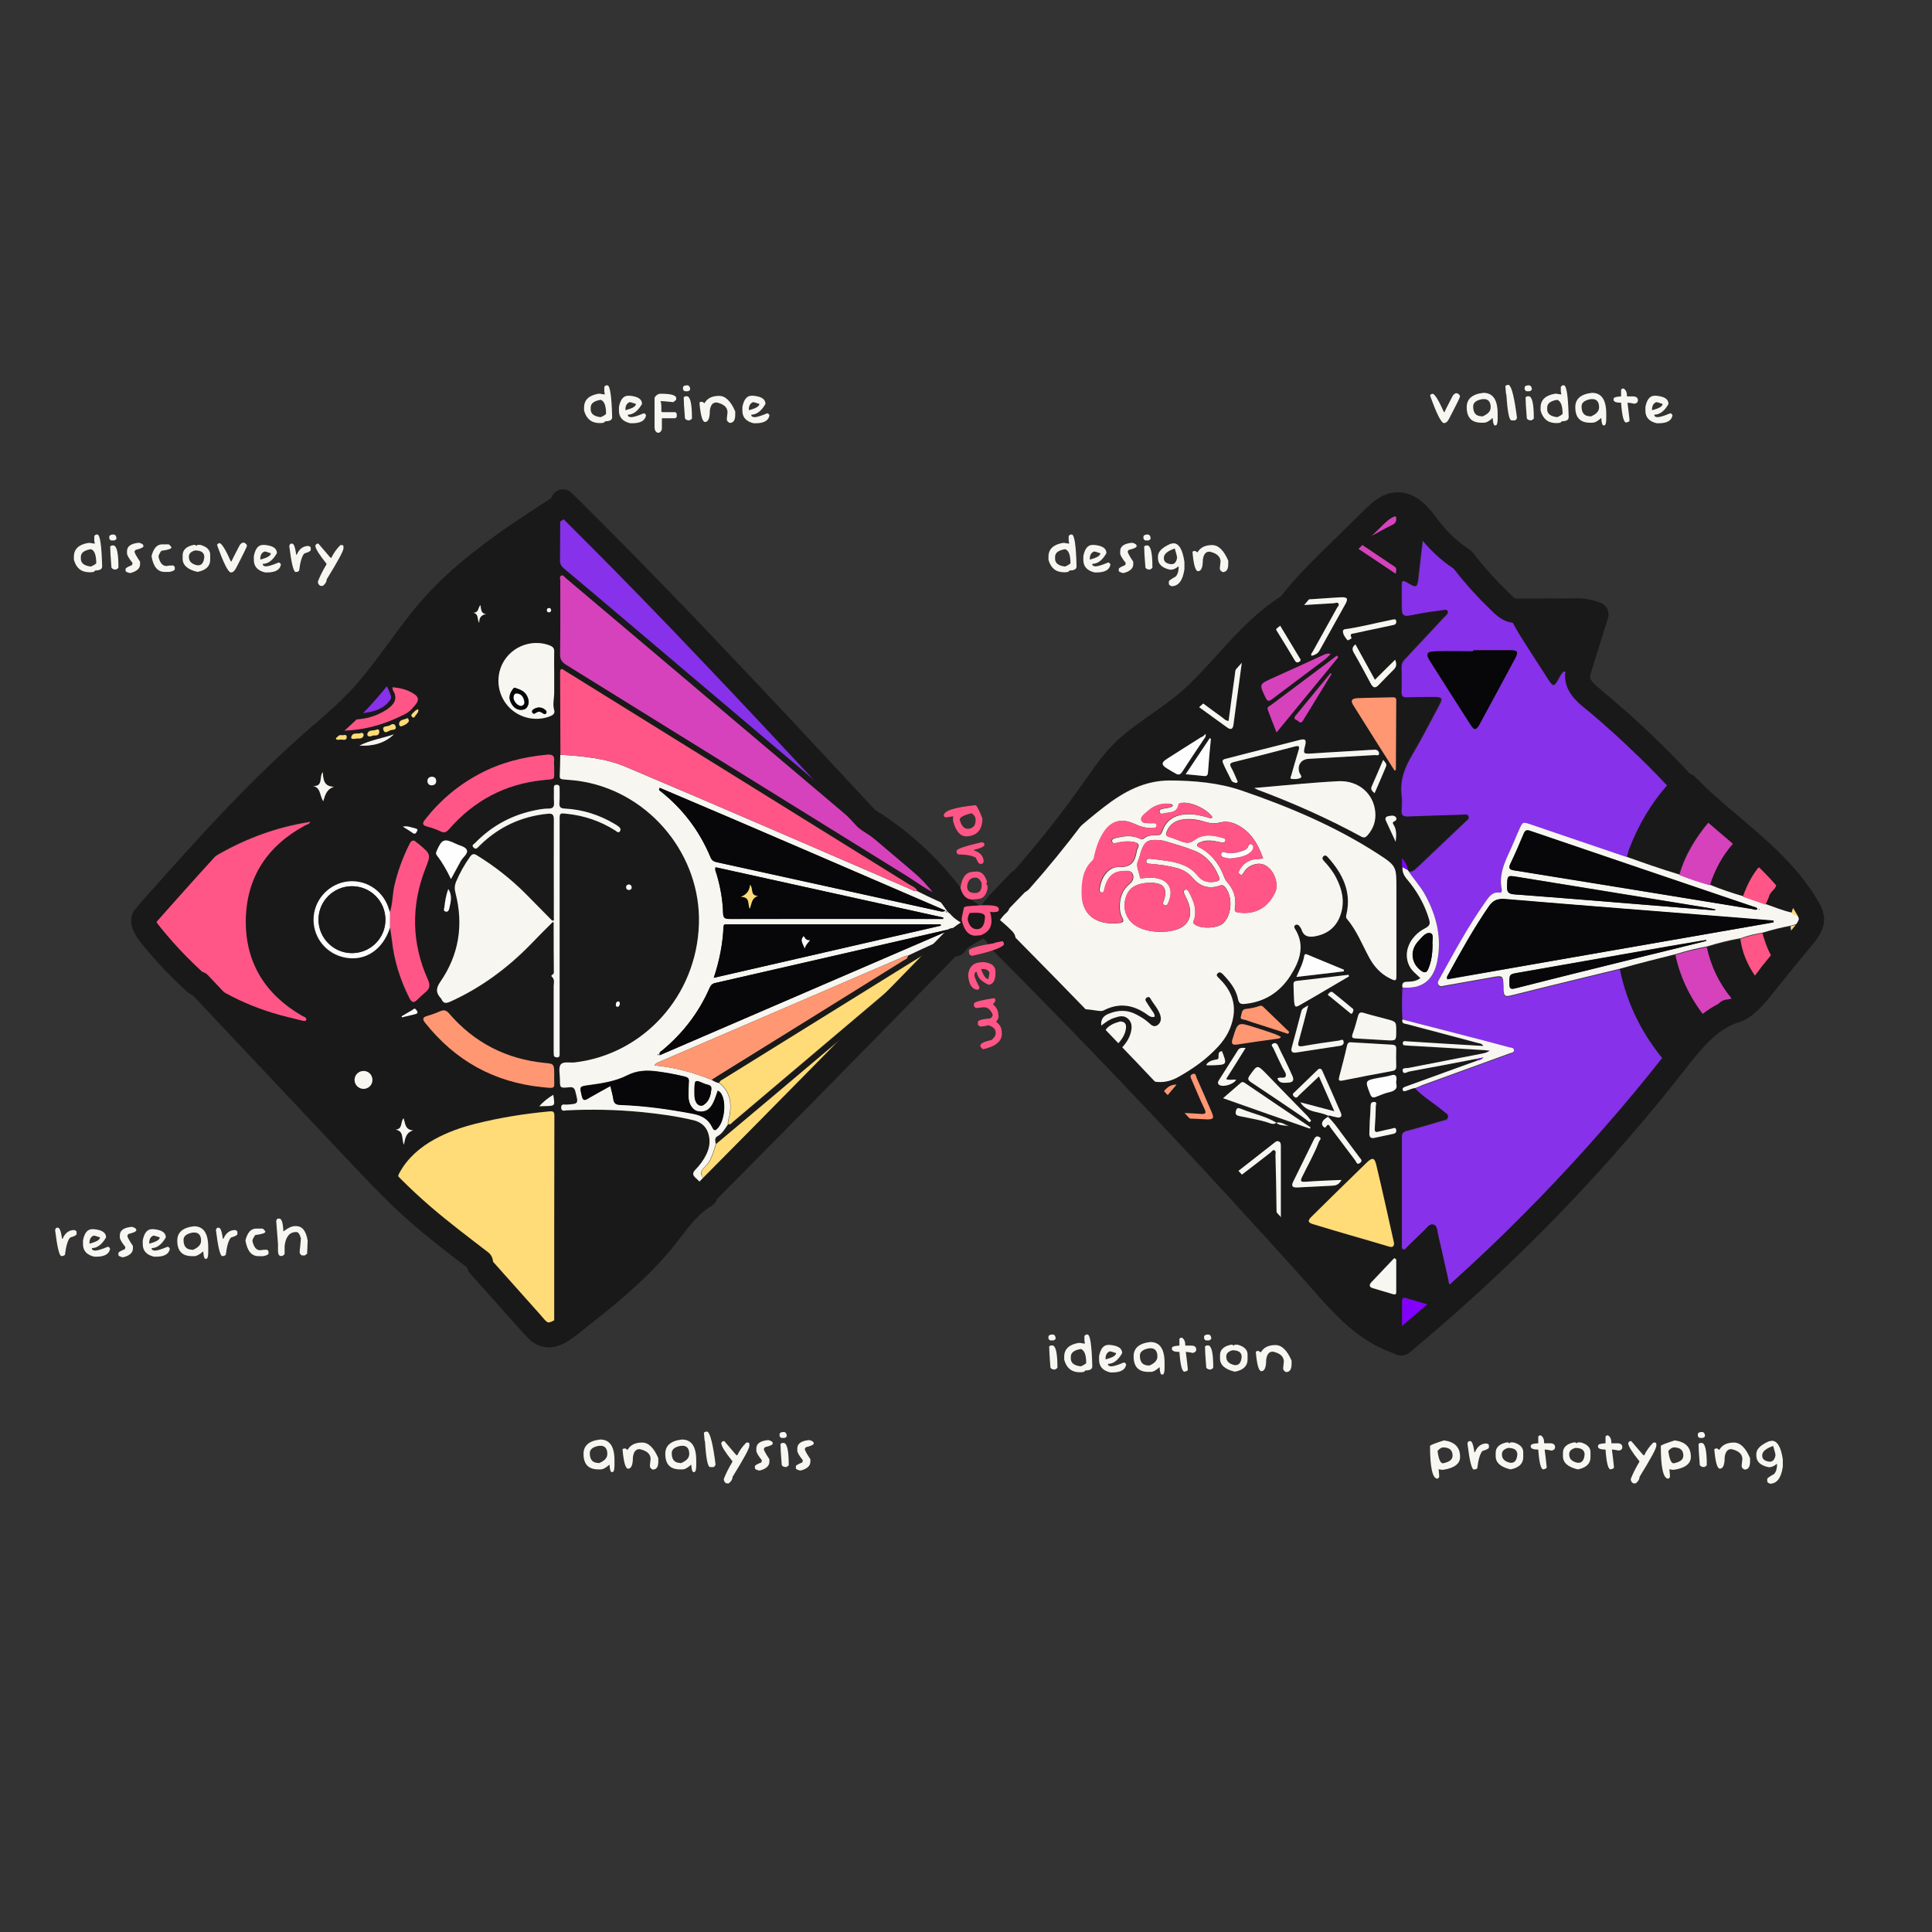 <?xml version="1.0" encoding="utf-8"?>
<!-- Generator: Adobe Illustrator 26.5.0, SVG Export Plug-In . SVG Version: 6.00 Build 0)  -->
<svg version="1.1" id="Layer_1" xmlns="http://www.w3.org/2000/svg" xmlns:xlink="http://www.w3.org/1999/xlink" x="0px" y="0px"
	 viewBox="0 0 1080 1080" style="enable-background:new 0 0 1080 1080;" xml:space="preserve">
<rect x="0" y="0" width="1080" height="1080" fill="#333333" stroke="none"/>
<style type="text/css">
	.st0{fill:#191919;}
	.st1{fill:#8731EA;}
	.st2{fill:#F7F6F1;}
	.st3{fill:#FFDC78;}
	.st4{fill:#D642BC;}
	.st5{fill:#FF5687;}
	.st6{fill:#FF9772;}
	.st7{fill:#FEFEFE;}
	.st8{fill:#8201FC;}
	.st9{fill:#070608;}
</style>
<g id="mhVWIy_00000162330552186590937090000013282122817276374692_">
	<g>
		<path class="st0" d="M1018.7,515.1c-0.2,1.5-1.4,2.2-2.4,3.2c-21.8,21.8-43.6,43.6-65.4,65.4C895.8,638.9,840.7,694,785.6,749.2
			c-3.5,3.5-3.5,3.5-7,0.1c-76.4-76.4-152.7-152.8-229-229.3c-2.2-2.2-3.3-2.5-5.7-0.1c-10.7,10.9-21.7,21.5-32.5,32.3
			c-36.6,36.6-73.2,73.3-109.8,110c-29.2,29.3-58.3,58.6-87.5,87.9c-2,2-3.2,2.4-5.4,0.2c-77-77.2-154.1-154.3-231.2-231.4
			c-3.8-3.8-3.8-3.8,0-7.5c76.8-76.8,153.6-153.6,230.3-230.4c3.5-3.5,3.5-3.5,7-0.1c76.4,76.4,152.7,152.8,229,229.3
			c2.2,2.2,3.3,2.4,5.6,0.1c68.5-68.7,137-137.2,205.6-205.8c7.9-7.9,15.8-15.8,23.7-23.7c3.3-3.3,3.3-3.3,6.5-0.1
			c19,19,37.9,37.9,56.8,56.9c1.5,1.5,2.9,2.1,5.2,2.1c13.8-0.4,27.7-0.5,41.6-0.6c3.4,0,3.9,0.9,2.2,4.1c-4.5,8.4-8.8,16.8-13.6,25
			c-1.5,2.6-0.9,4,1,5.9c45.9,45.9,91.8,91.8,137.7,137.8C1017.2,512.7,1018.5,513.5,1018.7,515.1z M787.2,486.6
			c-0.1-0.1-0.2-0.2-0.3-0.3c-0.2-2.3-1.1-4.2-3.1-6.6c0,2.2-0.3,3.5,0.2,4.9c-0.2,2.7,0.8,4.8,2.6,6.9c5.5,6.5,9.7,13.8,12.2,22.1
			c0.9,2.8,0.3,3.9-2.3,5.3c-7.9,4.1-12.6,12.9-8.7,20.9c1.4,2.9,3.9,4.7,6.2,6.9c-2.3,1.7-4.8,2-7.2,2c-2.5,0-3.2,1-2.8,3.2
			c-0.3,6-0.4,12,0,17.9c-0.6,2.1,0.8,2.4,2.4,2.8c13.2,3.5,26.3,7,39.5,10.5c1,0.3,2.3,0.1,3.1,1.7c-8-0.5-15.8-0.9-23.5-1.4
			c-6.4-0.4-12.7-0.8-19.1-1.2c-0.9,0-2.3-0.6-2.4,1c-0.1,1.5,1.3,1.2,2.2,1.3c0.3,0,0.7,0,1,0.1c14,0.8,28.1,1.7,42.1,2.5
			c1.1,0.1,2.2,0.2,3.3,0.3c-1.5,1.1-3,1.4-4.5,1.7c-13.7,2.7-27.4,5.3-41.1,8c-1.2,0.2-3.4-0.2-3.1,1.6c0.4,2.3,2.5,0.6,3.6,0.4
			c12.7-2.3,25.4-4.8,38.1-7.2c0.1,0.3,0.2,0.7,0.2,1c-9.8,3.6-19.7,7.1-29.5,10.7c-3.7,1.3-7.3,2.6-11,4c-0.8,0.3-1.8,0.8-1.3,1.9
			c0.4,0.9,1.3,0.5,2,0.3c1.7-0.5,3.3-1.4,5.1-1.5c4.8,4.9,10.7,8.3,15.9,12.7c1.1,0.9,2.8,1.5,2.4,3.3c-0.3,1.8-2.2,1.7-3.5,2.1
			c-6.5,2-13,3.9-19.6,5.6c-2,0.5-2.8,1.5-2.7,3.5c0.1,2.6,0,5.1,0,7.7c0,17.4,0,34.9,0,52.3c0,0.9-0.5,2.3,0.8,2.6
			c0.9,0.3,1.5-0.8,2.1-1.4c3.2-3.1,6.4-6.3,9.6-9.3c1.5-1.4,2.9-3.8,5.1-3.2c2.3,0.6,2.1,3.4,2.6,5.4c2,8.4,3.7,16.8,5.7,25.2
			c0.3,1.3,0.1,3,1.5,3.5c1.5,0.5,2.2-1.2,3.1-2.1c6.8-6.8,13.6-13.6,20.4-20.4c32-32,63.9-64.1,95.9-96c2.3-2.3,2.7-3.7,0.4-6.5
			c-12.8-15.1-21.4-32.3-25.4-51.7c10.2-3,20.6-5.6,31-7.8c3,13.9,9.3,26.1,18.5,37c1.6,1.8,2.7,2.1,4.5,0.1c2.5-2.8,5.2-5.5,8-8.1
			c1.7-1.6,1.8-2.8,0.3-4.7c-6.9-8.4-11.5-18-13.8-28.6c6.2-1.9,12.4-3.5,18.8-4.6c1.1,7.5,4,14.3,8.2,20.6c1.2,1.7,2.2,1.9,3.6,0.3
			c2-2.1,4.1-4.1,6.1-6.2c0.9-0.9,1.7-1.9,0.7-3.2c-3.2-4.4-4.7-9.5-6.3-14.6c5.2-1.7,10.5-3,15.8-3.9c0,2.3,0.9,4.3,2,6.3
			c0.8,1.4,1.7,1.6,2.9,0.4c2.6-2.6,5.1-5.2,7.8-7.8c1.2-1.2,1.3-2.2,0-3.3c-1.8-1.7-3.5-3.4-5.2-5.2c-4.3-4.3-5.2-4.1-6.9,2
			c0,0.1,0,0.2,0,0.3c-5-1.1-9.8-3.1-14.7-4.8c0.7-1.6,1.6-3.2,2.1-4.9c0.8-3,5.4-4.8,3.7-8.1c-1.4-2.7-4.4-4.6-6.6-7
			c-1.6-1.7-2.6-1.5-3.9,0.3c-3.5,4.7-6,9.9-7.9,15.3c-6.3-1.9-12.5-4-18.6-6.4c2.8-8.5,6.9-16.4,12.8-23.2c1.2-1.4,1-2.5-0.2-3.7
			c-3-2.9-6-5.9-9-9c-1.4-1.5-2.5-1.4-3.8,0.1c-7.6,8.9-13.6,18.7-16.8,30c-9.9-3-19.7-6.4-29.5-9.9c0.4-1.4,0.7-2.8,1.2-4.2
			c5.2-13.8,12.6-26.4,22.5-37.4c2-2.2,1.8-3.4-0.2-5.4c-17.9-17.8-35.7-35.7-53.6-53.5c-4.8-4.8-4.8-4.8-8.1,1.1c-2.2,4-3,4-5.5,0
			c-5.3-8.3-10.6-16.5-15.9-24.8c-3.2-5.1-5.6-10.9-9.6-15.2c-13.5-14.3-27.6-28-41.5-41.9c-0.5-0.5-1.1-1.4-1.9-1.2
			c-1,0.2-0.7,1.3-0.8,2c-0.9,7.5-1.9,15.1-2.7,22.6c-0.8,7.4-0.9,7.5-7.1,3.9c-2.1-1.2-2.5-0.4-2.4,1.6c0,3.2,0,6.5,0,9.7
			c0,8.5,0,8.3,8.3,6.6c4.9-1,9.9-1.6,14.9-2.3c0.9-0.1,1.9-0.4,2.4,0.5c0.6,1.1-0.2,1.9-0.9,2.6c-0.4,0.4-0.8,0.8-1.2,1.2
			c-7.2,7.7-14.3,15.3-21.5,23c-1.2,1.2-2.1,2.5-2.1,4.4c0.1,4.8,0.1,9.6,0,14.4c-0.1,2.1,0.8,2.7,2.8,2.7
			c5.1-0.1,10.3-0.1,15.4-0.2c4.4,0,4.9,0.7,2.9,4.6c-5,9.3-9.8,18.8-15.2,27.9c-4.1,7-6.9,14.1-5.9,22.4c0.3,2.7,0.2,5.6,0,8.4
			c-0.2,2.9,0.8,3.6,3.6,3.5c10.2-0.5,20.3-0.7,30.5-1c1.2,0,2.6-0.5,3.3,0.9c0.7,1.5-0.7,2.2-1.6,3c-9.2,8.8-18.5,17.5-27.7,26.3
			c-1.2,1.2-2.5,1.9-4.2,1.6C787.4,487,787.3,486.8,787.2,486.6l0.1-0.1L787.2,486.6z M762.7,300.6c1.2,1,2.1,0,3-0.5
			c4.1-2.2,8.1-4.6,12.3-6.6c2.4-1.2,2.9-2.7,2-5.4c-4.3,2.7-9.1,4.2-12.6,8.1C766.1,297.8,764.7,299.6,762.7,300.6
			c0,0.1,0.1,0.2,0.2,0.2c0,0,0,0.1,0,0.2C762.8,300.9,762.8,300.7,762.7,300.6z M713.5,627.6c-6.1-3.7-13.2-5-19.7-7.6
			c-1.3-0.5-2.5-1.1-3,1.1c-0.5,1.9,0.3,2.5,2,2.9c5.1,1.1,10.3,1.9,15.3,3.4C709.8,627.7,711.7,629.1,713.5,627.6
			c2,2,4.8,1.2,7.1,2C718.3,628.7,716.3,627,713.5,627.6z M673.7,410.3c-0.4,1.2-1.6,1.4-2.5,2c-6.2,4-12.4,7.9-18.6,11.8
			c-3.3,2.1-3.3,3.5-0.1,5.5c1.5,0.9,3.1,1.7,4.6,2.7c1.6,1,2.8,0.7,3.9-0.9c4-6.2,8.1-12.3,12.2-18.4
			C673.7,412.2,674.4,411.4,673.7,410.3c0.1,0.2,0.2,0.3,0.3,0.5c0,0,0.1,0,0.2-0.1C674,410.6,673.8,410.5,673.7,410.3z
			 M217.9,518.6c0.3,2.3,0.8,4.6,1,6.9c1.3,11.4,4.6,22.2,9.8,32.5c1.2,2.4,2.4,3,4.4,0.9c1.5-1.5,3.1-2.9,4.7-4.3
			c2.4-2,2.6-3.9,1.2-6.9c-9.1-20.3-9.6-41-1.5-61.8c3.2-8.2,3.3-8.2-3.5-13.9c-0.3-0.3-0.8-0.5-1.1-0.8c-1.8-2-3-1.6-4.2,0.8
			c-3.7,7.4-6.6,15.1-8.4,23.2c-1.1,4.9-1,10-2.5,14.8c-0.3-0.9-0.6-1.9-1-2.8c-3.6-10-13.5-15.9-23.8-14.1
			c-10.2,1.7-17.9,10.7-17.9,21.2c0,10.5,7.4,19.3,17.8,21.2C204.2,537.4,213.9,530.9,217.9,518.6z M515.1,485.9
			c0.1,0.1,0.1,0.2,0.2,0.2C515.2,486.1,515.1,486.1,515.1,485.9c-0.8-0.9-1.5-1.9-2.4-2.8c-7.6-7.6-15.3-15.3-22.9-22.9
			c-10.3-10.3-20.5-20.5-30.8-30.8c-47.5-47.5-95-95.1-142.6-142.6c-0.8-0.8-1.4-2.5-2.8-1.8c-1.1,0.5-0.5,2-0.5,3.1
			c0,8.4,0,16.8-0.1,25.1c0,2,0.6,3.2,2.1,4.5c13.3,11.1,26.5,22.3,39.7,33.5c32.8,27.8,65.6,55.5,98.4,83.3
			c17.4,14.7,34.6,29.5,52.1,44.1C508.5,481.2,511.1,484.5,515.1,485.9z M524.5,500.1c0.1,0.3,0.1,0.7,0.5,0.1
			C524.8,500.2,524.6,500.1,524.5,500.1c0-1.7-1.5-2.4-2.6-3.1c-4.9-3.6-9.3-7.8-14-11.8c-31.4-26.6-62.7-53.1-94.1-79.6
			c-32.5-27.5-65-54.9-97.5-82.4c-0.7-0.6-1.5-1.8-2.4-1.5c-1.3,0.5-0.7,1.9-0.7,3c0,13.6,0.1,27.3-0.1,40.9c0,3,1.1,4.6,3.5,6.1
			c63.3,39.2,126.5,78.5,189.9,117.7C512.4,493,517.9,497.3,524.5,500.1z M402.1,605.4c-1.6-0.1-2.9-1-4.2-1.8c1-0.7,2-1.4,3.1-2
			c34.7-21.5,69.4-43.1,104-64.6c1-0.6,2.6-0.9,2.5-2.7c10.4-4.9,20.9-9.6,31.4-14.1c5.6-2.4,5.8-5.6,1.1-9.2c-1.5-1.1-3.2-2-5-2.7
			c-7.5-3.2-15-6.5-22.2-10.2c-0.7-2-2.7-2.5-4.2-3.5c-49.7-30.9-99.5-61.8-149.3-92.7c-14.4-8.9-28.8-17.9-43.2-26.8
			c-1.2-0.7-2.9-2.4-2.9,0.9c0.1,15.3,0.1,30.6,0.2,45.9c-0.1,3.9-0.1,7.8-0.3,11.7c-0.1,1.6,0.5,2,2.1,2.1
			c3.8,0.3,7.6,0.6,11.3,1.3c37.6,6.9,65.6,41.5,64.4,79.5c-1.2,39.9-30.8,72.8-69.4,77.4c-2.7,0.3-6.5-0.6-7.9,1.2
			c-1.3,1.8-0.4,5.4-0.4,8.2c0,4.8,0,5,5.1,4.5c2.3-0.2,3.1,0.5,3.6,2.6c1.7,6.7,1.8,6.6-5.2,7.1c-1.1,0.1-2.9-0.5-2.8,1.7
			c0.1,2.3,1.9,1.5,3,1.5c13.9-0.8,27.7-0.5,41.5,0.9c10,1,20,2.3,29.8,4.7c4.5,1.1,7.4,4,8.3,8.7c0.7,3.6,0.1,7.1-1.5,10.4
			c-1.5,3.1-3.6,5.9-6,8.4c-1.7,1.7-1.8,3.1,0.1,4.7c1.5,1.3,3,2.8,4,4.5c1.6,2.6,2.6,2.2,3.7-0.3c1.1-0.3,1.8-1.3,2.6-2
			c35.9-35.9,71.9-71.9,107.7-107.9c3.2-3.2,6.4-6.4,9.8-9.4c1-0.9,2.4-1.6,2.2-3.3c-0.9-0.3-1.3,0.2-1.7,0.5
			c-4.1,3.6-8.1,7.2-12.3,10.8c-24.3,20.5-48.6,41-72.9,61.5c-10.6,8.9-21.2,17.8-31.8,26.7c-0.2-1.6-0.9-3.3,1-4.4
			c2.7-1.5,4.2-4.1,5.8-6.6c1.2,0.3,1.9-0.6,2.6-1.2c26.4-22.3,52.8-44.7,79.2-67c10.6-9,21.3-17.9,31.9-26.9c1.2-1,2.4-2,2.8-3.7
			c-5,2.7-9.7,5.7-14.4,8.6c-34.8,21.6-69.6,43.2-104.4,64.8C403.8,603.6,402.4,604,402.1,605.4z M615.6,573.3
			c2.5-1.8,4.6-3.5,7.2-4.4c2.7-1,5.4-1.8,7.8,0.6c2.4,2.3,2.2,5.3,1.3,8.1c-1.1,3.8-3.5,6.7-6.2,9.4c-1.2,1.1-1.3,2-0.2,3.4
			c3.2,3.9,6.5,7.7,10.8,10.5c7.2,4.7,14.7,5.3,22.2,1.1c8.2-4.6,15.9-10,22.3-17c4.5-4.9,7.5-10.5,8.6-17.1
			c1.4-8.6-2.2-15.4-8.2-21.3c-0.7-0.7-1.7-1.5-0.7-2.5c1-1.1,2-0.6,2.9,0.3c3.9,4.1,7.5,8.4,8.6,14.1c0.5,2.4,1.6,2.8,3.6,2.6
			c11.1-1,19.7-6.5,25.6-15.7c5.2-8.1,8.5-16.9,2.6-26.3c-0.5-0.7-0.5-1.6,0.2-2.1c0.7-0.5,1.6-0.3,2.1,0.4c0.6,0.7,1.2,1.4,1.4,2.2
			c1.2,3.9,4.2,4.3,7.5,3.7c7.4-1.3,12.4-5.5,14.5-12.7c2.1-7,0.5-13.7-2.7-20.1c-1.8-3.5-4.2-6.6-6.9-9.4c-0.8-0.9-1-1.8-0.1-2.6
			c0.9-0.8,1.6-0.2,2.3,0.5c8.2,9.1,13.5,19.2,10.5,32c-0.2,0.9-0.4,1.7,0.2,2.5c5.5,6.5,8.5,14.4,12.5,21.7
			c2.7,5,6.4,9.1,11.7,11.7c3.3,1.6,3.5,1.4,3.5-2.1c0-16,0-31.9,0-47.9c0-12.6,0.2-12.9-10.5-19.8c-23.7-15.3-49.4-26.2-76.1-35.3
			c-12.9-4.4-26.4-5.5-40-5.6c-14.3-0.1-25.9,6.3-36.8,14.8c-24.2,18.8-45,41.1-66.7,62.5c-1.8,1.8-0.6,2.6,0.5,3.7
			c13.1,13.1,26.4,26.1,39.2,39.4c4.4,4.6,8.9,7.8,15.5,7.5c2.9-0.1,5.8,0.6,8.7,0.9c0.9,0.1,1.8,0.2,2.6-0.3
			c8.7-4.5,16.8-3.1,24.5,2.5c1.2,0.9,2.4,1.7,4,1c-0.1-1.7-1.2-2.8-2-4.1c-1-1.5-2-3-2.9-4.5c-0.5-0.8-0.4-1.5,0.4-2
			c0.8-0.5,1.6-0.6,2,0.3c1.7,3.1,4.3,5.7,5.5,9.1c0.8,2.3,0.6,4.6-1.5,6c-2,1.3-3.5-0.3-5-1.5c-2.1-1.9-4.5-3.3-7-4.6
			c-5-2.6-10.2-2.4-15.2-0.3C617.2,567.7,615.2,569.5,615.6,573.3z M309.5,745.9c0.2-0.3,0.2-0.4,0.2-0.5c0-40.6,0-81.3,0.1-121.9
			c0-2.3-1-2.4-2.9-2.3c-13.9,1.3-27.7,3.4-41.2,6.9c-8,2-15.8,4.8-23.1,8.8c-8,4.5-14.8,10.3-19.3,18.5c-1.3,2.3-1.1,3.7,0.8,5.7
			c27.8,27.6,55.4,55.4,83.1,83.1C307.9,744.8,308.3,745.7,309.5,745.9z M173.4,459.5c-0.5,0-0.9-0.1-1.4,0
			c-17.3,2.8-33.4,8.6-48.7,17.2c-17,9.5-30.2,23.5-43.8,37.1c-1.4,1.4-0.5,2,0.4,2.9c5.3,5.3,10.6,10.6,15.9,15.8
			c16.2,15.8,35.2,27,56.8,33.6c5.4,1.7,11,2.9,16.5,4.3c0.6,0.2,1.6,0.5,2-0.6c0.2-0.8-0.4-1.2-1.1-1.5c-0.4-0.2-0.8-0.4-1.2-0.6
			c-20.6-11.9-31.8-29.7-31.5-53.5c0.3-23.9,12-41.5,33-52.9C171.4,460.9,172.8,460.8,173.4,459.5z M309,515.4
			c0.3,0.1,0.5,0.3,0.8,0.4c0,9.3,0,18.7,0.1,28c0,1.2-2.2,1.4-1.1,2.3c1.8,1.6,1,3.5,1,5.3c0.1,12,0,23.9,0,35.9
			c0,0.9,0,1.8,0.1,2.7c0.1,1,1,1.1,1.8,1.2c1,0.1,1.4-0.5,1.4-1.5c0-0.9,0-1.8,0-2.7c0-42.8,0-85.6,0-128.3c0-4.2,0-4.1,3.9-3.7
			c9.9,0.9,19,4.1,27.3,9.4c0.8,0.5,1.7,1.6,2.5,0.4c0.7-1.1,0.1-2.1-0.9-2.8c-0.6-0.4-1.3-0.9-2-1.3c-8.6-5.1-17.9-8.1-27.9-8.6
			c-2.6-0.1-3.2-1.1-3-3.4c0.2-2.7,0-5.4,0.1-8c0-1.1-0.2-2-1.6-1.9c-1.4,0-1.6,0.8-1.6,1.9c0,2.7-0.1,5.4,0.1,8
			c0.2,2.4-0.5,3.5-3.1,3.4c-3.2-0.1-6.4,0.6-9.6,1.4c-12.3,2.9-22.8,8.9-31.6,18c-0.5,0.5-1.8,1-0.9,2.1c0.5,0.6,1.2,1.2,2,0.7
			c0.7-0.4,1.2-1,1.7-1.6c10.5-10.3,23.1-16.2,37.8-17.7c2.9-0.3,3.6,0.4,3.6,3.3c-0.1,17.3,0,34.6,0,51.9c0,1.5,0,2.9,0,4.4
			c-0.3,0.1-0.6,0.2-0.9,0.2c-4.8-4.9-9.7-9.8-14.5-14.7c-8.3-8.4-17.4-15.6-27.5-21.8c-1.9-1.1-2.8-0.9-4,0.8
			c-3.1,4.4-5.8,9-7.8,14c-0.9,2.1-0.9,3.9-0.3,6.1c4.6,17.8,2,34.6-8.5,49.8c-2.4,3.5-2.5,5.9,0.1,8.9c0.2,0.2,0.4,0.5,0.6,0.8
			c1,2.3,2.4,2.4,4.7,1.4c17.3-7.8,32.3-18.9,45.5-32.5C301,523.4,305,519.4,309,515.4z M779.3,695.2c-0.1-0.4-0.1-0.8-0.2-1.1
			c-3.2-14.2-6.4-28.5-9.7-42.7c-1-4.3-2.2-4.5-5.4-1.5c-10.3,10-20.6,20.1-30.8,30.2c-2.3,2.3-2,3.3,1.1,4.3c6.8,2,13.7,4,20.5,6.1
			c7.1,2.1,14.1,4.1,21.2,6.2C777.6,697.2,779.1,697.5,779.3,695.2z M309.8,429c0-1.1-0.1-2.2,0-3.3c0.5-3.3-1.2-3.9-4.1-3.7
			c-13.1,1.2-25.7,4.4-37.4,10.6c-12.1,6.4-22.3,15-30.7,25.8c-1.5,1.9-1.5,3,1.2,3.7c2.6,0.7,5.1,1.6,7.5,2.7
			c2.1,1,3.3,0.5,4.8-1.2c13.9-15.9,31.2-25.2,52.3-27.4C311.1,435.3,309.6,436.4,309.8,429z M309.8,601.4c0-6.7,0-6.7-5.2-7.2
			c-21.5-2.1-39.5-11.3-53.6-27.7c-1.5-1.8-2.9-2-4.9-1.2c-2.4,1-4.8,1.9-7.2,2.6c-2.5,0.8-3,1.7-1.2,3.9
			c16.8,21.1,38.6,33.1,65.3,35.9C311.4,608.6,309.5,608.6,309.8,601.4z M701.1,440.5c1.4,0.7,1.8,1,2.3,1.1
			c19.8,7.4,39,16,57.6,26.1c1.5,0.8,2.4,0.5,3.4-0.7c3.3-3.7,4.7-8,4.4-12.9c-0.8-10.3-9.3-18-20.8-17.4
			C732.6,437.5,717.4,439.1,701.1,440.5z M309.8,376.7c0-4.1-0.1-8.3,0-12.4c0.1-1.9-0.6-2.8-2.3-3.5c-8.6-3.4-18.9-0.6-24.6,6.9
			c-5.7,7.5-5.7,18,0,25.6c5.7,7.5,15.9,10.4,24.6,7c1.7-0.7,2.8-1.6,2.3-3.4c-0.9-3.3,0.1-6.6,0-9.9
			C309.7,383.7,309.8,380.2,309.8,376.7z M779.6,430.8c0.5-0.4,0.7-0.4,0.7-0.5c0.1-12.9,0.1-25.9,0.2-38.8c0-1.4-0.7-1.7-1.9-1.6
			c-6.7,0.2-13.4,0.2-20.1,0.5c-2.9,0.1-3.6,1.3-2,3.9C764.1,406.4,771.8,418.5,779.6,430.8z M766.5,583.3
			c-3.6-0.2-7.1-0.4-10.7-0.7c-1.5-0.1-2.4,0-2.8,1.8c-1.3,5.8-2.8,11.5-4.3,17.2c-0.5,2-0.5,2.8,2,2.3c9.2-1.9,18.4-3.6,27.6-5.3
			c1.7-0.3,2.3-0.9,2.2-2.6c-0.1-3.2-0.1-6.5,0-9.7c0.1-1.8-0.6-2.3-2.3-2.4C774.3,583.8,770.4,583.6,766.5,583.3z M749.4,420.2
			C749.4,420.2,749.4,420.2,749.4,420.2c-5.2,0.3-10.5,0.6-15.7,0.9c-5.1,0.3-5.1,0.3-3.9-4.6c0.8-3,0.1-3.8-2.9-3
			c-5.5,1.4-11,2.8-16.5,4.2c-8.1,2.1-16.2,4.1-24.3,6.2c-1.2,0.3-3.1,0.5-2.3,2.4c1.4,3.4,3.2,6.6,4.8,9.9c0.3,0.7,1,0.9,1.6,1.1
			c0.5,0.1,1.1,0.4,1.6,0c0.5-0.5,0-1-0.2-1.5c-1-2.2-1.9-4.5-3.1-6.7c-1-1.9-0.7-2.6,1.4-3.2c11.4-2.8,22.7-5.7,34.1-8.7
			c2.3-0.6,2.8-0.1,2.1,2.1c-1.5,4.7-2.8,9.4-4.1,14.1c-0.2,0.7-0.8,1.8,0.2,1.9c1.6,0.2,3.5,0.2,4.9-0.5c1.3-0.6-0.2-1.9-0.5-2.9
			c-1.4-4.2,0.8-7.6,5.2-7.8c12.3-0.7,24.5-1.4,36.8-2.1c0.9-0.1,2.5,0.4,2.5-0.8c0-1.3-1.1-2.4-2.8-2.2c-0.7,0.1-1.3,0.1-2,0.1
			C760.6,419.6,755,419.9,749.4,420.2z M219.4,384.2c0.1,0.7,0.1,1.2,0.3,1.5c3,4.9,0.5,8.2-3.5,10.8c-6.4,4.2-13.6,5.9-21,5.5
			c-5-0.3-6.9,2.9-9.8,5.9c0.9,0.2,1.3,0.3,1.7,0.3c14.1,0.6,27.3-3,39.8-9.5c2.3-1.2,3.9-3.3,5.6-5.3c1.7-2,1.6-3.8-0.7-5.4
			C228.1,385.6,224,384.6,219.4,384.2z M748.1,367.4c-0.3-0.3-0.6-0.5-0.9-0.8c-1.1,0.9-2.2,1.7-3.3,2.6
			c-11.1,8.3-22.1,16.6-33.2,24.9c-0.9,0.7-2.6,1.1-2,2.7c1.5,4.1,3.1,8.1,4.9,12.7C725.4,395,736.7,381.2,748.1,367.4z
			 M683.7,613.9c16.6,5.9,32.6,11.5,48.6,17.1c0.1-0.2,0.2-0.5,0.4-0.7c-12.3-8.3-24.5-16.5-36.7-24.8c-0.8-0.6-1.5-0.7-2.4,0
			C690.4,608.1,687.3,610.8,683.7,613.9z M742.3,624.3c0.2-0.3,0.4-0.5,0.7-0.8c1.5,0.4,3,0.8,4.5,1.1c1.8,0.3,3.1-0.4,2.3-2.3
			c-3.4-7.9-6.9-15.7-10.4-23.6c-0.6-1.4-1.5-1.8-2.8-0.5c-4.1,4-8.2,7.9-12.3,11.9c-0.8,0.8-2.2,1.5-0.7,2.9c1.4,1.3,2-0.1,2.7-0.7
			c3.7-3.4,7.3-6.9,11.2-10.6c2.9,6.6,5.6,12.7,8.6,19.5c-6.7-1.8-12.6-3.3-19-5c3.9,6.2,10.8,4.7,15.9,7.7
			c-1.5,1.2-3.2,1.8-3.7,3.7c-0.3,1.1,0.1,1.7,0.8,2.3c0.5,0.4,1,0.7,1.3,0c1.5-2.4,2.1-0.2,2.7,0.6c4.6,6,9.1,12.2,13.7,18.2
			c0.6,0.8,0.9,2.7,2.6,1.4c1.8-1.3,0.3-2.3-0.4-3.3c-3.4-4.6-6.8-9.1-10.2-13.7C747.3,630.1,745.2,626.9,742.3,624.3z M780.5,576.4
			c0-5.3,0-5.3-5.2-6.6c-4.3-1.1-8.6-2.1-12.9-3.5c-2.1-0.7-2.7,0-3.2,1.9c-0.9,3.3-1.8,6.6-3,9.9c-0.8,2.1,0,2.4,1.9,2.5
			c5.7,0.2,11.3,0.6,17,1C780.5,581.8,780.5,581.8,780.5,576.4z M743.9,365.6c-1.5-0.5-2.4-0.1-3.4,0.4c-9.7,4.5-19.5,8.9-29.2,13.3
			c-7.5,3.4-7.4,3.3-3.9,10.7c1.1,2.3,1.8,2.4,3.8,0.9c9.6-7.3,19.3-14.5,28.9-21.7C741.3,368.1,742.5,366.9,743.9,365.6z
			 M754.1,545.8c-0.1-0.3-0.2-0.5-0.3-0.8c-9.6,1.1-19.2,2.3-28.9,3.4c-1.4,0.2-2,0.8-1.9,2.1c0.1,2.9,0.1,5.8,0.3,8.7
			c0.3,4.1,0.6,4.2,4,2.3c5.1-2.9,10.2-5.9,15.3-8.9C746.5,550.3,750.3,548.1,754.1,545.8z M732.9,626.4c-0.7-0.8-1.3-1.7-2.1-2.5
			c-7.6-7.9-15.2-15.7-22.9-23.5c-5.1-5.3-5.1-5.2-9.3,0.9c-1.3,1.9-1,2.7,0.8,3.8c9.3,6.2,18.5,12.4,27.8,18.7c1.5,1,2.9,2,4.2,3.2
			C732.2,627.6,732.5,627,732.9,626.4z M716,682c0-13.9,0-27.7,0-41.5c0-0.9-0.1-1.9-1-2.3c-1.2-0.6-2.1,0.3-3,1
			c-6.6,5.1-13.2,10.3-19.8,15.5c-0.8,0.6-2.7,1-1.2,2.7c1.3,1.5,2.2,0.2,3-0.5c5.4-4.2,10.8-8.4,16.2-12.5c0.7-0.5,1.3-1.6,2.2-1.3
			c1.1,0.5,0.6,1.8,0.6,2.7c0.2,10.5,0.4,21,0.6,31.5C713.6,679.4,714.1,681.2,716,682z M195.1,397.9c0.1,0.3,0.3,0.6,0.4,0.8
			c4.6,0.2,9.2-0.1,13.7-1.4c3.2-0.9,5.9-2.5,8.1-5.1c0.8-1,1.6-2,1.2-3.3c-1-2.7-2-5.4-3.9-7.7c-0.9-1.1-1.6-1.1-2.7-0.1
			C206.3,386.8,200.7,392.4,195.1,397.9z M252.1,491.4c2-3.7,3.8-6.8,5.5-10.1c1.1-2.1,4.1-3.9,3.4-6c-0.7-2-4-2.5-6.1-3.6
			c-6.7-3.3-7.9-2.7-10.9,4.2c-0.4,1-0.3,1.6,0.3,2.4C247.4,482.2,249.8,486.6,252.1,491.4z M726,338.4c7-0.4,13.4-0.8,19.8-1.2
			c0.8,0,1.9-0.6,2.5,0.2c0.6,0.9-0.4,1.6-0.8,2.4c-4.5,8.2-9.1,16.3-13.6,24.5c-0.4,0.7-1.3,1.3-0.6,2.3c1.9-0.5,3.5-1.3,4.5-3.1
			c4.7-8.6,9.5-17.1,14.3-25.7c1.8-3.2,1.2-4.1-2.6-3.9c-6.3,0.4-12.7,0.9-19,1.2C728.4,335.3,727.2,336.2,726,338.4z M716,579.6
			c-2.3-1.3-4.8-2.1-7.3-2.9c-2.6-0.8-5.1-1.6-7.7-2.5c-9.2-3-9.2-3-12,6.4c0,0.1-0.1,0.2-0.1,0.3c-0.7,2.3-0.2,3.4,2.5,3
			c7.4-1.1,14.8-2.1,22.2-3.2C714.6,580.6,715.5,580.6,716,579.6z M749.9,659.6c-7,0.3-13.6,0.5-20.1,1c-3.4,0.3-3.1-0.7-1.9-3.1
			c3.1-6.4,6.7-12.6,9.2-19.3c0.3-0.8,1.9-1.9,0-2.7c-1.5-0.7-2.2,0.3-2.8,1.5c-3.8,7.8-7.7,15.6-11.5,23.4
			c-1.3,2.6-0.6,3.5,2.2,3.4c6.6-0.3,13.1-0.7,19.7-1C747,662.7,748.6,662.1,749.9,659.6z M720,577.9c0.2-0.3,0.5-0.6,0.7-1
			c-4.9-4.7-9.8-9.4-14.6-14.1c-0.7-0.6-1.4-0.6-2.2-0.4c-2.4,0.8-5,1.3-7.5,1.6c-2.5,0.3-2.2,2.6-2.7,4.1c-0.7,1.9,1.4,1.7,2.3,2
			c3,1.1,6.1,2,9.2,3C710.1,574.7,715.1,576.3,720,577.9z M751.2,543c0-0.3,0.1-0.5,0.1-0.8c-6.8-2.8-13.7-5.7-20.5-8.5
			c-0.8-0.3-1.5-0.5-1.7,0.7c-0.7,4-2.6,7.7-4.4,11.8C733.8,545,742.5,544,751.2,543z M686.8,403c-1.7-0.1-2.5-1.2-3.4-1.8
			c-3.5-2.5-7.1-5.1-10.5-7.7c-0.9-0.7-1.7-0.9-2.6,0.1c-1.1,1.3,0,1.7,0.8,2.3c4.9,3.6,9.9,7.2,14.9,10.8c2,1.5,3.3,1.1,3.6-1.5
			c0.5-4,1.1-7.9,1.6-11.9c1-7.6,2-15.2,3.1-23c-3.8,1.6-3.6,4.8-4,7.7C689,386.3,687.9,394.7,686.8,403z M731.3,562
			c-2.1,1.3-3.5,1.7-4,3.5c-1.7,6.7-3.5,13.4-5.3,20c-0.6,2.1,0.2,3.1,2.3,2.8c8.3-1.2,16.5-2.6,24.8-3.8c1.4-0.2,2.1-1,1.9-2.2
			c-0.3-1.9-1.8-0.8-2.6-0.7c-6.7,1-13.5,2-20.2,3.1c-2.6,0.5-3-0.1-2.3-2.7C727.8,575.7,729.4,569.2,731.3,562z M783.8,735.3
			C783.8,735.3,783.8,735.3,783.8,735.3c0,2.7,0,5.4,0,8c0,0.7-0.3,1.7,0.7,2c0.7,0.2,1.2-0.5,1.6-0.9c4.1-4.1,8.2-8.2,12.3-12.3
			c1.6-1.5,1.2-2.5-0.7-3c-3.8-1.1-7.7-2.2-11.6-3.4c-1.9-0.6-2.4,0.2-2.3,1.9C783.8,730.1,783.8,732.7,783.8,735.3z M780.5,704
			c-0.4-0.3-0.8-0.5-1.2-0.8c-4.2,4.4-8.4,8.9-12.6,13.3c-1.3,1.4-1.6,2.8,0.6,3.5c3.8,1.2,7.7,2.3,11.5,3.4
			c1.2,0.4,1.7,0.1,1.6-1.2C780.5,716.2,780.5,710.1,780.5,704z M780.5,605.8c0-1-0.1-1.4,0-1.9c0.4-2.7-0.5-3.6-3.3-2.7
			c-2.1,0.7-4.3,0.9-6.5,1.3c-7.9,1.5-7.9,1.5-4.9,9c0.7,1.9,1.5,2.4,3.4,1.6c2.4-1.1,5-2.1,7.5-2.6
			C779.8,609.8,781.3,608.5,780.5,605.8z M656.4,622c1.2,2.3,2.4,3.2,4.4,3.2c4.6,0.1,9.1,0.4,13.7,0.6c3.9,0.1,4.3-0.5,2.7-4.3
			c-2.7-6.3-5.5-12.7-8.3-18.9c-0.4-0.9-0.2-2.8-2.2-2.1c-1.9,0.7-1.1,2.1-0.5,3.3c2.3,5.3,4.6,10.6,7,15.9c1.2,2.5,1,3.3-2,3.1
			C666.5,622.3,661.7,622.2,656.4,622z M676.9,413c-0.2-0.1-0.5-0.2-0.7-0.4c-4.4,6.6-8.8,13.2-13.5,20.2c3.9,0.4,7,0.6,10.1,1
			c1.8,0.2,2.3-0.4,2.4-2.2C675.7,425.4,676.4,419.2,676.9,413z M757.7,360.2c-1.9,1.6-1.9,2.9-0.9,4.6c3.3,5.7,6.4,11.5,9.5,17.3
			c1.2,2.2,2.4,2.8,4.3,0.8c2.8-3,5.7-5.9,8.7-8.9c1.4-1.4,1.6-2.9,0.6-5.3c-4,3.9-7.6,7.5-11.3,11.2
			C765,373.5,761.4,367,757.7,360.2z M626.2,571c-3.2,0.8-6.7,2.1-8.6,5.3c-1.5,2.6,1.4,4.3,2.3,6.3c0.4,0.9,1.1,1.6,1.7,2.5
			c0.5,0.7,1,0.7,1.6,0.1c2.9-3,5.7-6,6.2-10.4C629.7,572.9,629.1,571.1,626.2,571z M778.9,346.3c-0.3,0.1-0.7,0.1-1,0.2
			c-8.6,1.7-17.1,4-25.8,5.2c-0.8,0.1-1.4,0.5-1.3,1.2c0.1,1.9,1.2,3.3,2.3,4.7c0.5,0.7,1.2-0.1,1.8-0.3c0.5-0.2,0.8-0.6,0.6-1
			c-1.2-2.3,0.7-2.1,1.9-2.3c4.3-0.9,8.7-1.8,13.1-2.8c2.9-0.6,5.9-1.3,8.8-1.9c1.1-0.2,1.4-1,1.3-2
			C780.4,346.2,779.8,346,778.9,346.3z M744.3,376.8c-0.2-0.2-0.4-0.4-0.6-0.5c-6.5,7.9-13,15.8-19.5,23.7c-1,1.2-0.9,2,0.5,2.5
			c1.1,0.4,2.2,2.6,3.5,0.4C733.6,394.2,739,385.5,744.3,376.8z M765.7,626.8C765.7,626.8,765.8,626.8,765.7,626.8
			c0,2.2-0.2,4.5-0.3,6.7c-0.1,2,0.6,3.1,2.7,2.6c3.6-0.7,7.2-1.6,10.8-2.3c1.2-0.3,1.7-1,1.5-2.2c-0.3-1.7-1.5-0.9-2.4-0.7
			c-2.5,0.5-5,1-7.5,1.7c-1.6,0.4-2.2,0-2.1-1.7c0.3-4.2,0.5-8.5,0.6-12.7c0-0.7,0.9-2.2-1-2.2c-1.4,0-1.9,0.8-1.9,2.1
			C766.1,621,765.9,623.9,765.7,626.8z M685.4,603.2c3.6-5.8,7.2-11.4,11-17.4c-2-0.1-3.4-0.2-4.3,1.3c-3.5,5.6-7.1,11.1-10.6,16.7
			c-0.6,0.9-0.9,1.9,0.2,2.7c2.1,1.5,8-0.4,9.4-2.9C689.3,603.3,687.5,604.1,685.4,603.2z M714.1,602.9c1.1,2.9,3.6,2.4,5.9,2.3
			c3,0,3.5-1.5,2.4-3.9c-1.4-3.1-2.9-6.2-4.4-9.4c-1.2-2.4-2.4-4.8-3.5-7.2c-0.6-1.4-1.6-2-2.9-1.3c-1.5,0.8-0.2,1.8,0.2,2.5
			c1.6,3.5,3.4,7,5,10.6c0.8,1.6,2.3,3.4,2,4.8C718.4,603.5,715.5,601.6,714.1,602.9z M208.2,603.5c-0.1-2.8-2.4-5-5.2-4.9
			c-2.7,0.1-4.8,2.4-4.8,5c0,2.8,2.3,5.1,5.1,5C206.1,608.6,208.3,606.3,208.2,603.5z M780.2,320.7c0.3-1.8,0.7-3.1-0.6-3.9
			c-6.2-4.2-12.4-8.3-18.6-12.5c-1.1-0.7-1.6,0-2.2,0.7c-0.8,0.9-0.1,1.4,0.6,1.8C766.2,311.4,773,315.9,780.2,320.7z M714.8,349.3
			c-1.4,0.8-2,1.6-1,3.2c3.4,5.5,6.7,11.1,10.1,16.6c0.6,1,1.3,1.4,2.4,0.8c1.5-0.8,0.6-1.6,0.1-2.5c-3.4-5.6-6.8-11.3-10.2-16.9
			C715.8,350.1,715.7,349.3,714.8,349.3z M173.9,439.2c5.6,0.5,4.6,5.3,6.7,8.7c1.1-3.6,2.1-6.7,6-8.1c-5.7-0.1-5.8-4.1-6.3-8.2
			C178.2,434.3,181.1,440.5,173.9,439.2z M768.4,443.4c2.1-5,4.2-9.9,6.3-14.7c0.7-1.7-0.5-2.5-1.5-3.9c-2.3,5.3-4.2,10-6.4,14.8
			C766,441.4,767.1,442.2,768.4,443.4z M756.6,564.7c-0.1-0.3-0.2-0.7-0.4-0.9c-3.7-3.1-7.4-6.1-11.1-9.1c-0.9-0.7-1.8,0.1-2.3,0.7
			c-0.9,1,0.3,1.3,0.8,1.7c3.5,2.9,7.1,5.8,10.6,8.7c0.5,0.4,1,1.2,1.7,0.7C756.3,566.1,756.3,565.3,756.6,564.7z M200.9,416.8
			c7.2,0.3,13.9-1.2,19.3-6.3C213.8,412.7,207,413.8,200.9,416.8z M225.6,625.1c-1.8,2.1-0.2,6-4.4,6.4c4.8,0.8,3.1,5,4.6,8.4
			c0.7-3.9,1.3-6.9,5.2-8C226.2,631.6,226.5,627.9,225.6,625.1z M780.2,470.6c0.4-3.8,0.5-6.5-0.9-9c-0.4-0.7-1.6-1.7,0.2-2.4
			c1.3-0.5,1.4-1.8,0.7-2.4c-1.2-1.2-2.9-0.6-4.4-0.4c-1.2,0.2-1.5,1.3-1.1,2.4C776.4,462.4,778.1,466,780.2,470.6z M683.1,587.6
			c-3.5,0.4-0.7,4.3-2.8,4.7c-2.3,0.4-4.3,0.8-5.8,2.7c-0.1,0.1,0,0.4,0,0.6c1.1,0,2.2,0,3.3,0C686,595.2,686,595.2,683.1,587.6z
			 M301.5,618.4c9.5-0.3,8.7,0.7,7.8-6.4C306.4,613.7,303.8,615.6,301.5,618.4z M250.6,497c-1.2,3.4-1.8,6.8-2.2,10.2
			c-0.1,0.9-0.6,2.2,0.9,2.4c1.1,0.2,1.6-0.7,1.8-1.6C251.8,504.5,253,500.9,250.6,497z M657.7,606.3c-5.1,0-6.8,3.8-9.3,6.5
			c-0.9,0.9-0.3,1.5,0.4,2.2c0.8,0.8,1.3,0.4,1.9-0.3C652.9,612,655.1,609.3,657.7,606.3z M268.5,338.2c-1.3,1.7-0.9,4.4-4,4.2
			c3.3,0.8,2,3.7,3.4,5.7c0-2.7,1-4.4,3.9-4.9C268.6,342.9,269.1,340.4,268.5,338.2z M221.3,406.7c-0.4-2.4-1.9-2.2-3.2-1.3
			c-1.3,1-4.8,0-3.7,2.8c0.9,2.5,3.1-0.1,4.7-0.2C219.9,408,221.3,407.9,221.3,406.7z M207.8,411.5c0.9-0.9,3.8,0.8,4.3-2.2
			c0.1-0.9-0.4-2-1.6-1.4c-1.7,0.8-4.3-0.2-5,2.2C205.1,411.2,205.9,412,207.8,411.5z M198.5,413c1.3-0.6,3.8,0.7,4.7-1.7
			c0.3-0.8-0.4-2-1.5-1.5c-1.8,0.7-4.5-0.6-5.3,2.1C196,413.1,197.2,413.1,198.5,413z M241.2,434.2c-1.3,0.2-2.2,1-2.2,2.4
			c0,1.5,1,2.5,2.6,2.4c1.6-0.1,2.4-1.2,2.3-2.7C243.7,434.9,242.7,434.1,241.2,434.2z M225.2,462.1c2.1,1.3,3.9,2.4,5.6,3.6
			c1.3,0.9,1.7-0.2,2.3-1c0.7-1.1-0.1-1.4-0.9-1.6C230,462.6,227.9,461.5,225.2,462.1z M224.5,568.1c0,0.2,0.1,0.4,0.1,0.6
			c2.4-0.6,4.7-1.1,7.1-1.7c0.6-0.2,1.5-0.3,1.6-1c0-0.6-0.5-1.2-0.9-1.7c-0.7-0.9-1.4-0.1-2,0.3C228.5,565.8,226.5,567,224.5,568.1
			z M228.6,403.1c-0.3-0.9-0.5-1.9-1.2-1.5c-1.5,0.8-3.9,0.6-4.3,2.8c-0.1,0.6,0.3,1.9,1.2,1.6C226,405.5,227.7,404.6,228.6,403.1z
			 M190.9,410.9c-1.1,0.5-3.1-0.9-3.2,1.2c-0.2,2.2,1.9,1.4,2.9,1.4c1.2,0,3.4,0.8,3.2-1.5C193.7,410,191.9,411.4,190.9,410.9z
			 M233.8,396.5c-1.6,0.3-2.1,1.5-3,2.3c-0.8,0.6-1.1,1.6-0.1,2.2c1,0.7,1.3-0.5,1.7-1C233,399,234,398.2,233.8,396.5z M351.5,494.4
			c-0.9,0.1-1.5,0.6-1.5,1.4c0,1,0.5,1.6,1.6,1.7c0.9,0,1.4-0.6,1.5-1.4C353.1,495.1,352.5,494.5,351.5,494.4z M183.7,410.3
			c-0.9,0-1.7,0.3-1.7,1.2c0,1.1,1.3,1,2.1,1.3c0.8,0.3,1.2-0.3,1.2-1.1C185.3,410.6,184.6,410.4,183.7,410.3z M308.1,341
			c-0.1-0.8-0.5-1.3-1.3-1.2c-0.8,0.1-1.2,0.6-1.1,1.4c0.1,0.6,0.5,1,1.1,1C307.5,342.3,308,341.9,308.1,341z M346.5,561.2
			c0-0.7-0.1-1.4-1-1.3c-0.8,0.1-1.1,0.7-1.2,1.4c-0.2,0.7,0.1,1.5,0.8,1.6C346,562.9,346.3,562.1,346.5,561.2z M520.1,539.2
			c0-0.1,0.1-0.2,0.1-0.3c-0.1,0.1-0.2,0.1-0.4,0.2C520,539.1,520.1,539.1,520.1,539.2z M524.9,529.3c-0.1-0.1-0.1-0.2-0.2-0.2
			c-0.1,0-0.2,0.1-0.2,0.2c0.1,0.1,0.1,0.2,0.2,0.2C524.8,529.4,524.9,529.3,524.9,529.3z"/>
		<path class="st1" d="M784,569.9c-0.4-6-0.3-12,0-17.9c10.7,0.9,17.1-3.6,19.3-14.1c2.9-13.4-0.2-25.8-6.6-37.6
			c-2.6-4.7-6.3-8.6-9.2-13.1c1.7,0.3,3-0.4,4.2-1.6c9.2-8.8,18.5-17.5,27.7-26.3c0.8-0.8,2.2-1.5,1.6-3c-0.7-1.4-2.1-1-3.3-0.9
			c-10.2,0.3-20.3,0.6-30.5,1c-2.8,0.1-3.8-0.6-3.6-3.5c0.2-2.8,0.3-5.6,0-8.4c-1-8.3,1.7-15.4,5.9-22.4
			c5.4-9.1,10.2-18.6,15.2-27.9c2.1-3.8,1.6-4.6-2.9-4.6c-5.1,0-10.3,0-15.4,0.2c-2,0.1-2.8-0.6-2.8-2.7c0.1-4.8,0.1-9.6,0-14.4
			c0-1.9,0.9-3.1,2.1-4.4c7.2-7.7,14.3-15.3,21.5-23c0.4-0.4,0.8-0.8,1.2-1.2c0.7-0.8,1.5-1.6,0.9-2.6c-0.5-0.9-1.6-0.6-2.4-0.5
			c-5,0.7-10,1.3-14.9,2.3c-8.3,1.7-8.3,1.8-8.3-6.6c0-3.2,0-6.5,0-9.7c0-1.9,0.3-2.8,2.4-1.6c6.3,3.7,6.3,3.5,7.1-3.9
			c0.8-7.5,1.8-15.1,2.7-22.6c0.1-0.7-0.2-1.8,0.8-2c0.8-0.2,1.4,0.6,1.9,1.2c13.9,13.9,28,27.6,41.5,41.9c4,4.3,6.4,10.1,9.6,15.2
			c5.2,8.3,10.6,16.6,15.9,24.8c2.6,4,3.3,4,5.5,0c3.3-5.9,3.3-5.9,8.1-1.1c17.8,17.9,35.6,35.7,53.6,53.5c2,2,2.2,3.1,0.2,5.4
			c-9.9,11-17.3,23.5-22.5,37.4c-0.5,1.4-0.8,2.8-1.2,4.2c-0.5-0.1-1.1-0.2-1.6-0.4c-17.4-5.9-34.8-11.9-52.3-17.8
			c-4.3-1.5-4.3-1.4-6.2,2.8c-0.9,2.1-1.9,4.3-2.8,6.5c-3.6,8.8-9.3,17-7,27.3c0.2,0.8-0.1,1.7-1.2,1.6c-4.3-0.6-6.2,2.6-8.1,5.4
			c-9.7,13.7-17.5,28.5-25.7,43.1c-0.5,1-1.1,2-0.3,3.1c0.9,1.1,2,0.6,3.1,0.4c8.7-1.5,17.4-3.1,26-4.6c7-1.2,7-1.3,7.2,5.7
			c0,0.3,0,0.7,0,1c0.2,3.7,0.8,4.1,4.3,3.3c7.3-1.8,14.5-3.6,21.8-5.4c13-3.2,26-6.3,39-9.5c4,19.4,12.6,36.7,25.4,51.7
			c2.3,2.7,2,4.1-0.4,6.5c-32,31.9-63.9,64-95.9,96c-6.8,6.8-13.6,13.6-20.4,20.4c-0.9,0.9-1.7,2.6-3.1,2.1
			c-1.3-0.5-1.2-2.3-1.5-3.5c-1.9-8.4-3.7-16.8-5.7-25.2c-0.5-2-0.3-4.8-2.6-5.4c-2.3-0.6-3.6,1.8-5.1,3.2c-3.3,3.1-6.4,6.2-9.6,9.3
			c-0.6,0.6-1.2,1.7-2.1,1.4c-1.2-0.4-0.8-1.7-0.8-2.6c0-17.4,0-34.9,0-52.3c0-2.6,0.1-5.1,0-7.7c-0.1-2,0.7-3,2.7-3.5
			c6.6-1.7,13.1-3.7,19.6-5.6c1.3-0.4,3.2-0.3,3.5-2.1c0.3-1.8-1.4-2.4-2.4-3.3c-5.2-4.4-11.1-7.8-15.9-12.7
			c1.2-0.5,2.4-1.2,3.7-1.6c16.3-5.9,32.7-11.9,49-17.8c1-0.4,2.5-0.4,2.3-1.9c-0.1-1.3-1.4-1.2-2.4-1.4c-8.1-2.1-16.2-4.2-24.3-6.4
			C807.7,576,795.8,572.9,784,569.9z M823.6,363.5c0,0.2,0,0.4,0,0.6c-7.1,0-14.3-0.1-21.4,0c-4.7,0.1-5.4,1.5-2.9,5.4
			c7.5,11.9,15.1,23.7,22.6,35.5c2.2,3.4,3.3,3.3,5.2-0.3c6.7-12.2,13.3-24.5,19.8-36.7c2-3.6,1.5-4.5-2.7-4.5
			C837.4,363.5,830.5,363.5,823.6,363.5z"/>
		<path class="st2" d="M615.6,573.3c-0.4-3.8,1.6-5.6,4.2-6.6c5.1-2.1,10.2-2.3,15.2,0.3c2.5,1.3,4.9,2.7,7,4.6c1.4,1.3,3,2.9,5,1.5
			c2.1-1.4,2.3-3.7,1.5-6c-1.2-3.4-3.8-6-5.5-9.1c-0.5-0.9-1.3-0.7-2-0.3c-0.8,0.5-0.9,1.3-0.4,2c0.9,1.5,1.9,3,2.9,4.5
			c0.8,1.3,2,2.4,2,4.1c-1.6,0.6-2.8-0.1-4-1c-7.7-5.6-15.8-7-24.5-2.5c-0.9,0.4-1.7,0.4-2.6,0.3c-2.9-0.3-5.8-1-8.7-0.9
			c-6.6,0.2-11.1-3-15.5-7.5c-12.9-13.4-26.1-26.3-39.2-39.4c-1.1-1.1-2.4-1.9-0.5-3.7c21.7-21.4,42.5-43.8,66.7-62.5
			c11-8.5,22.5-14.8,36.8-14.8c13.6,0.1,27,1.2,40,5.6c26.6,9.1,52.4,20,76.1,35.3c10.7,6.9,10.5,7.2,10.5,19.8c0,16,0,31.9,0,47.9
			c0,3.5-0.2,3.7-3.5,2.1c-5.2-2.5-9-6.7-11.7-11.7c-4-7.4-7-15.2-12.5-21.7c-0.7-0.8-0.4-1.6-0.2-2.5c2.9-12.8-2.3-22.9-10.5-32
			c-0.6-0.7-1.4-1.3-2.3-0.5c-1,0.8-0.7,1.7,0.1,2.6c2.7,2.9,5.1,5.9,6.9,9.4c3.3,6.4,4.9,13,2.7,20.1c-2.2,7.2-7.2,11.4-14.5,12.7
			c-3.3,0.6-6.3,0.2-7.5-3.7c-0.3-0.8-0.9-1.6-1.4-2.2c-0.5-0.7-1.4-0.8-2.1-0.4c-0.8,0.5-0.7,1.4-0.2,2.1
			c5.9,9.4,2.6,18.2-2.6,26.3c-5.9,9.2-14.5,14.7-25.6,15.7c-2,0.2-3.1-0.2-3.6-2.6c-1.1-5.7-4.7-10-8.6-14.1
			c-0.9-0.9-1.9-1.4-2.9-0.3c-1,1,0,1.8,0.7,2.5c6,5.8,9.5,12.6,8.2,21.3c-1,6.6-4.1,12.3-8.6,17.1c-6.4,7-14.1,12.4-22.3,17
			c-7.5,4.2-15,3.5-22.2-1.1c-4.3-2.8-7.6-6.5-10.8-10.5c-1.1-1.4-0.9-2.2,0.2-3.4c2.7-2.7,5.1-5.6,6.2-9.4c0.8-2.9,1.1-5.8-1.3-8.1
			c-2.4-2.3-5.1-1.5-7.8-0.6C620.2,569.8,618.1,571.4,615.6,573.3z M648.5,520.9c2.6,0,5.1-0.2,7.6-0.8c7.7-1.8,10.9-7.4,8.4-14.9
			c-0.6-1.8-1.5-3.5-2.3-5.2c-0.4-0.9-0.9-2,0.3-2.6c1-0.5,1.7,0.4,2.1,1.2c2.7,4.9,4.7,9.9,2.9,15.6c-0.3,0.8-0.8,1.6,0.2,2.4
			c3.5,2.9,13.3,2.5,16.4-0.8c4.6-4.8,5-14.4,1-19.6c-0.9-1.2-1.7-1.7-3.4-1.1c-6,2.1-11.1,0.3-15-4.4c-2.4-2.8-5.2-4.4-8.6-5.4
			c-4.9-1.3-9.8-2-14.9-2.4c-1-0.1-2.6,0-2.4-1.6c0.2-1.5,1.6-1.3,2.7-1.2c3.5,0.4,7.1,0.8,10.6,1.4c6,1.1,11.5,3,15.6,8.2
			c2.5,3.2,6.3,4,10.4,3c1.5-0.4,2-1,1.3-2.6c-2.7-6.5-6.9-11.8-13.6-14.5c-5.1-2.1-10.5-3.5-15.8-5.2c-1.4-0.4-2.8-0.7-4.3-0.8
			c-6.2-0.4-7.9,0.8-9.9,6.6c-0.5,1.6-0.8,3.3-1.5,4.8c-1.6,3.4,0.7,6.5,1,9.7c0.1,0.8,3.8-0.3,5.9-0.1c0.9,0.1,1.8,0.1,2.7,0.2
			c7.3,1,10.3,6.3,7.5,13.1c-0.5,1.1-0.8,2.7-2.4,2.1c-1.5-0.6-0.6-1.9-0.3-2.9c2-6.3-0.1-9.4-6.7-9.6c-1.4,0-2.9,0-4.3,0.2
			c-6.2,0.9-9.5,3.8-10.7,9.4c-1.2,5.8,0.9,11.2,5.8,14.3C638.9,520,643.6,520.8,648.5,520.9z M677.8,456.9
			c-2.9-4.8-13-9.3-17.8-7.9c-0.4,0.1-1,0.4-1,0.7c-0.9,5.2-5.3,4.2-8.6,5.1c-0.9,0.2-2,0.2-2.2-0.9c-0.3-1.4,0.9-1.6,1.9-1.8
			c1.9-0.4,4-0.3,5.6-1.7c-0.5-1-1.2-1.1-2-1.1c-4.4-0.2-8.4,1-11.7,4c-1.7,1.5-4.5,3.3-3.8,5.4c0.6,1.9,3.9,1.4,6.1,1.5
			c1.1,0,2.5-0.3,2.4,1.4c-0.1,1.4-1.4,1.3-2.3,1.3c-3.8,0.2-7.2-1-10.6-2.5c-6.9-3.1-12.3-1.5-16.6,4.8c-2.7,3.9-4.1,8.4-5.2,13
			c-0.2,1-0.2,2-1,2.8c-5.6,5.2-6.2,12.3-6.1,19.2c0.2,13.1,10.2,17,20.8,15.8c1.9-0.2,2.9-0.8,1.7-3c-1-1.8-1.4-3.8-1.4-5.8
			c-0.1-5.2,1.4-9.7,5.5-13.1c1.8-1.5,2.5-3.1,1.8-5.3c-0.8-2.3-2.8-1.8-4.5-1.9c-6.1,0-9.5,3-11.2,9.8c-0.3,1-0.2,2.6-1.8,2.2
			c-1.4-0.3-1.1-1.7-0.9-2.8c0.9-6,5-11.6,10.5-11.4c7.3,0.3,9.2-3.3,10.1-9.1c0.1-0.4,0.3-0.9,0.5-1.3c1.3-2.3,0-3.2-2.1-3.6
			c-3.4-0.6-6.7-0.2-10,0.6c-0.9,0.2-1.9,0.2-2.2-0.9c-0.3-1.1,0.7-1.6,1.5-1.8c4.4-1.1,8.8-1.9,13.2-0.1c1,0.4,1.9,1.1,3.1,0.2
			c2.1-1.7,4.8-1.9,7.3-1.8c1.6,0,2.3-0.4,2.9-2c2.1-6.4,6.9-9.3,13.4-9.7c4.1-0.2,8,0.6,11.9,1.7
			C675.7,457.1,676.7,457.8,677.8,456.9z M706.1,479.9c-2.4-6.8-5.5-12.8-11.3-16.9c-3.8-2.7-8-4.4-12.6-3.3c-3,0.8-5.7,0.6-8.5-0.3
			c-3.9-1.2-7.8-1.9-11.9-1.4c-4.4,0.5-7.8,2.5-9.6,6.8c-0.6,1.5-0.7,2.4,1.2,3c2.5,0.7,4.8,1.8,7.2,2.6c2.5,0.9,4.5,1.1,7-0.8
			c5-3.8,10.8-2.8,16.4-1.1c0.7,0.2,1.2,0.7,1,1.5c-0.2,0.9-1,1.2-1.8,1c-1.5-0.3-3.1-0.7-4.6-0.9c-2.6-0.4-5.1-0.4-7.6,0.7
			c-0.8,0.3-1.8,0.7-1.8,1.7c0,0.9,1.1,1,1.7,1.4c6.3,3.5,10.5,8.9,13.1,15.5c0.5,1.2,0.9,2.5,1.8,3.5c3.9,4.2,5.5,9.1,4.5,14.8
			c-0.2,1.4,0,2,1.5,2.3c9.8,1.6,17.1-2.7,21.1-11.5c2.6-5.6-2.5-17.2-10.8-15.5c-2.9,0.6-5.2,2-6.7,4.5c-0.5,0.8-1,2.1-2.2,1.3
			c-1.3-0.8-0.6-2-0.1-2.9c1.7-2.9,4.3-4.8,7.7-5.5C702.4,480.2,704,480.2,706.1,479.9z"/>
		<path class="st2" d="M396.6,662.7c-1.1,2.5-2.1,2.9-3.7,0.3c-1-1.7-2.5-3.2-4-4.5c-1.9-1.7-1.8-3-0.1-4.7c2.4-2.5,4.5-5.3,6-8.4
			c1.6-3.3,2.3-6.8,1.5-10.4c-0.9-4.6-3.8-7.5-8.3-8.7c-9.8-2.4-19.8-3.7-29.8-4.7c-13.8-1.3-27.6-1.6-41.5-0.9
			c-1.1,0.1-2.9,0.8-3-1.5c-0.1-2.3,1.7-1.7,2.8-1.7c7-0.4,6.9-0.4,5.2-7.1c-0.5-2.1-1.3-2.9-3.6-2.6c-5.1,0.5-5.1,0.4-5.1-4.5
			c0-2.8-0.9-6.3,0.4-8.2c1.4-1.9,5.2-0.9,7.9-1.2c38.6-4.6,68.2-37.4,69.4-77.4c1.2-38-26.8-72.7-64.4-79.5
			c-3.7-0.7-7.5-1-11.3-1.3c-1.6-0.1-2.2-0.5-2.1-2.1c0.2-3.9,0.2-7.8,0.3-11.7c12.5,0.8,25.2,1.9,36.7,6.8
			c52.8,22.3,105.4,45.2,158,67.9c1.5,0.6,2.9,1.8,4.7,1.5c7.3,3.7,14.7,7,22.2,10.2c1.7,0.7,3.5,1.6,5,2.7c4.7,3.6,4.5,6.8-1.1,9.2
			c-10.6,4.5-21.1,9.2-31.4,14.1c-1.1-0.2-1.9,0.4-2.9,0.8c-45.1,19.4-90.3,38.9-135.4,58.3c-1,0.4-2.3,0.7-3.2,2.2
			c11.3,1,21.7,3.9,31.9,8c1.3,0.8,2.6,1.6,4.2,1.8c6,4.6,7.1,10.9,5.9,17.9c-0.3,1.7-1.2,3.4-0.9,5.2c-1.7,2.5-3.1,5.1-5.8,6.6
			c-2,1.1-1.2,2.8-1,4.4c-1,3.6-2.1,7.2-4.1,10.4c-1.4,2.2-4.5,3.9-4.1,6.4C392.5,658.6,395,660.5,396.6,662.7z M368.8,440.4
			c-0.1,0.3-0.3,0.6-0.4,0.9c0.1,0.2,0.1,0.4,0.3,0.5c12.8,10,22.3,22.5,28.5,37.4c0.7,1.7,1.8,2.3,3.4,2.7
			c41.4,9.1,82.9,18.2,124.3,27.3c1,0.2,2,0.7,3.7-0.2C475,486,422,462.9,368.8,440.4z M368.7,589.9
			c54.3-23.4,108.3-46.7,163.2-70.4c-1.3,0.1-1.8,0.1-2.2,0.2c-43.3,9.9-86.6,19.9-129.9,29.8c-1.8,0.4-2.6,1.4-3.2,2.9
			c-6,13.7-14.8,25.1-26.3,34.7C369.6,587.7,368.4,587.9,368.7,589.9z M399,546.6c42.8-9.8,84.9-19.5,127-29.1
			c0-0.2-0.1-0.5-0.1-0.7c-1.8,0-3.6,0-5.3,0c-37.5,0-75,0-112.5,0c-0.7,0-1.3,0-2,0c-1.1-0.1-1.6,0.3-1.6,1.5
			C404,527.7,402.2,537,399,546.6z M527.2,513.7c0-0.3,0.1-0.5,0.1-0.8c-42.4-9.4-84.8-18.7-127.3-28.1c-0.5,1.7,0.3,2.8,0.6,3.9
			c2.1,7.1,3.4,14.4,3.6,21.7c0.1,2.9,1.1,3.3,3.7,3.3c38.7-0.1,77.3-0.1,116,0C525,513.7,526.1,513.7,527.2,513.7z M341.2,607.1
			c0.6,2.6,1.3,4.9,1.6,7.2c0.3,2.5,1.5,3.1,3.9,3.2c13.8,0.5,27.4,2.4,40.8,5c4.6,0.9,8.5,3,10.5,7.4c1.2,2.6,2.2,1.8,3.4,0.3
			c3.4-3.9,4.5-13.5,2.1-18.2c-0.5-1-1.1-1.9-2.3-2.4c-0.7,2.1-1.4,4.2-2.3,6.2c-2,4.5-4.8,6.1-8.9,5.3c-2.9-0.6-5.2-4.1-5.2-8.1
			c-0.1-2.8-0.1-5.6,0.2-8.4c0.1-1.7-0.5-2.4-2-2.8c-5.3-1.3-10.7-2.3-16.1-3c-5.7-0.7-11-0.4-16.2,2.2c-6.6,3.4-14,4.5-21.3,5.5
			c-5.6,0.8-5.5,0.6-4.2,6.1c0.6,2.7,1.6,2.5,3.5,1.3C332.8,611.7,336.9,609.5,341.2,607.1z M388.2,609.4c0.1,2.3-0.3,4.7,1.1,6.8
			c1.1,1.9,2.8,2.2,4.3,1.2c3-2,3.8-5.4,4.1-8.8c0.2-2.4-2.4-2.2-3.9-2.9C388.3,603.4,388.3,603.5,388.2,609.4z M529.5,509.8
			c-0.1-0.1-0.2-0.2-0.3-0.2c-0.2,0-0.4,0.1-0.6,0.1c0.1,0.1,0.2,0.2,0.2,0.2C529.1,509.9,529.3,509.9,529.5,509.8z M368.1,589.5
			c-0.1-0.1-0.2-0.2-0.2-0.2c-0.1,0.1-0.2,0.3-0.2,0.4c0,0.1,0.1,0.1,0.2,0.2C368,589.8,368.1,589.6,368.1,589.5z"/>
		<path class="st3" d="M309.5,745.9c-1.2-0.2-1.6-1-2.2-1.6c-27.7-27.7-55.4-55.4-83.1-83.1c-2-2-2.1-3.4-0.8-5.7
			c4.5-8.2,11.3-14,19.3-18.5c7.3-4,15-6.8,23.1-8.8c13.6-3.4,27.3-5.6,41.2-6.9c1.9-0.2,2.9-0.1,2.9,2.3
			c-0.1,40.6-0.1,81.3-0.1,121.9C309.7,745.5,309.6,745.6,309.5,745.9z"/>
		<path class="st4" d="M524.5,500.1c-6.5-2.7-12.1-7-18-10.7c-63.3-39.2-126.6-78.5-189.9-117.7c-2.4-1.5-3.6-3-3.5-6.1
			c0.2-13.6,0.1-27.3,0.1-40.9c0-1-0.6-2.5,0.7-3c0.9-0.3,1.7,0.9,2.4,1.5c32.5,27.4,65,54.9,97.5,82.4c31.4,26.5,62.8,53,94.1,79.6
			c4.7,3.9,9,8.2,14,11.8C522.9,497.7,524.5,498.4,524.5,500.1L524.5,500.1z"/>
		<path class="st5" d="M512.7,498.1c-1.8,0.3-3.2-0.9-4.7-1.5c-52.7-22.7-105.2-45.6-158-67.9c-11.5-4.9-24.2-6-36.7-6.8
			c-0.1-15.3-0.1-30.6-0.2-45.9c0-3.3,1.7-1.7,2.9-0.9c14.4,8.9,28.8,17.9,43.2,26.8c49.8,30.9,99.5,61.8,149.3,92.7
			C510,495.5,512,496.1,512.7,498.1z"/>
		<path class="st5" d="M173.4,459.5c-0.6,1.3-2,1.4-3,2c-21,11.4-32.7,29-33,52.9c-0.3,23.7,10.9,41.6,31.5,53.5
			c0.4,0.2,0.8,0.4,1.2,0.6c0.6,0.3,1.3,0.7,1.1,1.5c-0.3,1.1-1.3,0.7-2,0.6c-5.5-1.4-11-2.6-16.5-4.3
			c-21.6-6.6-40.6-17.7-56.8-33.6c-5.3-5.2-10.6-10.6-15.9-15.8c-0.9-0.9-1.8-1.5-0.4-2.9c13.5-13.6,26.7-27.6,43.8-37.1
			c15.3-8.5,31.4-14.4,48.7-17.2C172.4,459.4,172.9,459.5,173.4,459.5z"/>
		<path class="st2" d="M309,515.4c-4,4-8.1,8-12,12.1c-13.2,13.6-28.2,24.7-45.5,32.5c-2.3,1-3.7,0.9-4.7-1.4
			c-0.1-0.3-0.3-0.6-0.6-0.8c-2.6-3-2.5-5.4-0.1-8.9c10.5-15.2,13.1-31.9,8.5-49.8c-0.6-2.2-0.5-4.1,0.3-6.1c2.1-5,4.7-9.6,7.8-14
			c1.2-1.7,2.2-2,4-0.8c10,6.2,19.2,13.4,27.5,21.8c4.8,4.9,9.7,9.8,14.5,14.7c0.3-0.1,0.6-0.2,0.9-0.2c0-1.5,0-2.9,0-4.4
			c0-17.3-0.1-34.6,0-51.9c0-2.8-0.7-3.6-3.6-3.3c-14.7,1.5-27.3,7.4-37.8,17.7c-0.6,0.5-1.1,1.2-1.7,1.6c-0.8,0.5-1.6-0.1-2-0.7
			c-0.9-1.1,0.4-1.6,0.9-2.1c8.8-9.1,19.3-15.1,31.6-18c3.2-0.7,6.3-1.4,9.6-1.4c2.6,0,3.2-1,3.1-3.4c-0.2-2.7,0-5.4-0.1-8
			c0-1.2,0.2-1.9,1.6-1.9c1.4,0,1.6,0.8,1.6,1.9c0,2.7,0.1,5.4-0.1,8c-0.2,2.4,0.4,3.3,3,3.4c10,0.5,19.3,3.5,27.9,8.6
			c0.7,0.4,1.3,0.8,2,1.3c1,0.7,1.7,1.8,0.9,2.8c-0.8,1.2-1.8,0.1-2.5-0.4c-8.4-5.3-17.4-8.4-27.3-9.4c-3.9-0.4-3.9-0.4-3.9,3.7
			c0,42.8,0,85.6,0,128.3c0,0.9,0,1.8,0,2.7c0,0.9-0.4,1.5-1.4,1.5c-0.8-0.1-1.7-0.2-1.8-1.2c-0.1-0.9-0.1-1.8-0.1-2.7
			c0-12,0-23.9,0-35.9c0-1.7,0.8-3.7-1-5.3c-1-0.9,1.1-1.1,1.1-2.3c-0.1-9.3-0.1-18.7-0.1-28C309.5,515.6,309.3,515.5,309,515.4z"/>
		<path class="st1" d="M515.1,485.9c-4-1.5-6.6-4.7-9.7-7.3c-17.5-14.6-34.7-29.4-52.1-44.1c-32.8-27.8-65.6-55.5-98.4-83.3
			c-13.2-11.2-26.4-22.4-39.7-33.5c-1.5-1.3-2.2-2.6-2.1-4.5c0.1-8.4,0-16.7,0.1-25.1c0-1.1-0.6-2.6,0.5-3.1c1.4-0.7,2,1,2.8,1.8
			c47.5,47.5,95.1,95.1,142.6,142.6c10.3,10.3,20.5,20.5,30.8,30.8c7.6,7.6,15.3,15.2,22.9,22.9C513.6,484,514.3,485,515.1,485.9
			L515.1,485.9z"/>
		<path class="st2" d="M905.6,541.5c-13,3.2-26,6.3-39,9.5c-7.3,1.8-14.5,3.6-21.8,5.4c-3.5,0.9-4.1,0.4-4.3-3.3c0-0.3,0-0.7,0-1
			c-0.2-7-0.2-7-7.2-5.7c-8.7,1.5-17.4,3.1-26,4.6c-1.1,0.2-2.2,0.7-3.1-0.4c-0.8-1.1-0.3-2.1,0.3-3.1c8.1-14.6,16-29.4,25.7-43.1
			c2-2.8,3.8-6,8.1-5.4c1.1,0.1,1.3-0.7,1.2-1.6c-2.2-10.3,3.4-18.5,7-27.3c0.9-2.2,1.8-4.3,2.8-6.5c1.9-4.2,1.9-4.2,6.2-2.8
			c17.4,5.9,34.8,11.9,52.3,17.8c0.5,0.2,1.1,0.3,1.6,0.4c9.8,3.5,19.5,6.9,29.5,9.9c5.6,2.2,11.2,4.2,17,5.7
			c6.1,2.5,12.3,4.6,18.6,6.4c4.2,1.5,8.4,2.9,12.6,4.4c4.9,1.7,9.7,3.7,14.7,4.8c1.7,1.2,3.7,1.4,5.6,2.1c0.9,0.4,1.6,0.9,1.5,1.9
			c-0.1,0.9-0.7,1.3-1.5,1.5c-2,0.5-4,1.1-6.1,1.7c-5.4,1-10.7,2.3-15.8,3.9c-4.2,0.7-8.3,1.6-12.3,3.1c-6.4,1.1-12.6,2.7-18.8,4.6
			c-5.9,1.1-11.7,2.5-17.5,4.3C926.2,536,915.8,538.6,905.6,541.5z M991.4,515.6c0-0.3,0-0.5,0-0.8c-5.2-0.5-10.4-0.9-15.7-1.3
			c-44.9-3.6-89.7-7.1-134.6-10.8c-4.2-0.3-6.6,0.8-8.9,4.1c-8.4,12.3-15.7,25.2-22.8,38.3c-0.3,0.6-1,1.3-0.3,2.4
			C869.9,536.7,930.7,526.2,991.4,515.6z M982.4,508.1c-0.4-1-1.4-1-2.2-1.3c-41.6-14.1-83.2-28.2-124.8-42.4
			c-2.1-0.7-2.9-0.2-3.7,1.7c-2.3,5.6-4.7,11.1-7.3,16.5c-1.2,2.6-0.9,3.4,2.1,3.9c44.4,7.1,88.7,14.4,133.1,21.6
			C980.5,508.3,981.5,509,982.4,508.1z M958.7,508.9c0-0.2,0.1-0.4,0.1-0.6c-1.5-0.3-3-0.7-4.5-0.9c-35.3-5.8-70.5-11.5-105.8-17.2
			c-6.1-1-5.9-1-6.1,5.2c-0.1,3.2,0.7,4.3,4.1,4.5c26.4,2,52.7,4.2,79.1,6.3C936.7,507.2,947.7,508,958.7,508.9z M953.8,526
			c0-0.2-0.1-0.4-0.1-0.6c-7.1,1.2-14.2,2.4-21.3,3.6c-27.9,4.9-55.8,9.8-83.7,14.7c-5.1,0.9-4.9,0.9-5,6.1c0,2.8,0.6,3.3,3.4,2.6
			c25-6.3,50-12.5,75-18.7C932.7,531.2,943.3,528.6,953.8,526z M983.5,508.4c-0.1-0.1-0.1-0.2-0.2-0.2c-0.1,0-0.1,0.1-0.2,0.2
			c0.1,0.1,0.2,0.1,0.3,0.2C983.5,508.5,983.5,508.4,983.5,508.4z"/>
		<path class="st3" d="M407.1,628.4c-0.3-1.8,0.6-3.5,0.9-5.2c1.1-7,0.1-13.2-5.9-17.9c0.4-1.4,1.7-1.7,2.7-2.4
			c34.8-21.6,69.6-43.2,104.4-64.8c4.7-2.9,9.5-5.9,14.4-8.6c-0.3,1.7-1.6,2.7-2.8,3.7c-10.6,9-21.3,17.9-31.9,26.9
			c-26.4,22.3-52.8,44.7-79.2,67C408.9,627.9,408.3,628.8,407.1,628.4z"/>
		<path class="st6" d="M397.8,603.6c-10.2-4-20.6-7-31.9-8c0.9-1.5,2.2-1.8,3.2-2.2c45.1-19.5,90.2-38.9,135.4-58.3
			c0.9-0.4,1.8-1,2.9-0.8c0.2,1.8-1.5,2-2.5,2.7c-34.7,21.6-69.3,43.1-104,64.6C399.9,602.2,398.9,602.9,397.8,603.6z"/>
		<path class="st3" d="M396.6,662.7c-1.6-2.1-4.1-4.1-4.5-6.4c-0.5-2.5,2.7-4.2,4.1-6.4c2-3.2,3.1-6.8,4.1-10.4
			c10.6-8.9,21.2-17.8,31.8-26.7c24.3-20.5,48.6-41,72.9-61.5c4.2-3.5,8.2-7.2,12.3-10.8c0.4-0.4,0.8-0.8,1.7-0.5
			c0.2,1.7-1.2,2.5-2.2,3.3c-3.4,3-6.6,6.2-9.8,9.4c-35.9,36-71.8,71.9-107.7,107.9C398.4,661.4,397.7,662.3,396.6,662.7z"/>
		<path class="st5" d="M218,509.9c1.6-4.8,1.4-9.9,2.5-14.8c1.9-8.1,4.7-15.8,8.4-23.2c1.2-2.4,2.3-2.7,4.2-0.8
			c0.3,0.3,0.7,0.5,1.1,0.8c6.8,5.8,6.7,5.7,3.5,13.9c-8,20.8-7.6,41.5,1.5,61.8c1.3,3,1.2,4.9-1.2,6.9c-1.6,1.3-3.2,2.8-4.7,4.3
			c-2,2.1-3.2,1.5-4.4-0.9c-5.2-10.3-8.6-21-9.8-32.5c-0.3-2.3-0.7-4.6-1-6.9C217.9,515.7,217.9,512.8,218,509.9z"/>
		<path class="st3" d="M779.3,695.2c-0.2,2.3-1.7,2-3.3,1.5c-7-2.1-14.1-4.2-21.2-6.2c-6.8-2-13.7-4-20.5-6.1
			c-3.2-0.9-3.5-2-1.1-4.3c10.2-10.1,20.5-20.2,30.8-30.2c3.2-3.1,4.4-2.8,5.4,1.5c3.4,14.2,6.5,28.5,9.7,42.7
			C779.2,694.4,779.2,694.7,779.3,695.2z"/>
		<path class="st5" d="M309.8,429c-0.2,7.4,1.3,6.3-6.5,7.1c-21.1,2.2-38.4,11.5-52.3,27.4c-1.5,1.7-2.6,2.3-4.8,1.2
			c-2.4-1.2-5-2-7.5-2.7c-2.6-0.7-2.7-1.7-1.2-3.7c8.4-10.8,18.6-19.4,30.7-25.8c11.7-6.2,24.3-9.4,37.4-10.6
			c2.9-0.3,4.6,0.3,4.1,3.7C309.6,426.7,309.8,427.9,309.8,429z"/>
		<path class="st6" d="M309.8,601.4c-0.2,7.2,1.7,7.2-6.8,6.3c-26.8-2.7-48.5-14.8-65.3-35.9c-1.8-2.2-1.3-3.2,1.2-3.9
			c2.4-0.7,4.9-1.6,7.2-2.6c2-0.9,3.4-0.6,4.9,1.2c14.1,16.4,32.1,25.6,53.6,27.7C309.8,594.7,309.8,594.7,309.8,601.4z"/>
		<path class="st2" d="M701.1,440.5c16.3-1.4,31.6-3,46.9-3.8c11.5-0.6,20,7.1,20.8,17.4c0.4,4.9-1.1,9.2-4.4,12.9
			c-1,1.1-1.9,1.5-3.4,0.7c-18.5-10.1-37.8-18.7-57.6-26.1C702.9,441.4,702.4,441.2,701.1,440.5z"/>
		<path class="st2" d="M309.8,376.7c0,3.5,0,6.9,0,10.4c0,3.3-1,6.6,0,9.9c0.5,1.8-0.6,2.7-2.3,3.4c-8.7,3.4-18.9,0.6-24.6-7
			c-5.7-7.6-5.7-18.1,0-25.6c5.7-7.5,16-10.4,24.6-6.9c1.7,0.7,2.4,1.6,2.3,3.5C309.7,368.5,309.8,372.6,309.8,376.7z M290.7,396.8
			c1.9,0.1,3-0.4,3.8-1.4c1.6-2.2,1.2-4.4,0-6.6c-1.4-2.7-4.2-3.5-6.8-4.4c-0.2-0.1-0.6,0.3-0.8,0.5c-1.6,2.1-2.7,4.4-1.6,7.1
			C286.4,394.8,288.2,396.6,290.7,396.8z M300.9,395.5c-0.2,0.1-1,0.2-1.7,0.5c-0.9,0.4-2,1.1-1.6,2.2c0.6,1.4,1.6,0.4,2.5,0
			c1.3-0.7,2.3-0.2,3.4,0.5c0.6,0.4,1.2,0.8,1.8,0.1c0.6-0.8,0.1-1.5-0.5-2C303.8,396,302.7,395.4,300.9,395.5z"/>
		<path class="st4" d="M936.6,533.8c5.7-1.8,11.6-3.2,17.5-4.3c2.3,10.6,6.9,20.2,13.8,28.6c1.6,1.9,1.5,3.1-0.3,4.7
			c-2.8,2.6-5.5,5.2-8,8.1c-1.8,2-2.9,1.7-4.5-0.1C945.9,559.9,939.6,547.7,936.6,533.8z"/>
		<path class="st4" d="M955.8,494.9c-5.8-1.6-11.4-3.5-17-5.7c3.2-11.3,9.3-21.1,16.8-30c1.3-1.5,2.4-1.6,3.8-0.1c2.9,3.1,5.9,6,9,9
			c1.3,1.2,1.5,2.3,0.2,3.7C962.7,478.5,958.6,486.3,955.8,494.9z"/>
		<path class="st2" d="M784,569.9c11.9,3.1,23.7,6.1,35.6,9.2c8.1,2.1,16.2,4.2,24.3,6.4c1,0.2,2.2,0.2,2.4,1.4
			c0.2,1.5-1.3,1.6-2.3,1.9c-16.3,5.9-32.7,11.9-49,17.8c-1.2,0.5-2.4,1.1-3.7,1.6c-1.8,0.1-3.4,1-5.1,1.5c-0.7,0.2-1.6,0.7-2-0.3
			c-0.5-1.1,0.5-1.6,1.3-1.9c3.7-1.3,7.3-2.7,11-4c9.8-3.6,19.7-7.1,29.5-10.7c1.1-0.2,2.1-0.5,3.3-1.7c-1.5,0.3-2.5,0.5-3.5,0.7
			c-12.7,2.4-25.4,4.9-38.1,7.2c-1.1,0.2-3.1,1.9-3.6-0.4c-0.3-1.9,1.9-1.4,3.1-1.6c13.7-2.7,27.4-5.3,41.1-8c1.5-0.3,3-0.6,4.5-1.7
			c-1.1-0.1-2.2-0.2-3.3-0.3c-14-0.9-28.1-1.7-42.1-2.5c-0.3,0-0.7,0-1-0.1c-0.9-0.1-2.3,0.2-2.2-1.3c0.1-1.6,1.5-1,2.4-1
			c6.4,0.4,12.7,0.8,19.1,1.2c7.8,0.5,15.5,0.9,23.5,1.4c-0.8-1.5-2.1-1.4-3.1-1.7c-13.2-3.5-26.3-7-39.5-10.5
			C784.8,572.2,783.4,572,784,569.9z"/>
		<path class="st6" d="M779.6,430.8c-7.8-12.3-15.5-24.4-23.1-36.6c-1.6-2.5-0.9-3.7,2-3.9c6.7-0.3,13.4-0.3,20.1-0.5
			c1.2,0,1.9,0.3,1.9,1.6c-0.1,12.9-0.1,25.9-0.2,38.8C780.3,430.3,780.1,430.4,779.6,430.8z"/>
		<path class="st2" d="M766.5,583.3c3.9,0.2,7.8,0.5,11.7,0.7c1.7,0.1,2.4,0.7,2.3,2.4c-0.1,3.2-0.1,6.5,0,9.7
			c0,1.7-0.6,2.3-2.2,2.6c-9.2,1.7-18.4,3.4-27.6,5.3c-2.5,0.5-2.5-0.3-2-2.3c1.5-5.7,3-11.4,4.3-17.2c0.4-1.8,1.3-2,2.8-1.8
			C759.4,582.9,762.9,583.1,766.5,583.3z"/>
		<path class="st2" d="M787.5,487.2c2.9,4.4,6.6,8.3,9.2,13.1c6.4,11.8,9.5,24.2,6.6,37.6c-2.3,10.5-8.7,15-19.3,14.1
			c-0.4-2.2,0.2-3.2,2.8-3.2c2.4,0,4.9-0.3,7.2-2c-2.2-2.2-4.8-4.1-6.2-6.9c-3.9-8,0.8-16.8,8.7-20.9c2.7-1.4,3.2-2.5,2.3-5.3
			c-2.5-8.3-6.7-15.6-12.2-22.1c-1.8-2.1-2.8-4.2-2.6-6.9c1,0.5,1.9,1.1,2.9,1.6c0.1,0.1,0.2,0.2,0.3,0.3c0,0,0,0,0,0
			C787.3,486.8,787.4,487,787.5,487.2z M800.8,528.2c-0.4-1.9,1-5.8-1.1-6.5c-2.5-0.9-4.8,2.1-6.7,4.2c-0.4,0.4-0.8,0.8-1.1,1.3
			c-3.8,4.9-2.8,11.6,2.3,15.3c2,1.5,3.2,1.5,4.2-1C800.2,537.3,800.8,533.1,800.8,528.2z"/>
		<path class="st2" d="M749.4,420.2c5.6-0.3,11.1-0.7,16.7-1c0.7,0,1.3,0,2-0.1c1.7-0.2,2.8,0.9,2.8,2.2c0,1.3-1.6,0.8-2.5,0.8
			c-12.3,0.7-24.5,1.4-36.8,2.1c-4.4,0.2-6.6,3.7-5.2,7.8c0.3,0.9,1.8,2.2,0.5,2.9c-1.4,0.7-3.3,0.7-4.9,0.5
			c-1.1-0.1-0.4-1.3-0.2-1.9c1.3-4.7,2.7-9.4,4.1-14.1c0.7-2.2,0.3-2.7-2.1-2.1c-11.3,3-22.7,5.9-34.1,8.7c-2.2,0.5-2.5,1.3-1.4,3.2
			c1.2,2.1,2.1,4.4,3.1,6.7c0.2,0.5,0.7,1,0.2,1.5c-0.5,0.5-1.1,0.2-1.6,0c-0.6-0.2-1.3-0.4-1.6-1.1c-1.6-3.3-3.4-6.5-4.8-9.9
			c-0.8-1.9,1.1-2.1,2.3-2.4c8.1-2.1,16.2-4.2,24.3-6.2c5.5-1.4,11-2.8,16.5-4.2c3-0.7,3.6,0,2.9,3c-1.2,4.8-1.2,4.9,3.9,4.6
			C738.9,420.8,744.2,420.5,749.4,420.2C749.4,420.2,749.4,420.2,749.4,420.2z"/>
		<path class="st7" d="M218,509.9c0,2.9,0,5.8,0,8.7c-4,12.3-13.7,18.8-24.9,16.7c-10.4-1.9-17.8-10.8-17.8-21.2
			c0-10.4,7.7-19.4,17.9-21.2c10.3-1.7,20.2,4.1,23.8,14.1C217.3,508,217.6,508.9,218,509.9z M196.8,495.4
			c-10.4,0-18.8,8.4-18.8,18.7c0,10.2,8.3,18.6,18.5,18.7c10.4,0.1,18.8-8.2,18.9-18.6C215.5,503.8,207.2,495.5,196.8,495.4z"/>
		<path class="st5" d="M219.4,384.2c4.6,0.4,8.7,1.4,12.4,4c2.2,1.6,2.3,3.3,0.7,5.4c-1.6,2-3.3,4.1-5.6,5.3
			c-12.4,6.5-25.6,10.1-39.8,9.5c-0.4,0-0.8-0.2-1.7-0.3c2.9-3,4.8-6.2,9.8-5.9c7.4,0.4,14.6-1.3,21-5.5c4-2.7,6.5-6,3.5-10.8
			C219.5,385.5,219.5,385,219.4,384.2z"/>
		<path class="st4" d="M748.1,367.4c-11.3,13.8-22.7,27.6-34.5,42c-1.8-4.6-3.4-8.6-4.9-12.7c-0.6-1.6,1.1-2,2-2.7
			c11-8.3,22.1-16.6,33.2-24.9c1.1-0.8,2.2-1.7,3.3-2.6C747.5,366.8,747.8,367.1,748.1,367.4z"/>
		<path class="st2" d="M683.7,613.9c3.6-3.1,6.7-5.8,9.8-8.5c0.9-0.8,1.5-0.6,2.4,0c12.2,8.3,24.5,16.6,36.7,24.8
			c-0.1,0.2-0.2,0.5-0.4,0.7C716.3,625.4,700.3,619.8,683.7,613.9z"/>
		<path class="st2" d="M742.3,624.3c2.9,2.6,5,5.7,7.3,8.8c3.4,4.6,6.8,9.1,10.2,13.7c0.7,1,2.2,2,0.4,3.3c-1.7,1.3-2-0.6-2.6-1.4
			c-4.6-6-9.1-12.2-13.7-18.2c-0.6-0.8-1.2-3.1-2.7-0.6c-0.4,0.6-0.9,0.4-1.3,0c-0.7-0.6-1.1-1.3-0.8-2.3c0.5-1.9,2.3-2.5,3.7-3.7
			c-5.1-2.9-11.9-1.4-15.9-7.7c6.4,1.7,12.3,3.2,19,5c-3-6.8-5.7-12.9-8.6-19.5c-3.9,3.7-7.6,7.2-11.2,10.6c-0.7,0.7-1.3,2-2.7,0.7
			c-1.5-1.4-0.1-2.1,0.7-2.9c4.1-4,8.2-7.9,12.3-11.9c1.3-1.3,2.2-0.9,2.8,0.5c3.5,7.8,7,15.7,10.4,23.6c0.8,2-0.5,2.7-2.3,2.3
			c-1.5-0.3-3-0.7-4.5-1.1C742.8,623.8,742.5,624.1,742.3,624.3z"/>
		<path class="st2" d="M780.5,576.4c0,5.4,0,5.4-5.5,5.1c-5.7-0.3-11.3-0.7-17-1c-1.9-0.1-2.6-0.4-1.9-2.5c1.2-3.2,2.1-6.6,3-9.9
			c0.5-1.8,1.1-2.5,3.2-1.9c4.2,1.3,8.6,2.3,12.9,3.5C780.5,571.1,780.5,571.1,780.5,576.4z"/>
		<path class="st5" d="M972.9,524.8c4-1.4,8.1-2.4,12.3-3.1c1.6,5.1,3.1,10.2,6.3,14.6c0.9,1.3,0.2,2.3-0.7,3.2
			c-2.1,2-4.2,4-6.1,6.2c-1.4,1.6-2.5,1.5-3.6-0.3C976.8,539.2,973.9,532.4,972.9,524.8z"/>
		<path class="st4" d="M743.9,365.6c-1.4,1.3-2.5,2.5-3.8,3.4c-9.6,7.3-19.3,14.4-28.9,21.7c-1.9,1.5-2.7,1.4-3.8-0.9
			c-3.5-7.4-3.6-7.3,3.9-10.7c9.7-4.4,19.5-8.8,29.2-13.3C741.5,365.5,742.4,365.1,743.9,365.6z"/>
		<path class="st2" d="M754.1,545.8c-3.8,2.2-7.6,4.5-11.4,6.7c-5.1,3-10.2,6-15.3,8.9c-3.4,2-3.7,1.9-4-2.3
			c-0.2-2.9-0.2-5.8-0.3-8.7c-0.1-1.4,0.5-2,1.9-2.1c9.6-1.1,19.2-2.2,28.9-3.4C753.9,545.3,754,545.6,754.1,545.8z"/>
		<path class="st2" d="M732.9,626.4c-0.4,0.6-0.7,1.2-1.5,0.5c-1.3-1.1-2.8-2.2-4.2-3.2c-9.2-6.3-18.5-12.5-27.8-18.7
			c-1.8-1.2-2.1-2-0.8-3.8c4.3-6.1,4.2-6.1,9.3-0.9c7.6,7.8,15.2,15.7,22.9,23.5C731.5,624.6,732.2,625.5,732.9,626.4z"/>
		<path class="st5" d="M986.9,505.7c-4.2-1.5-8.4-2.9-12.6-4.4c1.9-5.5,4.4-10.7,7.9-15.3c1.3-1.8,2.3-2,3.9-0.3
			c2.2,2.4,5.3,4.2,6.6,7c1.7,3.4-2.9,5.2-3.7,8.1C988.5,502.5,987.6,504.1,986.9,505.7z"/>
		<path class="st2" d="M716,682c-1.8-0.9-2.3-2.6-2.4-4.8c-0.1-10.5-0.3-21-0.6-31.5c0-0.9,0.5-2.2-0.6-2.7
			c-0.9-0.4-1.5,0.7-2.2,1.3c-5.4,4.2-10.8,8.4-16.2,12.5c-0.9,0.7-1.7,2-3,0.5c-1.5-1.7,0.4-2.1,1.2-2.7
			c6.6-5.2,13.2-10.3,19.8-15.5c0.9-0.7,1.7-1.6,3-1c0.9,0.5,1,1.4,1,2.3C716,654.3,716,668.2,716,682z"/>
		<path class="st1" d="M195.1,397.9c5.6-5.6,11.2-11.1,16.8-16.7c1.1-1.1,1.8-1,2.7,0.1c1.9,2.3,2.9,5,3.9,7.7
			c0.5,1.3-0.4,2.3-1.2,3.3c-2.2,2.6-4.9,4.1-8.1,5.1c-4.5,1.3-9.1,1.6-13.7,1.4C195.4,398.5,195.2,398.2,195.1,397.9z"/>
		<path class="st7" d="M252.1,491.4c-2.3-4.8-4.7-9.1-7.8-13.1c-0.6-0.8-0.7-1.4-0.3-2.4c3-6.9,4.2-7.4,10.9-4.2
			c2.2,1.1,5.5,1.6,6.1,3.6c0.7,2-2.3,3.9-3.4,6C255.9,484.5,254.1,487.7,252.1,491.4z"/>
		<path class="st2" d="M726,338.4c1.2-2.2,2.4-3.2,4.4-3.3c6.3-0.3,12.7-0.9,19-1.2c3.8-0.2,4.4,0.7,2.6,3.9
			c-4.7,8.6-9.6,17.1-14.3,25.7c-1,1.9-2.6,2.6-4.5,3.1c-0.7-1,0.3-1.7,0.6-2.3c4.5-8.2,9.1-16.3,13.6-24.5c0.4-0.7,1.4-1.5,0.8-2.4
			c-0.6-0.9-1.6-0.3-2.5-0.2C739.4,337.6,733,338,726,338.4z"/>
		<path class="st6" d="M716,579.6c-0.5,1-1.4,1-2.3,1.1c-7.4,1-14.8,2-22.2,3.2c-2.7,0.4-3.3-0.6-2.5-3c0-0.1,0.1-0.2,0.1-0.3
			c2.8-9.3,2.8-9.3,12-6.4c2.5,0.8,5.1,1.6,7.7,2.5C711.2,577.5,713.7,578.3,716,579.6z"/>
		<path class="st7" d="M673.6,410.3c0.8,1.1,0.1,1.9-0.5,2.7c-4.1,6.1-8.2,12.2-12.2,18.4c-1.1,1.7-2.2,2-3.9,0.9
			c-1.5-0.9-3.1-1.7-4.6-2.7c-3.3-2-3.3-3.4,0.1-5.5c6.2-4,12.4-7.9,18.6-11.8C672,411.8,673.2,411.5,673.6,410.3L673.6,410.3z"/>
		<path class="st2" d="M749.9,659.6c-1.4,2.5-2.9,3.1-5,3.2c-6.6,0.3-13.1,0.7-19.7,1c-2.8,0.1-3.5-0.8-2.2-3.4
			c3.8-7.8,7.7-15.6,11.5-23.4c0.6-1.2,1.3-2.2,2.8-1.5c1.9,0.8,0.3,1.9,0,2.7c-2.5,6.7-6.1,12.9-9.2,19.3c-1.2,2.4-1.5,3.4,1.9,3.1
			C736.4,660.1,742.9,659.9,749.9,659.6z"/>
		<path class="st6" d="M720,577.9c-4.9-1.6-9.9-3.2-14.8-4.8c-3.1-1-6.2-1.9-9.2-3c-1-0.3-3-0.1-2.3-2c0.5-1.5,0.3-3.8,2.7-4.1
			c2.6-0.3,5.1-0.7,7.5-1.6c0.8-0.3,1.5-0.3,2.2,0.4c4.9,4.7,9.8,9.4,14.6,14.1C720.5,577.3,720.2,577.6,720,577.9z"/>
		<path class="st7" d="M751.2,543c-8.7,1-17.4,2.1-26.5,3.1c1.8-4.1,3.7-7.7,4.4-11.8c0.2-1.2,1-1,1.7-0.7
			c6.8,2.8,13.7,5.7,20.5,8.5C751.2,542.5,751.2,542.7,751.2,543z"/>
		<path class="st2" d="M686.8,403c1.1-8.4,2.2-16.7,3.4-25.1c0.4-2.9,0.3-6.1,4-7.7c-1,7.8-2.1,15.4-3.1,23c-0.5,4-1.1,7.9-1.6,11.9
			c-0.3,2.6-1.6,3-3.6,1.5c-5-3.6-9.9-7.2-14.9-10.8c-0.8-0.6-1.9-1-0.8-2.3c0.9-1,1.6-0.8,2.6-0.1c3.5,2.6,7,5.2,10.5,7.7
			C684.3,401.9,685.1,402.9,686.8,403z"/>
		<path class="st2" d="M731.3,562c-1.9,7.2-3.5,13.7-5.3,20.1c-0.7,2.5-0.3,3.1,2.3,2.7c6.7-1.2,13.4-2.2,20.2-3.1
			c0.9-0.1,2.4-1.3,2.6,0.7c0.2,1.2-0.6,2-1.9,2.2c-8.3,1.2-16.5,2.6-24.8,3.8c-2.1,0.3-2.9-0.7-2.3-2.8c1.8-6.7,3.6-13.3,5.3-20
			C727.7,563.7,729.2,563.3,731.3,562z"/>
		<path class="st8" d="M783.8,735.3c0-2.6,0-5.1,0-7.7c0-1.7,0.4-2.5,2.3-1.9c3.8,1.2,7.7,2.2,11.6,3.4c1.9,0.6,2.3,1.5,0.7,3
			c-4.1,4.1-8.2,8.2-12.3,12.3c-0.5,0.5-0.9,1.2-1.6,0.9c-1-0.3-0.7-1.3-0.7-2C783.7,740.6,783.8,737.9,783.8,735.3
			C783.8,735.3,783.8,735.3,783.8,735.3z"/>
		<path class="st2" d="M780.5,704c0,6.1,0,12.2,0,18.3c0,1.2-0.5,1.5-1.6,1.2c-3.8-1.2-7.7-2.2-11.5-3.4c-2.3-0.7-2-2.1-0.6-3.5
			c4.2-4.4,8.4-8.9,12.6-13.3C779.7,703.5,780.1,703.7,780.5,704z"/>
		<path class="st7" d="M780.5,605.8c0.8,2.7-0.7,4-3.7,4.7c-2.6,0.6-5.1,1.6-7.5,2.6c-1.9,0.8-2.7,0.3-3.4-1.6c-2.9-7.5-3-7.5,4.9-9
			c2.2-0.4,4.4-0.7,6.5-1.3c2.7-0.9,3.6,0,3.3,2.7C780.4,604.3,780.5,604.8,780.5,605.8z"/>
		<path class="st6" d="M656.4,622c5.3,0.2,10.1,0.3,14.8,0.7c3,0.2,3.2-0.6,2-3.1c-2.5-5.2-4.7-10.6-7-15.9
			c-0.5-1.2-1.4-2.6,0.5-3.3c1.9-0.7,1.8,1.2,2.2,2.1c2.8,6.3,5.6,12.6,8.3,18.9c1.6,3.7,1.2,4.4-2.7,4.3c-4.6-0.2-9.1-0.5-13.7-0.6
			C658.8,625.2,657.6,624.2,656.4,622z"/>
		<path class="st7" d="M676.9,413c-0.6,6.2-1.2,12.4-1.6,18.6c-0.1,1.7-0.6,2.4-2.4,2.2c-3.1-0.4-6.2-0.6-10.1-1
			c4.6-6.9,9.1-13.6,13.5-20.2C676.5,412.7,676.7,412.9,676.9,413z"/>
		<path class="st3" d="M1001,517.8c2-0.6,4-1.1,6.1-1.7c0.8-0.2,1.4-0.7,1.5-1.5c0.1-1.1-0.5-1.6-1.5-1.9c-1.8-0.7-3.9-0.9-5.6-2.1
			c0-0.1,0-0.2,0-0.3c1.7-6,2.6-6.3,6.9-2c1.7,1.7,3.4,3.5,5.2,5.2c1.2,1.2,1.2,2.2,0,3.3c-2.6,2.5-5.2,5.2-7.8,7.8
			c-1.2,1.2-2.1,1-2.9-0.4C1001.9,522.1,1001,520.1,1001,517.8z"/>
		<path class="st2" d="M757.7,360.2c3.7,6.7,7.3,13.3,10.9,19.8c3.7-3.7,7.3-7.3,11.3-11.2c0.9,2.3,0.8,3.8-0.6,5.3
			c-2.9,2.9-5.8,5.9-8.7,8.9c-1.9,2-3.1,1.4-4.3-0.8c-3.1-5.8-6.2-11.6-9.5-17.3C755.8,363.1,755.7,361.8,757.7,360.2z"/>
		<path class="st2" d="M626.2,571c2.9,0.1,3.5,1.8,3.2,3.9c-0.5,4.3-3.3,7.4-6.2,10.4c-0.6,0.6-1.1,0.6-1.6-0.1
			c-0.6-0.8-1.3-1.6-1.7-2.5c-0.9-2.1-3.8-3.8-2.3-6.3C619.5,573.1,623,571.9,626.2,571z"/>
		<path class="st2" d="M778.9,346.3c0.9-0.2,1.5-0.1,1.6,1c0.1,1-0.2,1.7-1.3,2c-2.9,0.6-5.9,1.3-8.8,1.9c-4.4,0.9-8.7,1.8-13.1,2.8
			c-1.2,0.3-3,0-1.9,2.3c0.2,0.4-0.1,0.9-0.6,1c-0.6,0.2-1.3,1-1.8,0.3c-1.1-1.4-2.2-2.8-2.3-4.7c0-0.7,0.6-1.1,1.3-1.2
			c8.7-1.2,17.2-3.5,25.8-5.2C778.2,346.4,778.5,346.3,778.9,346.3z"/>
		<path class="st4" d="M744.3,376.8c-5.3,8.7-10.7,17.4-16,26.1c-1.4,2.2-2.4,0-3.5-0.4c-1.4-0.5-1.5-1.3-0.5-2.5
			c6.5-7.9,13-15.8,19.5-23.7C743.9,376.4,744.1,376.6,744.3,376.8z"/>
		<path class="st2" d="M765.7,626.8c0.2-2.9,0.4-5.8,0.5-8.7c0-1.3,0.5-2.1,1.9-2.1c1.9,0,1,1.4,1,2.2c-0.1,4.2-0.3,8.5-0.6,12.7
			c-0.1,1.7,0.4,2.2,2.1,1.7c2.5-0.6,5-1.2,7.5-1.7c0.8-0.2,2.1-1,2.4,0.7c0.2,1.2-0.3,1.9-1.5,2.2c-3.6,0.7-7.2,1.6-10.8,2.3
			c-2.1,0.4-2.8-0.7-2.7-2.6C765.5,631.2,765.7,629,765.7,626.8C765.8,626.8,765.7,626.8,765.7,626.8z"/>
		<path class="st2" d="M685.4,603.2c2.1,0.9,3.9,0,5.6,0.4c-1.3,2.5-7.2,4.3-9.4,2.9c-1.1-0.8-0.8-1.8-0.2-2.7
			c3.5-5.6,7.1-11.1,10.6-16.7c0.9-1.5,2.3-1.4,4.3-1.3C692.6,591.8,689,597.5,685.4,603.2z"/>
		<path class="st2" d="M714.1,602.9c1.4-1.3,4.3,0.6,4.7-1.6c0.3-1.4-1.3-3.2-2-4.8c-1.7-3.5-3.4-7-5-10.6c-0.3-0.7-1.7-1.7-0.2-2.5
			c1.3-0.7,2.3-0.1,2.9,1.3c1.1,2.4,2.3,4.8,3.5,7.2c1.5,3.1,3,6.2,4.4,9.4c1.1,2.4,0.6,3.8-2.4,3.9
			C717.7,605.3,715.2,605.8,714.1,602.9z"/>
		<path class="st2" d="M208.2,603.5c0.1,2.9-2.1,5.1-4.9,5.2c-2.8,0-5.1-2.2-5.1-5c0-2.7,2.1-4.9,4.8-5
			C205.8,598.5,208.1,600.7,208.2,603.5z"/>
		<path class="st4" d="M780.2,320.7c-7.2-4.8-14-9.4-20.8-13.9c-0.7-0.4-1.4-0.9-0.6-1.8c0.6-0.7,1.2-1.4,2.2-0.7
			c6.2,4.2,12.4,8.3,18.6,12.5C780.9,317.7,780.5,318.9,780.2,320.7z"/>
		<path class="st2" d="M714.8,349.3c0.9,0,1,0.8,1.3,1.3c3.4,5.6,6.8,11.3,10.2,16.9c0.5,0.8,1.4,1.7-0.1,2.5
			c-1.1,0.6-1.8,0.2-2.4-0.8c-3.3-5.6-6.7-11.1-10.1-16.6C712.8,350.9,713.4,350,714.8,349.3z"/>
		<path class="st2" d="M713.5,627.6c-1.8,1.5-3.8,0.1-5.3-0.3c-5-1.5-10.2-2.3-15.3-3.4c-1.8-0.4-2.5-0.9-2-2.9
			c0.5-2.1,1.6-1.6,3-1.1C700.4,622.6,707.4,623.9,713.5,627.6C713.5,627.6,713.5,627.6,713.5,627.6z"/>
		<path class="st2" d="M173.9,439.2c7.2,1.3,4.3-4.8,6.5-7.6c0.4,4.1,0.5,8.1,6.3,8.2c-4,1.3-4.9,4.4-6,8.1
			C178.5,444.5,179.5,439.6,173.9,439.2z"/>
		<path class="st4" d="M762.7,300.6c2-1,3.4-2.8,4.8-4.4c3.4-3.9,8.3-5.3,12.6-8.1c0.9,2.7,0.4,4.3-2,5.4c-4.2,2-8.2,4.4-12.3,6.6
			C764.8,300.6,763.9,301.6,762.7,300.6L762.7,300.6z"/>
		<path class="st2" d="M768.4,443.4c-1.3-1.2-2.4-2-1.6-3.8c2.1-4.7,4.1-9.5,6.4-14.8c1.1,1.4,2.3,2.2,1.5,3.9
			C772.7,433.5,770.6,438.4,768.4,443.4z"/>
		<path class="st2" d="M756.6,564.7c-0.3,0.6-0.3,1.4-0.8,1.8c-0.7,0.5-1.2-0.3-1.7-0.7c-3.6-2.9-7.1-5.8-10.6-8.7
			c-0.5-0.4-1.7-0.8-0.8-1.7c0.6-0.6,1.4-1.4,2.3-0.7c3.8,3,7.5,6.1,11.1,9.1C756.5,564,756.5,564.4,756.6,564.7z"/>
		<path class="st2" d="M200.9,416.8c6.1-3.1,12.9-4.1,19.3-6.3C214.8,415.7,208.1,417.2,200.9,416.8z"/>
		<path class="st2" d="M225.6,625.1c1,2.8,0.7,6.5,5.4,6.8c-3.9,1.1-4.5,4.1-5.2,8c-1.5-3.4,0.2-7.5-4.6-8.4
			C225.3,631,223.7,627.2,225.6,625.1z"/>
		<path class="st2" d="M780.2,470.6c-2.1-4.5-3.8-8.2-5.5-11.9c-0.5-1-0.2-2.1,1.1-2.4c1.5-0.3,3.2-0.8,4.4,0.4
			c0.6,0.6,0.6,1.9-0.7,2.4c-1.7,0.7-0.5,1.7-0.2,2.4C780.7,464.1,780.6,466.8,780.2,470.6z"/>
		<path class="st2" d="M683.1,587.6c2.9,7.6,2.9,7.6-5.3,7.9c-1.1,0-2.2,0-3.3,0c0-0.2-0.1-0.5,0-0.6c1.5-1.9,3.5-2.3,5.8-2.7
			C682.4,591.9,679.6,588,683.1,587.6z"/>
		<path class="st2" d="M301.5,618.4c2.3-2.7,4.9-4.6,7.8-6.4C310.2,619,310.9,618.1,301.5,618.4z"/>
		<path class="st7" d="M250.6,497c2.5,3.8,1.3,7.4,0.5,11c-0.2,0.9-0.7,1.8-1.8,1.6c-1.6-0.2-1.1-1.5-0.9-2.4
			C248.8,503.8,249.3,500.4,250.6,497z"/>
		<path class="st6" d="M657.7,606.3c-2.5,3-4.8,5.7-7.1,8.4c-0.6,0.7-1.1,1.1-1.9,0.3c-0.7-0.7-1.2-1.3-0.4-2.2
			C650.9,610,652.5,606.3,657.7,606.3z"/>
		<path class="st2" d="M268.5,338.2c0.6,2.2,0.1,4.8,3.3,5.1c-2.9,0.4-4,2.1-3.9,4.9c-1.4-2,0-4.9-3.4-5.7
			C267.6,342.6,267.2,339.9,268.5,338.2z"/>
		<path class="st3" d="M221.3,406.7c-0.1,1.2-1.4,1.3-2.2,1.3c-1.6,0.1-3.8,2.7-4.7,0.2c-1-2.8,2.4-1.8,3.7-2.8
			C219.5,404.5,220.9,404.3,221.3,406.7z"/>
		<path class="st3" d="M207.8,411.5c-2,0.5-2.7-0.3-2.4-1.4c0.8-2.4,3.4-1.4,5-2.2c1.2-0.6,1.8,0.5,1.6,1.4
			C211.6,412.2,208.7,410.5,207.8,411.5z"/>
		<path class="st3" d="M198.5,413c-1.2,0.1-2.5,0.2-2.1-1.1c0.8-2.8,3.5-1.4,5.3-2.1c1.1-0.5,1.8,0.7,1.5,1.5
			C202.3,413.7,199.8,412.4,198.5,413z"/>
		<path class="st2" d="M241.2,434.2c1.6,0,2.5,0.7,2.6,2.1c0.2,1.5-0.7,2.6-2.3,2.7c-1.6,0.1-2.5-0.9-2.6-2.4
			C239,435.1,239.9,434.3,241.2,434.2z"/>
		<path class="st7" d="M225.2,462.1c2.6-0.6,4.8,0.5,7,1c0.8,0.2,1.6,0.5,0.9,1.6c-0.5,0.8-0.9,1.9-2.3,1
			C229.1,464.5,227.3,463.4,225.2,462.1z"/>
		<path class="st7" d="M224.5,568.1c2-1.2,4-2.3,6-3.5c0.6-0.4,1.2-1.2,2-0.3c0.4,0.5,0.9,1.2,0.9,1.7c-0.1,0.7-1,0.8-1.6,1
			c-2.4,0.6-4.7,1.1-7.1,1.7C224.6,568.5,224.6,568.3,224.5,568.1z"/>
		<path class="st3" d="M228.6,403.1c-0.9,1.6-2.6,2.4-4.3,2.9c-0.9,0.3-1.3-1.1-1.2-1.6c0.4-2.3,2.8-2,4.3-2.8
			C228.2,401.2,228.4,402.2,228.6,403.1z"/>
		<path class="st3" d="M190.9,410.9c1,0.5,2.8-0.9,2.9,1c0.1,2.3-2,1.5-3.2,1.5c-1.1,0-3.1,0.8-2.9-1.4
			C187.8,409.9,189.8,411.4,190.9,410.9z"/>
		<path class="st3" d="M233.8,396.5c0.3,1.7-0.8,2.5-1.5,3.4c-0.4,0.5-0.7,1.7-1.7,1c-1-0.6-0.7-1.6,0.1-2.2
			C231.6,398,232.2,396.8,233.8,396.5z"/>
		<path class="st8" d="M786.9,486.3c-1-0.5-1.9-1.1-2.9-1.6c-0.5-1.4-0.2-2.8-0.2-4.9C785.7,482.1,786.7,484,786.9,486.3z"/>
		<path class="st7" d="M351.5,494.4c1,0.1,1.6,0.7,1.6,1.7c0,0.9-0.6,1.4-1.5,1.4c-1.1,0-1.6-0.6-1.6-1.7
			C350,495,350.6,494.6,351.5,494.4z"/>
		<path class="st2" d="M713.5,627.6C713.5,627.6,713.5,627.6,713.5,627.6c2.7-0.6,4.8,1.1,7.1,2
			C718.3,628.8,715.5,629.6,713.5,627.6z"/>
		<path class="st3" d="M183.7,410.3c0.8,0,1.6,0.2,1.5,1.3c0,0.8-0.3,1.4-1.2,1.1c-0.8-0.3-2-0.1-2.1-1.3
			C182,410.7,182.9,410.3,183.7,410.3z"/>
		<path class="st2" d="M308.1,341.1c-0.1,0.8-0.5,1.2-1.3,1.2c-0.6,0-1-0.4-1.1-1c-0.1-0.8,0.3-1.3,1.1-1.4
			C307.6,339.8,308,340.3,308.1,341.1z"/>
		<path class="st7" d="M346.5,561.2c-0.2,0.8-0.5,1.7-1.4,1.6c-0.8-0.1-1-0.8-0.8-1.6c0.1-0.7,0.4-1.3,1.2-1.4
			C346.4,559.8,346.5,560.5,346.5,561.2z"/>
		<path class="st8" d="M825.6,591.9c1-0.2,2.1-0.4,3.5-0.7c-1.2,1.1-2.3,1.4-3.3,1.7C825.8,592.6,825.7,592.2,825.6,591.9z"/>
		<path class="st8" d="M520.1,539.2c-0.1,0-0.2-0.1-0.2-0.1c0.1-0.1,0.2-0.1,0.4-0.2C520.2,539,520.2,539.1,520.1,539.2z"/>
		<path class="st7" d="M673.7,410.3c0.2,0.2,0.3,0.3,0.5,0.5c-0.1,0-0.2,0.1-0.2,0.1C673.8,410.7,673.7,410.5,673.7,410.3
			C673.6,410.3,673.7,410.3,673.7,410.3z"/>
		<path class="st8" d="M524.9,529.3c-0.1,0.1-0.2,0.2-0.2,0.2c-0.1,0-0.1-0.1-0.2-0.2c0.1-0.1,0.2-0.2,0.2-0.2
			C524.8,529.1,524.9,529.2,524.9,529.3z"/>
		<path class="st8" d="M515,486c0.1,0.1,0.2,0.1,0.3,0.2C515.2,486.1,515.2,486,515,486C515.1,485.9,515,486,515,486z"/>
		<path class="st7" d="M762.7,300.6c0.1,0.1,0.1,0.3,0.2,0.4c0-0.1,0-0.1,0-0.2C762.8,300.7,762.7,300.7,762.7,300.6
			C762.7,300.6,762.7,300.6,762.7,300.6z"/>
		<path class="st8" d="M524.4,500.1c0.2,0,0.4,0.1,0.5,0.1C524.6,500.8,524.5,500.4,524.4,500.1
			C524.5,500.1,524.4,500.1,524.4,500.1z"/>
		<polygon class="st8" points="787.2,486.6 787.2,486.6 787.3,486.5 		"/>
		<path class="st9" d="M823.6,363.5c6.9,0,13.8,0,20.7,0c4.1,0,4.6,0.8,2.7,4.5c-6.6,12.3-13.2,24.5-19.8,36.7
			c-2,3.7-3.1,3.7-5.2,0.3c-7.6-11.8-15.1-23.7-22.6-35.5c-2.5-4-1.8-5.3,2.9-5.4c7.1-0.2,14.3,0,21.4,0
			C823.6,363.9,823.6,363.7,823.6,363.5z"/>
		<path class="st5" d="M648.5,520.9c-4.9,0-9.6-0.9-13.8-3.5c-4.8-3.1-7-8.4-5.8-14.3c1.2-5.6,4.4-8.5,10.7-9.4
			c1.4-0.2,2.9-0.3,4.3-0.2c6.6,0.2,8.8,3.4,6.7,9.6c-0.3,1-1.2,2.3,0.3,2.9c1.6,0.6,2-1,2.4-2.1c2.8-6.8-0.2-12.1-7.5-13.1
			c-0.9-0.1-1.8-0.1-2.7-0.2c-2.1-0.2-5.8,0.9-5.9,0.1c-0.3-3.2-2.6-6.2-1-9.7c0.7-1.5,1-3.2,1.5-4.8c2-5.8,3.8-7,9.9-6.6
			c1.4,0.1,2.9,0.3,4.3,0.8c5.3,1.6,10.7,3.1,15.8,5.2c6.7,2.7,10.8,8,13.6,14.5c0.7,1.6,0.2,2.2-1.3,2.6c-4,1-7.9,0.3-10.4-3
			c-4-5.2-9.6-7.1-15.6-8.2c-3.5-0.6-7.1-1-10.6-1.4c-1.1-0.1-2.5-0.3-2.7,1.2c-0.2,1.6,1.3,1.5,2.4,1.6c5,0.4,10,1,14.9,2.4
			c3.4,0.9,6.3,2.5,8.6,5.4c3.9,4.7,9,6.5,15,4.4c1.6-0.6,2.4-0.1,3.4,1.1c4.1,5.3,3.6,14.9-1,19.6c-3.1,3.2-13,3.7-16.4,0.8
			c-1-0.8-0.5-1.6-0.2-2.4c1.8-5.7-0.2-10.7-2.9-15.6c-0.4-0.8-1-1.7-2.1-1.2c-1.3,0.6-0.8,1.6-0.3,2.6c0.8,1.7,1.7,3.4,2.3,5.2
			c2.5,7.5-0.7,13.1-8.4,14.9C653.6,520.7,651,520.9,648.5,520.9z"/>
		<path class="st5" d="M677.8,456.9c-1.1,0.8-2.1,0.1-3.1-0.1c-3.9-1.1-7.8-1.9-11.9-1.7c-6.5,0.4-11.3,3.3-13.4,9.7
			c-0.5,1.6-1.3,2-2.9,2c-2.6,0-5.2,0.2-7.3,1.8c-1.2,0.9-2.1,0.2-3.1-0.2c-4.4-1.8-8.8-1-13.2,0.1c-0.9,0.2-1.8,0.7-1.5,1.8
			c0.3,1.1,1.3,1.1,2.2,0.9c3.3-0.8,6.6-1.3,10-0.6c2.1,0.4,3.4,1.3,2.1,3.6c-0.2,0.4-0.4,0.8-0.5,1.3c-0.9,5.8-2.8,9.4-10.1,9.1
			c-5.5-0.3-9.7,5.4-10.5,11.4c-0.2,1.1-0.5,2.5,0.9,2.8c1.6,0.4,1.5-1.2,1.8-2.2c1.7-6.8,5.1-9.8,11.2-9.8c1.7,0,3.8-0.5,4.5,1.9
			c0.7,2.2,0,3.8-1.8,5.3c-4.1,3.4-5.5,8-5.5,13.1c0,2,0.4,4.1,1.4,5.8c1.2,2.2,0.1,2.8-1.7,3c-10.5,1.2-20.5-2.8-20.8-15.8
			c-0.1-6.9,0.5-13.9,6.1-19.2c0.8-0.8,0.8-1.8,1-2.8c1.1-4.6,2.6-9,5.2-13c4.2-6.3,9.7-7.9,16.6-4.8c3.4,1.5,6.8,2.8,10.6,2.5
			c1-0.1,2.3,0,2.3-1.3c0.1-1.7-1.3-1.4-2.4-1.4c-2.2-0.1-5.5,0.4-6.1-1.5c-0.7-2.1,2.1-3.9,3.8-5.4c3.3-3,7.3-4.3,11.7-4
			c0.8,0,1.5,0.1,2,1.1c-1.6,1.5-3.7,1.3-5.6,1.7c-1,0.2-2.2,0.4-1.9,1.8c0.2,1.1,1.3,1.2,2.2,0.9c3.3-0.9,7.8,0.1,8.6-5.1
			c0-0.3,0.6-0.6,1-0.7C664.8,447.7,674.9,452.2,677.8,456.9z"/>
		<path class="st5" d="M706.1,479.9c-2.1,0.2-3.6,0.3-5.2,0.6c-3.4,0.6-5.9,2.5-7.7,5.5c-0.6,1-1.3,2.1,0.1,2.9
			c1.2,0.7,1.7-0.5,2.2-1.3c1.6-2.5,3.8-3.9,6.7-4.5c8.3-1.7,13.4,9.9,10.8,15.5c-4,8.8-11.4,13.1-21.1,11.5
			c-1.5-0.3-1.7-0.9-1.5-2.3c0.9-5.7-0.7-10.6-4.5-14.8c-1-1-1.3-2.3-1.8-3.5c-2.6-6.7-6.8-12-13.1-15.5c-0.6-0.4-1.7-0.4-1.7-1.4
			c0-1,1-1.4,1.8-1.7c2.4-1,5-1,7.6-0.7c1.5,0.2,3.1,0.6,4.6,0.9c0.9,0.2,1.6-0.1,1.8-1c0.2-0.8-0.4-1.3-1-1.5
			c-5.6-1.6-11.4-2.7-16.4,1.1c-2.5,1.9-4.6,1.7-7,0.8c-2.4-0.9-4.8-1.9-7.2-2.6c-1.9-0.5-1.8-1.5-1.2-3c1.8-4.3,5.1-6.3,9.6-6.8
			c4.1-0.4,8,0.3,11.9,1.4c2.8,0.9,5.5,1,8.5,0.3c4.6-1.2,8.8,0.6,12.6,3.3C700.6,467.2,703.7,473.2,706.1,479.9z M687.4,479.9
			c3.6-0.4,7.1-0.7,10.1-2.5c1.2-0.7,2.2-1.5,2.7-2.8c0.3-0.9,0.4-1.8-0.5-2.4c-1-0.7-1.7,0-2,0.9c-0.6,1.7-2.1,2.2-3.6,2.7
			c-3,0.9-6,1.6-9.2,0.8c-0.9-0.2-1.9-0.5-2.3,0.6c-0.4,1.3,0.6,1.8,1.6,2.1C685.4,479.6,686.5,479.7,687.4,479.9z"/>
		<path class="st9" d="M368.8,440.4C422,462.9,475,486,528.6,509.1c-1.7,0.9-2.7,0.4-3.7,0.2c-41.4-9.1-82.9-18.2-124.3-27.3
			c-1.7-0.4-2.7-1-3.4-2.7c-6.2-14.9-15.7-27.4-28.5-37.4c-0.1-0.1-0.2-0.4-0.3-0.5C368.6,441,368.7,440.7,368.8,440.4z"/>
		<path class="st9" d="M368.7,589.9c-0.3-2,0.9-2.2,1.6-2.8c11.4-9.5,20.3-21,26.3-34.7c0.7-1.5,1.4-2.5,3.2-2.9
			c43.3-9.9,86.6-19.8,129.9-29.8c0.4-0.1,0.9-0.1,2.2-0.2C477,543.2,422.9,566.5,368.7,589.9z"/>
		<path class="st9" d="M399,546.6c3.2-9.6,5-18.9,5.4-28.4c0-1.2,0.5-1.6,1.6-1.5c0.7,0,1.3,0,2,0c37.5,0,75,0,112.5,0
			c1.8,0,3.6,0,5.3,0c0,0.2,0.1,0.5,0.1,0.7C483.9,527.1,441.8,536.8,399,546.6z M449.3,523.3c-2.6,2.5-0.1,4.5,0.5,7
			c0.5-2,1.7-3.1,3-4.7C450.7,525.8,450,524.5,449.3,523.3z"/>
		<path class="st9" d="M527.2,513.7c-1.1,0-2.2,0-3.3,0c-38.7,0-77.3,0-116,0c-2.6,0-3.6-0.4-3.7-3.3c-0.2-7.4-1.5-14.6-3.6-21.7
			c-0.3-1.1-1.1-2.2-0.6-3.9c42.5,9.4,84.9,18.7,127.3,28.1C527.3,513.1,527.2,513.4,527.2,513.7z M423.8,500.8
			c-4.7,0-2.5-4.1-4.5-6.3c-0.3,3.1-1.5,5.3-5.2,6.8c5.5,0,3.7,4,5,6.6C420.3,505.2,420,502,423.8,500.8z"/>
		<path class="st9" d="M341.2,607.1c-4.3,2.4-8.4,4.6-12.4,7c-1.9,1.2-2.9,1.3-3.5-1.3c-1.3-5.5-1.4-5.3,4.2-6.1
			c7.3-1,14.7-2.1,21.3-5.5c5.3-2.7,10.6-2.9,16.2-2.2c5.4,0.7,10.8,1.6,16.1,3c1.6,0.4,2.2,1,2,2.8c-0.2,2.8-0.2,5.6-0.2,8.4
			c0.1,4.1,2.4,7.5,5.2,8.1c4.1,0.8,6.9-0.8,8.9-5.3c0.9-2,1.5-4.1,2.3-6.2c1.2,0.5,1.8,1.4,2.3,2.4c2.4,4.7,1.3,14.2-2.1,18.2
			c-1.3,1.5-2.2,2.3-3.4-0.3c-2-4.4-5.9-6.5-10.5-7.4c-13.5-2.6-27.1-4.5-40.8-5c-2.5-0.1-3.6-0.8-3.9-3.2
			C342.5,612,341.8,609.7,341.2,607.1z"/>
		<path class="st9" d="M388.2,609.4c0.1-5.9,0.1-6,5.5-3.5c1.5,0.6,4.1,0.5,3.9,2.9c-0.3,3.3-1.1,6.7-4.1,8.8
			c-1.4,1-3.1,0.6-4.3-1.2C387.9,614,388.3,611.7,388.2,609.4z"/>
		<path class="st9" d="M529.5,509.8c-0.2,0.1-0.4,0.1-0.6,0.1c-0.1,0-0.2-0.1-0.2-0.2c0.2-0.1,0.4-0.1,0.6-0.1
			C529.3,509.6,529.4,509.7,529.5,509.8z"/>
		<path class="st9" d="M368.1,589.5c-0.1,0.1-0.2,0.3-0.2,0.4c-0.1-0.1-0.2-0.2-0.2-0.2c0-0.2,0.1-0.3,0.2-0.4
			C368,589.3,368.1,589.4,368.1,589.5z"/>
		<path class="st9" d="M991.4,515.6c-60.8,10.6-121.5,21.2-182.2,31.7c-0.7-1.1,0-1.8,0.3-2.4c7.1-13,14.3-26,22.8-38.3
			c2.3-3.3,4.7-4.4,8.9-4.1c44.8,3.8,89.7,7.2,134.6,10.8c5.2,0.4,10.4,0.9,15.7,1.3C991.4,515.1,991.4,515.3,991.4,515.6z"/>
		<path class="st9" d="M982.4,508.1c-0.9,0.9-1.9,0.2-2.8,0.1c-44.4-7.2-88.7-14.5-133.1-21.6c-3-0.5-3.3-1.3-2.1-3.9
			c2.6-5.4,5-11,7.3-16.5c0.8-1.9,1.5-2.5,3.7-1.7c41.6,14.2,83.2,28.3,124.8,42.4C981,507.1,982,507.1,982.4,508.1z"/>
		<path class="st9" d="M958.7,508.9c-11-0.9-22-1.7-33-2.6c-26.4-2.1-52.7-4.4-79.1-6.3c-3.4-0.3-4.2-1.3-4.1-4.5
			c0.2-6.2,0-6.2,6.1-5.2c35.3,5.8,70.5,11.5,105.8,17.2c1.5,0.2,3,0.6,4.5,0.9C958.8,508.5,958.7,508.7,958.7,508.9z"/>
		<path class="st9" d="M953.8,526c-10.5,2.6-21.1,5.2-31.6,7.8c-25,6.2-50.1,12.3-75,18.7c-2.8,0.7-3.4,0.2-3.4-2.6
			c0-5.3-0.1-5.2,5-6.1c27.9-4.9,55.8-9.8,83.7-14.7c7.1-1.2,14.2-2.4,21.3-3.6C953.7,525.6,953.8,525.8,953.8,526z"/>
		<path class="st9" d="M983.5,508.4c0,0.1-0.1,0.1-0.1,0.2c-0.1-0.1-0.2-0.1-0.3-0.2c0.1-0.1,0.1-0.2,0.2-0.2
			C983.4,508.2,983.5,508.3,983.5,508.4z"/>
		<path class="st9" d="M290.7,396.8c-2.5-0.3-4.3-2.1-5.4-4.7c-1.1-2.7,0-5,1.6-7.1c0.2-0.2,0.6-0.6,0.8-0.5
			c2.6,0.9,5.3,1.6,6.8,4.4c1.1,2.2,1.5,4.4,0,6.6C293.7,396.5,292.5,396.9,290.7,396.8z M291.4,394.6c1.4-0.3,1.9-1.3,1.7-2.6
			c-0.4-2.2-1.5-4-3.9-4.3c-1.5-0.2-2.1,1-2,2.4C287.2,392.1,289.6,394.7,291.4,394.6z"/>
		<path class="st9" d="M300.9,395.5c1.8-0.1,2.9,0.5,3.8,1.3c0.6,0.5,1.1,1.2,0.5,2c-0.5,0.7-1.2,0.3-1.8-0.1
			c-1-0.8-2.1-1.2-3.4-0.5c-0.8,0.5-1.8,1.5-2.5,0c-0.5-1.1,0.7-1.7,1.6-2.2C299.9,395.7,300.6,395.5,300.9,395.5z"/>
		<path class="st9" d="M800.8,528.2c-0.1,4.9-0.6,9.2-2.3,13.3c-1,2.5-2.2,2.5-4.2,1c-5-3.7-6.1-10.4-2.3-15.3
			c0.3-0.4,0.7-0.8,1.1-1.3c1.9-2.1,4.2-5.1,6.7-4.2C801.8,522.4,800.4,526.2,800.8,528.2z"/>
		<path class="st0" d="M196.8,495.4c10.4,0,18.7,8.4,18.7,18.8c0,10.4-8.5,18.7-18.9,18.6c-10.2-0.1-18.5-8.5-18.5-18.7
			C178,503.8,186.4,495.4,196.8,495.4z"/>
		<path class="st7" d="M687.4,479.9c-0.9-0.2-2-0.3-3.1-0.6c-1-0.3-2-0.8-1.6-2.1c0.4-1.1,1.4-0.9,2.3-0.6c3.1,0.8,6.2,0.2,9.2-0.8
			c1.5-0.5,3-1,3.6-2.7c0.3-0.9,1-1.6,2-0.9c0.9,0.6,0.8,1.5,0.5,2.4c-0.5,1.3-1.6,2.1-2.7,2.8C694.5,479.2,691,479.5,687.4,479.9z"
			/>
		<path class="st7" d="M449.3,523.3c0.7,1.2,1.4,2.5,3.5,2.3c-1.3,1.6-2.5,2.8-3,4.7C449.2,527.7,446.8,525.8,449.3,523.3z"/>
		<path class="st3" d="M423.8,500.8c-3.8,1.2-3.5,4.4-4.7,7.2c-1.3-2.6,0.4-6.7-5-6.6c3.6-1.5,4.9-3.7,5.2-6.8
			C421.3,496.7,419.1,500.8,423.8,500.8z"/>
		<path class="st7" d="M291.4,394.6c-1.9,0.1-4.2-2.4-4.3-4.5c0-1.4,0.5-2.6,2-2.4c2.4,0.3,3.6,2.1,3.9,4.3
			C293.3,393.3,292.8,394.3,291.4,394.6z"/>
	</g>
</g>
<path class="st0" d="M1015.8,502.9l-0.1-0.2c-1.4-2.4-3-4.9-4.7-7.2c-3.2-4.4-6.8-8.9-10.9-13.3c-7.7-8.3-16.1-15.6-24.8-23
	l-2.6-2.2c-8.5-7.2-17.2-14.6-25-22.6c-0.8-0.9-1.8-1.5-2.9-1.8c-10.5-11.3-21.5-22.1-32.8-32.3c-5.6-5-11.2-9.8-18-15.5
	c-1.9-1.6-4-3.4-4.9-5.3c-0.5-1.2,0.1-3.3,0.9-5.5c0.2-0.5,0.3-0.9,0.4-1.4l8.5-27.2c1.1-3.5-0.8-7.2-4.3-8.5
	c-4.8-1.8-10.1-2.7-15.3-2.4c-0.1,0-0.2,0-0.3,0l-29.7,0.1c-1.1,0-2.2,0-2.5-0.2c-1.1-0.8-2.2-1.9-3.3-3c-0.4-0.4-0.8-0.7-1.1-1.1
	c-3.1-3-6.2-6.2-9.1-9.4c-3.4-3.8-6.6-7.6-9.6-11.5c-0.1-0.1-0.1-0.2-0.2-0.2c-0.5-0.7-1.2-1.4-1.9-1.9c-6.5-4.2-12.2-9.5-16.9-15.6
	l-1-1.3c-4.9-6.5-11.1-14.7-21.7-15.2c-4.7-0.2-9.4,1.5-14.1,5.2c-2.8,2.2-5.2,4.7-7.6,7c-0.8,0.8-1.6,1.6-2.4,2.4l-6.1,6
	c-4.7,4.6-9.3,9.1-14,13.7c-7,6.9-14.3,14.4-20.9,22.8c-0.3,0.3-0.5,0.7-0.7,1c-11.2,7-20.3,16.1-27.8,24.1
	c-2.6,2.8-5.2,5.6-7.7,8.4c-6.2,6.8-12.6,13.8-19.4,20c-5.4,4.8-11.3,8.9-17.5,13.3c-5.4,3.8-11,7.7-16.2,12.1
	c-5.4,4.6-10.4,10.1-15.7,17.5c-2.1,2.9-4.2,5.9-6.2,8.7c-2.4,3.4-4.9,6.9-7.4,10.3c-9.1,12.4-18.9,24.6-29.1,36.3
	c-0.8,0.9-1.5,1.8-2.3,2.6c-0.7,0.3-1.3,0.8-1.8,1.3l-12.3,12.9c-0.4,0.4-0.7,0.9-1,1.4c-1.4,1.4-2.5,2.9-3.5,4.3
	c-0.5-0.3-0.9-0.6-1.4-0.9c-0.5-0.3-0.9-0.6-1.4-0.9c-1.5-0.9-2.8-1.7-3.6-2.6c-0.5-0.6-1.1-1-1.7-1.4
	c-10.6-14.9-23.4-28.1-38.1-39.1c-4.1-3.1-8.4-6.1-12.9-8.8c-10.8-11.6-21.5-23.2-32.3-34.7c-12.5-13.4-22.9-24.5-32.9-35.1
	c-11.8-12.5-22.6-23.9-32.9-34.7c-11.7-12.2-22.7-23.5-33.5-34.6c-11.5-11.7-22.9-23.2-33.8-34c-1.4-1.4-2.9-2.8-4.3-4.2
	c-2.6-2.5-6.5-2.7-9.2-0.3c-1.1,0.9-1.8,2.1-2.2,3.3c-16.5,10.6-33.4,21.7-49.2,34.8c-8.6,7.1-15.9,14.2-22.4,21.5
	c-7,7.9-13.2,16.4-19.2,24.6l-0.2,0.2c-5.9,8.1-12.1,16.5-18.9,24.1c-7,7.8-15.1,14.9-23,21.7l-0.3,0.2
	c-15.9,13.8-31.5,28.8-47.6,45.6c-15.4,16.1-30.3,32.8-44.3,48.5l-5.3,6c-0.4,0.4-0.7,0.9-1,1.4c-1.9,1.7-3,3.9-3.3,6.3
	c-0.8,6,3.9,11.8,6.7,15.2l0.3,0.4c4.8,5.8,9.9,11.5,15.2,16.8c3,3,6.2,6.1,9.5,9c0.7,0.7,1.6,1.2,2.5,1.4l89.5,95
	c10.4,11,19.8,20.8,30.2,30.1c11.1,9.9,23.1,19.1,33.9,27.3c0.2,1.2,0.8,2.4,1.7,3.4l25.9,29c0.6,0.7,1.2,1.3,1.8,2
	c1.4,1.6,2.8,3.2,4.4,4.8c2.9,3,6,4.7,9.5,5.2c0.8,0.1,1.5,0.2,2.3,0.2c6.7,0,12.2-4.3,16.3-7.5l0.1-0.1
	c17.1-13.4,36.4-28.5,51.8-47c1.9-2.3,3.8-4.7,5.6-7.1c5.3-6.9,10.3-13.4,17.1-17.3c1.6-0.9,2.7-2.4,3.2-4
	c17.8-18,35.5-35.8,52.5-53.1c17.9-18.2,36.2-36.8,54.2-55.2c8.9-9.1,17.7-18.1,26.6-27.2c2-0.1,4-1.2,5.3-3c1.4-2.1,4-3.6,6.8-5.2
	c1.1-0.6,2.2-1.2,3.2-1.9c0.8,0.7,1.6,1.3,2.3,2c0.3,1.2,0.9,2.4,1.9,3.3c15.1,15.2,30.3,30.7,45.1,45.9
	c14.9,15.3,29.8,31,44.4,46.4c14.7,15.6,29.5,31.4,44,47.2c14.3,15.6,28.8,31.5,43,47.4c1.2,1.4,2.4,2.7,3.6,4.1
	c11.2,12.7,22.8,25.7,39,33.1c2.1,1,4.4,1.8,6.6,2.6c1.2,0.8,2.5,1.2,3.9,1.2c1.6,0,3.1-0.5,4.5-1.6c13.6-11.3,27-23,39.9-34.8
	c12.9-11.9,25.8-24.3,38.1-36.8c12.3-12.5,24.4-25.5,36-38.6c11.7-13.2,23.2-26.8,34.1-40.5c1.5-1.9,3-3.8,4.4-5.6
	c3.4-4.3,6.9-8.8,10.6-13c5.7-6.5,10.6-10.6,15.9-13.3c1.1-0.6,2.3-1.1,3.6-1.6c4.6-1.1,8.8-3.8,13.1-8.1c3.5-3.5,6.6-7.4,9.5-11.1
	c1.1-1.3,2.1-2.7,3.2-4l13.3-16.3c0.5-0.6,1.1-1.3,1.6-1.9c1.6-2,3.4-4,4.9-6.2c2.6-3.8,3.9-7.6,3.7-11.2
	C1019.4,508.9,1017.4,505.6,1015.8,502.9z M975.8,551.6c-2.4,2.8-5,5.5-7.8,6.6c-0.4,0.1-0.9,0.2-1.3,0.3c-0.1,0-0.2,0.1-0.3,0.1
	c-0.2,0-0.5,0.1-0.7,0.1c-2,0.1-3.8,1-5,2.4C948,567.5,939,579,931,589.1l-0.8,1c-10.8,13.8-22.2,27.5-33.8,40.7
	c-11.5,13.2-23.5,26.2-35.7,38.8c-12.2,12.6-24.9,25.1-37.8,37c-12.8,11.9-26.1,23.7-39.5,34.9c-0.5,0.4-1,0.8-1.4,1.2
	c-14.9-5.5-26.1-18-36.9-30.1l-0.6-0.7c-14.2-15.9-28.6-31.8-42.9-47.3c-14.4-15.7-29.1-31.5-43.7-47c-14.5-15.4-29.4-31-44.1-46.3
	c-14.8-15.3-29.9-30.7-44.9-45.9c-0.4-0.4-0.8-0.8-1.2-1.2c-0.2-1.4-0.9-2.7-2-3.8c-2.1-2.1-4.3-4.1-6.7-6.1
	c1.1-1.5,2.1-2.8,3.3-3.8c0.9-0.7,1.6-1.7,2-2.8l8.6-8.9c0.8-0.4,1.6-1,2.3-1.7c10.4-11.7,20.5-24.1,30-36.7
	c4.4-5.8,8.9-12,13.7-18.9c3.9-5.6,13.3-8.8,18.5-13.9c5.6-5.5,7.1-13,13.9-17.7c4.9-3.4,10-6.9,14.8-10.9
	c8.9-7.4,16.7-15.9,24.2-24.2c1.3-1.4,2.5-2.8,3.8-4.2c8.3-9.1,17.3-18.5,27.8-25.3c1.3-0.8,2.6-1.6,3.9-2.4
	c1.9-1.1,3.1-2.9,3.4-4.9c8.3-10,17.9-19.3,27.2-28.3c2.3-2.2,4.6-4.4,6.8-6.6l3.2-3.1c2.2-2.1,4.3-4.3,6.5-6.4
	c2.2-2.1,4.4-4.3,6.8-4.9c4.1-1,7.9,3.5,12.1,9.2l0.7,0.9c5.7,7.5,12.4,14,20.1,19.1c5.9,7.6,12.3,14.8,18.9,21.2
	c0.4,0.4,0.9,0.9,1.3,1.3c3.1,3.1,6.9,7,12.7,7.7c2.1,0.2,4.1,0.2,6,0.1c0.6,0,1.3,0,1.9,0l24.6-0.1c0.3,0,0.7,0,1,0
	c1.4-0.1,2.9,0,4.3,0.1l-5.6,17.9c-0.2,0.7-0.5,1.4-0.7,2.1c-1.2,3.5-2.5,7.4-2,11.7c0.5,4.1,2.5,8,6.1,11.7c2,2.1,4.3,3.9,6.4,5.6
	c0.8,0.6,1.6,1.3,2.4,2c3.1,2.6,6.2,5.3,9.2,8c6,5.3,11.9,10.9,17.7,16.5c6.5,6.3,12.9,13,19.2,19.7c0.9,0.9,1.9,1.6,3.1,1.9
	c7.6,7.7,16,14.8,24,21.6c7.5,6.4,15.3,13,22.3,20c8.1,8.1,14.2,15.7,18.7,23.6c1,1.7,1.6,2.8,1.4,3.5c-0.4,1.5-1.8,3.2-3.2,4.9
	l-13.1,16c-1.4,1.7-2.8,3.5-4.3,5.3C982.1,544.1,979,548,975.8,551.6z M345.7,708.9c-8.4,7.7-17.2,14.8-25.5,21.3
	c-2.2,1.8-4.4,3.5-6.7,5.2c-1.7,1.4-3.6,2.8-5.4,3.5c-1.6,0.6-2.1,0.3-2.2,0.1c-1.1-0.7-2.2-2.1-3.3-3.4c-0.5-0.6-0.9-1.1-1.4-1.6
	l-25.6-28.7c-0.1-2.1-1.1-4.1-2.9-5.4c-10.8-8.3-22.1-16.8-32.6-25.9c-10.9-9.4-20.7-19.5-29.8-29.1c-13.5-14.3-27-28.6-40.5-43
	c-6.6-7-13.1-13.9-19.7-20.9l-33.8-35.8c-0.9-1-2-1.6-3.2-1.9c-5.7-5.2-11.2-10.8-16.3-16.5c-2.7-3.1-5.4-6.2-7.9-9.4
	c-0.5-0.6-1-1.3-1.4-1.9c0.1-0.1,0.2-0.3,0.2-0.4c0,0,0.1-0.1,0.1-0.1c14.2-16,28.9-32.6,43.9-48.5c16.6-17.7,31.8-32.5,46.3-45.3
	c2.2-2,4.5-3.9,6.7-5.9c5.9-5.1,12-10.4,17.7-16.1c8.2-8.2,15.1-17,20.8-24.6c1.8-2.4,3.6-4.9,5.4-7.3c4.2-5.7,8.5-11.7,13.1-17.3
	c6.1-7.5,13-14.7,20.5-21.4c15-13.4,32.2-24.9,48.5-35.4c1.5-1,2.9-1.9,4.4-2.9c9.5,9.4,19.1,19.1,28.5,28.6
	c10.8,11,21.7,22.2,33.4,34.4c10.4,10.9,21.2,22.2,32.9,34.6c9.9,10.5,20.7,22,32.8,35c10.9,11.7,21.7,23.3,32.6,35l4.1,4.4
	c0.4,0.4,0.9,0.8,1.4,1.1c0.3,0.3,0.6,0.5,0.9,0.7c14.6,9.1,27.6,20.4,38.8,33.5c3.1,3.6,6.1,7.5,8.8,11.5c0.5,0.7,1.1,1.3,1.9,1.8
	c0.1,0.2,0.3,0.3,0.4,0.5c1.7,1.9,3.7,3.2,5.5,4.3c-1.4,0.9-2.9,1.9-4.3,3c-1.6,0.1-3.1,0.8-4.3,2c-18,18.5-36.3,37.2-54.4,55.6
	c-18,18.3-36.3,36.9-54.3,55.1c-10.3,10.4-20.6,20.8-30.9,31.2c-0.4,0.4-0.8,0.9-1.1,1.4c-7.2,5-12.5,11.8-17.6,18.4
	c-0.7,0.9-1.4,1.8-2.1,2.7C361.7,693.1,354.5,700.8,345.7,708.9z"/>
<g>
	<path class="st2" d="M34.4,702.2c-1.2,0-2.4-4.9-3.6-14.6c0.3-0.9,0.6-1.3,1-1.3h0.6c1,0,1.7,2.1,2.3,6.2H35
		c1.3-3.2,3.5-4.9,6.5-4.9c0.9,0.3,1.3,0.6,1.3,1v1.3c0,0.5-1.2,1.2-3.6,1.9c-1.3,1.4-2.3,4.7-2.9,9.7l-1,0.6H34.4z"/>
	<path class="st2" d="M51.4,697.7v0.4c0,0.5,0.6,0.9,1.7,1c1.4,0,3.7-0.7,7-2.1h0.4c0.3,0,0.7,0.3,1,1v0.3c-0.6,2.8-3.2,4.2-7.7,4.2
		h-1.1c-4.2-1-6.3-3.3-6.3-7v-2.1c0.8-4.2,2.5-6.3,5.2-6.3h0.7c4.7,0.4,7,1.9,7,4.6C57,695.7,54.3,697.7,51.4,697.7z M52.4,690.7
		c-1.6,0.6-2.4,2-2.4,4.2v0.3c4-1,5.9-2.2,5.9-3.5C54,691.1,52.9,690.7,52.4,690.7z"/>
	<path class="st2" d="M71.2,690.7v0.2c0,0.6,1,2.5,3.1,5.6v1.4c0,2.3-1.8,4-5.3,4.9h-0.6c-1.5-0.4-2.2-0.8-2.2-1.2v-1.2
		c0.1-0.5,1.3-1.2,3.6-2.1l0.3-1.2c-2-2.5-3.1-4.3-3.1-5.4v-1.2c0-2.7,2.2-4.3,6.7-4.7c1.7,0.4,2.5,1,2.5,1.9c0,0.7-1.5,1.4-4.4,2.1
		L71.2,690.7z"/>
	<path class="st2" d="M84.8,697.7v0.4c0,0.5,0.6,0.9,1.7,1c1.4,0,3.7-0.7,7-2.1h0.4c0.3,0,0.7,0.3,1,1v0.3c-0.6,2.8-3.2,4.2-7.7,4.2
		h-1.1c-4.2-1-6.3-3.3-6.3-7v-2.1c0.8-4.2,2.5-6.3,5.2-6.3h0.7c4.7,0.4,7,1.9,7,4.6C90.4,695.7,87.7,697.7,84.8,697.7z M85.8,690.7
		c-1.6,0.6-2.4,2-2.4,4.2v0.3c4-1,5.9-2.2,5.9-3.5C87.5,691.1,86.3,690.7,85.8,690.7z"/>
	<path class="st2" d="M108.6,702.2h-1.2c-5.6,0-8.3-2.9-8.3-8.7c0-4.6,3.1-7.3,9.3-8c5.4,0,8,3.9,8,11.7v2.8c0,2.5-0.4,3.7-1.2,3.7
		h-0.3c-0.6,0-1-1-1.2-3.1v-0.9h-0.3C111.5,701.3,109.9,702.2,108.6,702.2z M107.5,698.8c3.3-1.3,4.9-3,4.9-5.2
		c0-2.8-1.1-4.3-3.2-4.6h-1.4c-3.5,0.6-5.2,2-5.2,4.1c0,3.7,1.6,5.5,4.9,5.5V698.8z"/>
	<path class="st2" d="M124.3,702.2c-1.2,0-2.4-4.9-3.6-14.6c0.3-0.9,0.6-1.3,1-1.3h0.6c1,0,1.7,2.1,2.3,6.2h0.3
		c1.3-3.2,3.5-4.9,6.5-4.9c0.9,0.3,1.3,0.6,1.3,1v1.3c0,0.5-1.2,1.2-3.6,1.9c-1.3,1.4-2.3,4.7-2.9,9.7l-1,0.6H124.3z"/>
	<path class="st2" d="M145.4,698.9c1.2-0.2,2.2-0.3,3-0.3h0.7c0.3,0,0.6,0.3,1,0.9v1.2c0,0.6-1,1.1-3,1.5h-2.6
		c-3.9,0-6.3-2.9-7.3-8.8c1.1-4.4,3.1-6.6,5.9-6.6h3.6c0.3,0,0.8,0.5,1.6,1.5v0.3c0,0.7-1.9,1.3-5.6,1.8c-1.1,1.5-1.6,2.6-1.6,3.3
		C141.9,697.2,143.3,698.9,145.4,698.9z"/>
	<path class="st2" d="M156.7,702.1c-0.9-0.3-1.3-1.3-1.3-2.9v-3.9l-1-12.8c0.3-0.9,0.6-1.3,1-1.3h0.7c1.4,0,2.1,2.4,2.3,7.2
		c2.6-2,4.7-3,6.5-3h0.6c3.5,0,5.6,2.7,6.5,8.2c-0.1,1.9-0.2,3.5-0.2,4.7c-0.1,1.2-0.1,2-0.1,2.5l-1.3,1h-1.6
		c-0.9-0.4-1.3-1.1-1.3-2c0.2-2.1,0.4-3.8,0.5-5.1c0.1-1.2,0.2-2.1,0.2-2.4c-0.6-2.4-1.5-3.6-2.6-3.6c-3.7,0-5.9,2.6-6.5,7.8v4.3
		c0,0.3-0.4,0.8-1.3,1.3H156.7z"/>
</g>
<g>
	<path class="st2" d="M50.7,303.6l2.3,0.3l-0.3-1.7v-2.4c0-0.3,0.3-0.6,1-1h0.7c1.5,0,2.4,5.9,2.7,17.8c0,1.6-1.3,2.3-4,2.3
		c-0.1,0.7-1,1-2.7,1H50c-4.5,0-7.4-2.3-8.7-7v-1.7c0-4.2,2.7-6.8,8-7.7H50.7z M50.8,307c-3.7,0.6-5.6,2-5.6,4.3v1.1
		c0,2.4,1.9,3.9,5.6,4.3c1.4-0.6,2.4-1.2,3-1.8C53.8,310.2,52.8,307.6,50.8,307z"/>
	<path class="st2" d="M61.1,299.8c0.2-0.6,1-1,2.2-1h0.4c1,0.3,1.4,1.1,1.4,2.3c0,0.3-0.4,0.6-1.1,1h-1.8c-0.3,0-0.7-0.3-1.1-1
		V299.8z M62.6,304.9h0.7c1.9,0,2.9,4,2.9,11.9v0.5c0,0.3-0.5,0.6-1.4,1.1c-1.3,0-2.1-0.4-2.5-1.1c-0.5-6-0.7-10-0.7-11.9
		L62.6,304.9z"/>
	<path class="st2" d="M75.2,308.2v0.2c0,0.6,1,2.5,3.1,5.6v1.4c0,2.3-1.8,4-5.3,4.9h-0.6c-1.5-0.4-2.2-0.8-2.2-1.2V318
		c0.1-0.5,1.3-1.2,3.6-2.1l0.3-1.2c-2-2.5-3.1-4.3-3.1-5.4v-1.2c0-2.7,2.2-4.3,6.7-4.7c1.7,0.4,2.5,1,2.5,1.9c0,0.7-1.5,1.4-4.4,2.1
		L75.2,308.2z"/>
	<path class="st2" d="M93,316.4c1.2-0.2,2.2-0.3,3-0.3h0.7c0.3,0,0.6,0.3,1,0.9v1.2c0,0.6-1,1.1-3,1.5H92c-3.9,0-6.3-2.9-7.3-8.8
		c1.1-4.4,3.1-6.6,5.9-6.6h3.6c0.3,0,0.8,0.5,1.6,1.5v0.3c0,0.7-1.9,1.3-5.6,1.8c-1.1,1.5-1.6,2.6-1.6,3.3
		C89.4,314.7,90.9,316.4,93,316.4z"/>
	<path class="st2" d="M109,304.6l0.9,0.6c0.1-0.4,0.3-0.6,0.6-0.6h1.5c3.7,1,5.5,2.9,5.5,5.5v2.8c0,3.6-2.4,5.9-7.1,6.8
		c-5.5-1.3-8.3-3.7-8.3-7.4v-1.9c0-3,2.1-5,6.2-5.8H109z M109,307.7c-2.3,0.7-3.4,1.8-3.4,3.4v0.3c0,2.4,1.5,3.9,4.6,4.6h0.6
		c2,0,3.1-1.5,3.4-4.6C114.2,308.9,112.5,307.7,109,307.7z"/>
	<path class="st2" d="M132.2,317.1c-0.9,1.9-1.9,2.9-3.1,2.9c-1.5,0-4.1-5.1-7.7-15.2v-0.3c0-0.4,0.5-0.7,1.4-0.9
		c1.3,0.4,3.3,3.7,6,9.7c0.1,0.4,0.3,0.6,0.6,0.6c0-0.2,1.4-3.1,4.3-8.6c0.6-1.3,1.5-2,2.6-2c0.8,0.3,1.3,0.7,1.7,1.4v0.6
		C137.9,305.8,136,309.8,132.2,317.1z"/>
	<path class="st2" d="M146.9,315.2v0.4c0,0.5,0.6,0.9,1.7,1c1.4,0,3.7-0.7,7-2.1h0.4c0.3,0,0.7,0.3,1,1v0.3
		c-0.6,2.8-3.2,4.2-7.7,4.2h-1.1c-4.2-1-6.3-3.3-6.3-7v-2.1c0.8-4.2,2.5-6.3,5.2-6.3h0.7c4.7,0.4,7,1.9,7,4.6
		C152.5,313.3,149.8,315.2,146.9,315.2z M147.9,308.3c-1.6,0.6-2.4,2-2.4,4.2v0.3c4-1,5.9-2.2,5.9-3.5
		C149.6,308.6,148.4,308.3,147.9,308.3z"/>
	<path class="st2" d="M165.3,319.8c-1.2,0-2.4-4.9-3.6-14.6c0.3-0.9,0.6-1.3,1-1.3h0.6c1,0,1.7,2.1,2.3,6.2h0.3
		c1.3-3.2,3.5-4.9,6.5-4.9c0.9,0.3,1.3,0.6,1.3,1v1.3c0,0.5-1.2,1.2-3.6,1.9c-1.3,1.4-2.3,4.7-2.9,9.7l-1,0.6H165.3z"/>
	<path class="st2" d="M182.6,323.9c0,1.3-0.7,2.5-2.1,3.6h-1.4c-0.9-0.5-1.4-1.3-1.4-2.4c1.1-2.9,2.7-6.1,4.8-9.6v-0.4
		c-4.1-5.1-6.2-8.5-6.2-10c0-0.4,0.3-0.8,1-1.2h0.7l6.5,7.6l0.7,0.4c1.2-2.6,2.9-5,5.1-7.2h1c0.5,0.1,0.7,0.3,0.7,0.8v0.8
		C192.2,307.7,189,313.5,182.6,323.9z"/>
</g>
<g>
	<path class="st2" d="M335.8,220.2l2.3,0.3l-0.3-1.7v-2.4c0-0.3,0.3-0.6,1-1h0.7c1.5,0,2.4,5.9,2.7,17.8c0,1.6-1.3,2.3-4,2.3
		c-0.1,0.7-1,1-2.7,1h-0.3c-4.5,0-7.4-2.3-8.7-7v-1.7c0-4.2,2.7-6.8,8-7.7H335.8z M335.8,223.5c-3.7,0.6-5.6,2-5.6,4.3v1.1
		c0,2.4,1.9,3.9,5.6,4.3c1.4-0.6,2.4-1.2,3-1.8C338.8,226.8,337.8,224.2,335.8,223.5z"/>
	<path class="st2" d="M351,231.8v0.4c0,0.5,0.6,0.9,1.7,1c1.4,0,3.7-0.7,7-2.1h0.4c0.3,0,0.7,0.3,1,1v0.3c-0.6,2.8-3.2,4.2-7.7,4.2
		h-1.1c-4.2-1-6.3-3.3-6.3-7v-2.1c0.8-4.2,2.5-6.3,5.2-6.3h0.7c4.7,0.4,7,1.9,7,4.6C356.6,229.8,353.9,231.8,351,231.8z M352,224.8
		c-1.6,0.6-2.4,2-2.4,4.2v0.3c4-1,5.9-2.2,5.9-3.5C353.6,225.2,352.5,224.8,352,224.8z"/>
	<path class="st2" d="M369.4,224.5c0.2,1.1,0.3,2,0.3,2.8v2.5c0.1,0.4,0.3,0.6,0.6,0.6h7.1c0.3,0,0.6,0.3,0.9,0.9v1.6
		c0,0.3-0.3,0.6-0.9,0.9H370v5.6c0,1.1-0.5,2-1.6,2.5h-0.9c-1-0.5-1.6-1.5-1.6-3.1v-16.5c0.9-1.5,2.1-2.2,3.4-2.2
		c5.8,0,8.7,0.8,8.7,2.5v0.6c0,0.3-0.5,0.8-1.6,1.6c-3.7-0.4-6.1-0.6-7.2-0.6V224.5z"/>
	<path class="st2" d="M381.8,216.4c0.2-0.6,1-1,2.2-1h0.4c1,0.3,1.4,1.1,1.4,2.3c0,0.3-0.4,0.6-1.1,1h-1.8c-0.3,0-0.7-0.3-1.1-1
		V216.4z M383.2,221.5h0.7c1.9,0,2.9,4,2.9,11.9v0.5c0,0.3-0.5,0.6-1.4,1.1c-1.3,0-2.1-0.4-2.5-1.1c-0.5-6-0.7-10-0.7-11.9
		L383.2,221.5z"/>
	<path class="st2" d="M400.7,225h-0.4c-1.9,0-3.1,1.5-3.5,4.5c0,4.3-0.9,6.4-2.7,6.4c-1.4,0-2.5-3.6-3.1-10.9l0.8-0.4h0.8l1.2,0.8
		c1.6-2.8,4.3-4.1,8.2-4.1c3.5,0,6.5,2.9,9,8.7v1.9c0,3-1,4.5-3.1,4.5c-1-0.5-1.6-1.1-1.6-1.9c0-0.3,0-0.7,0.1-1.4s0.2-1.6,0.3-2.7
		C406.6,227.6,404.6,225.9,400.7,225z"/>
	<path class="st2" d="M420,231.8v0.4c0,0.5,0.6,0.9,1.7,1c1.4,0,3.7-0.7,7-2.1h0.4c0.3,0,0.7,0.3,1,1v0.3c-0.6,2.8-3.2,4.2-7.7,4.2
		h-1.1c-4.2-1-6.3-3.3-6.3-7v-2.1c0.8-4.2,2.5-6.3,5.2-6.3h0.7c4.7,0.4,7,1.9,7,4.6C425.6,229.8,422.9,231.8,420,231.8z M421,224.8
		c-1.6,0.6-2.4,2-2.4,4.2v0.3c4-1,5.9-2.2,5.9-3.5C422.7,225.2,421.5,224.8,421,224.8z"/>
</g>
<g>
	<path class="st2" d="M595.4,303.6l2.3,0.3l-0.3-1.7v-2.4c0-0.3,0.3-0.6,1-1h0.7c1.5,0,2.4,5.9,2.7,17.8c0,1.6-1.3,2.3-4,2.3
		c-0.1,0.7-1,1-2.7,1h-0.3c-4.5,0-7.4-2.3-8.7-7v-1.7c0-4.2,2.7-6.8,8-7.7H595.4z M595.4,307c-3.7,0.6-5.6,2-5.6,4.3v1.1
		c0,2.4,1.9,3.9,5.6,4.3c1.4-0.6,2.4-1.2,3-1.8C598.4,310.2,597.4,307.6,595.4,307z"/>
	<path class="st2" d="M610.6,315.2v0.4c0,0.5,0.6,0.9,1.7,1c1.4,0,3.7-0.7,7-2.1h0.4c0.3,0,0.7,0.3,1,1v0.3
		c-0.6,2.8-3.2,4.2-7.7,4.2h-1.1c-4.2-1-6.3-3.3-6.3-7v-2.1c0.8-4.2,2.5-6.3,5.2-6.3h0.7c4.7,0.4,7,1.9,7,4.6
		C616.2,313.3,613.5,315.2,610.6,315.2z M611.6,308.3c-1.6,0.6-2.4,2-2.4,4.2v0.3c4-1,5.9-2.2,5.9-3.5
		C613.3,308.6,612.1,308.3,611.6,308.3z"/>
	<path class="st2" d="M630.4,308.2v0.2c0,0.6,1,2.5,3.1,5.6v1.4c0,2.3-1.8,4-5.3,4.9h-0.6c-1.5-0.4-2.2-0.8-2.2-1.2V318
		c0.1-0.5,1.3-1.2,3.6-2.1l0.3-1.2c-2-2.5-3.1-4.3-3.1-5.4v-1.2c0-2.7,2.2-4.3,6.7-4.7c1.7,0.4,2.5,1,2.5,1.9c0,0.7-1.5,1.4-4.4,2.1
		L630.4,308.2z"/>
	<path class="st2" d="M639.2,299.8c0.2-0.6,1-1,2.2-1h0.4c1,0.3,1.4,1.1,1.4,2.3c0,0.3-0.4,0.6-1.1,1h-1.8c-0.3,0-0.7-0.3-1.1-1
		V299.8z M640.6,304.9h0.7c1.9,0,2.9,4,2.9,11.9v0.5c0,0.3-0.5,0.6-1.4,1.1c-1.3,0-2.1-0.4-2.5-1.1c-0.5-6-0.7-10-0.7-11.9
		L640.6,304.9z"/>
	<path class="st2" d="M653.4,325c0-0.4,1.3-1.3,3.8-2.7c1.2-1.3,1.7-3.1,1.7-5.6h-0.3c-1.4,1.2-2.8,1.8-4.3,1.8
		c-4.6-0.9-7-3.1-7-6.5v-0.9c0-2.7,2.3-5,7-7.1c1-0.2,1.6-0.3,1.7-0.3c3,0,5.1,3.5,6.1,10.4v4.1c-0.9,6.3-3.3,9.5-7.2,9.5
		c-0.9-0.4-1.4-0.8-1.5-1.2V325z M658,311.8c0-0.6-0.4-2.3-1.3-5.2c-4,1.4-6.1,3.1-6.1,5.2v0.3c0,1.9,1.4,3,4.2,3.3
		C656.6,315.4,657.6,314.2,658,311.8z"/>
	<path class="st2" d="M676.3,308.4h-0.4c-1.9,0-3.1,1.5-3.5,4.5c0,4.3-0.9,6.4-2.7,6.4c-1.4,0-2.5-3.6-3.1-10.9l0.8-0.4h0.8l1.2,0.8
		c1.6-2.8,4.3-4.1,8.2-4.1c3.5,0,6.5,2.9,9,8.7v1.9c0,3-1,4.5-3.1,4.5c-1-0.5-1.6-1.1-1.6-1.9c0-0.3,0-0.7,0.1-1.4s0.2-1.6,0.3-2.7
		C682.2,311.1,680.2,309.3,676.3,308.4z"/>
</g>
<g>
	<path class="st2" d="M810.3,233.6c-0.9,1.9-1.9,2.9-3.1,2.9c-1.5,0-4.1-5.1-7.7-15.2V221c0-0.4,0.5-0.7,1.4-0.9
		c1.3,0.4,3.3,3.7,6,9.7c0.1,0.4,0.3,0.6,0.6,0.6c0-0.2,1.4-3.1,4.3-8.6c0.6-1.3,1.5-2,2.6-2c0.8,0.3,1.3,0.7,1.7,1.4v0.6
		C816,222.4,814.1,226.3,810.3,233.6z"/>
	<path class="st2" d="M829.4,236.3h-1.2c-5.6,0-8.3-2.9-8.3-8.7c0-4.6,3.1-7.3,9.3-8c5.4,0,8,3.9,8,11.7v2.8c0,2.5-0.4,3.7-1.2,3.7
		h-0.3c-0.6,0-1-1-1.2-3.1v-0.9h-0.3C832.4,235.5,830.8,236.3,829.4,236.3z M828.4,232.9c3.3-1.3,4.9-3,4.9-5.2
		c0-2.8-1.1-4.3-3.2-4.6h-1.4c-3.5,0.6-5.2,2-5.2,4.1c0,3.7,1.6,5.5,4.9,5.5V232.9z"/>
	<path class="st2" d="M841.5,215.7l1-0.5h1c1.6,1.1,3.1,7.3,4.5,18.4c-0.4,1-0.8,1.4-1.3,1.4H845c-1.4,0-2.3-4.8-2.9-14.3
		C841.9,220.7,841.7,219,841.5,215.7z"/>
	<path class="st2" d="M852.3,216.4c0.2-0.6,1-1,2.2-1h0.4c1,0.3,1.4,1.1,1.4,2.3c0,0.3-0.4,0.6-1.1,1h-1.8c-0.3,0-0.7-0.3-1.1-1
		V216.4z M853.8,221.5h0.7c1.9,0,2.9,4,2.9,11.9v0.5c0,0.3-0.5,0.6-1.4,1.1c-1.3,0-2.1-0.4-2.5-1.1c-0.5-6-0.7-10-0.7-11.9
		L853.8,221.5z"/>
	<path class="st2" d="M870.5,220.2l2.3,0.3l-0.3-1.7v-2.4c0-0.3,0.3-0.6,1-1h0.7c1.5,0,2.4,5.9,2.7,17.8c0,1.6-1.3,2.3-4,2.3
		c-0.1,0.7-1,1-2.7,1h-0.3c-4.5,0-7.4-2.3-8.7-7v-1.7c0-4.2,2.7-6.8,8-7.7H870.5z M870.5,223.5c-3.7,0.6-5.6,2-5.6,4.3v1.1
		c0,2.4,1.9,3.9,5.6,4.3c1.4-0.6,2.4-1.2,3-1.8C873.5,226.8,872.5,224.2,870.5,223.5z"/>
	<path class="st2" d="M890.1,236.3h-1.2c-5.6,0-8.3-2.9-8.3-8.7c0-4.6,3.1-7.3,9.3-8c5.4,0,8,3.9,8,11.7v2.8c0,2.5-0.4,3.7-1.2,3.7
		h-0.3c-0.6,0-1-1-1.2-3.1v-0.9h-0.3C893,235.5,891.5,236.3,890.1,236.3z M889,232.9c3.3-1.3,4.9-3,4.9-5.2c0-2.8-1.1-4.3-3.2-4.6
		h-1.4c-3.5,0.6-5.2,2-5.2,4.1c0,3.7,1.6,5.5,4.9,5.5V232.9z"/>
	<path class="st2" d="M902,223c0-0.8,1.4-1.3,4.2-1.4v-3.6c0-0.3,0.3-0.6,0.8-0.8h0.6c1.3,0.7,1.9,2.2,1.9,4.4h3.3
		c1.8,0,2.8,0.7,2.8,2.2c0,1-0.6,1.6-1.9,1.9c-1.9-0.4-3.2-0.6-3.9-0.6v0.3c0.4,2.8,0.6,5,0.8,6.6c0.2,1.6,0.3,2.7,0.3,3.1
		c0,0.5-0.6,0.8-1.9,1.1c-1.3,0-2.3-3.7-2.8-11.1h-0.6c-2.1,0-3.3-0.5-3.6-1.4V223z"/>
	<path class="st2" d="M924.8,231.8v0.4c0,0.5,0.6,0.9,1.7,1c1.4,0,3.7-0.7,7-2.1h0.4c0.3,0,0.7,0.3,1,1v0.3
		c-0.6,2.8-3.2,4.2-7.7,4.2h-1.1c-4.2-1-6.3-3.3-6.3-7v-2.1c0.8-4.2,2.5-6.3,5.2-6.3h0.7c4.7,0.4,7,1.9,7,4.6
		C930.5,229.8,927.8,231.8,924.8,231.8z M925.9,224.8c-1.6,0.6-2.4,2-2.4,4.2v0.3c4-1,5.9-2.2,5.9-3.5
		C927.5,225.2,926.4,224.8,925.9,224.8z"/>
</g>
<g>
	<path class="st2" d="M335.7,821.4h-1.2c-5.6,0-8.3-2.9-8.3-8.7c0-4.6,3.1-7.3,9.3-8c5.4,0,8,3.9,8,11.7v2.8c0,2.5-0.4,3.7-1.2,3.7
		h-0.3c-0.6,0-1-1-1.2-3.1v-0.9h-0.3C338.6,820.6,337.1,821.4,335.7,821.4z M334.6,818c3.3-1.3,4.9-3,4.9-5.2c0-2.8-1.1-4.3-3.2-4.6
		h-1.4c-3.5,0.6-5.2,2-5.2,4.1c0,3.7,1.6,5.5,4.9,5.5V818z"/>
	<path class="st2" d="M357.7,810.1h-0.4c-1.9,0-3.1,1.5-3.5,4.5c0,4.3-0.9,6.4-2.7,6.4c-1.4,0-2.5-3.6-3.1-10.9l0.8-0.4h0.8l1.2,0.8
		c1.6-2.8,4.3-4.1,8.2-4.1c3.5,0,6.5,2.9,9,8.7v1.9c0,3-1,4.5-3.1,4.5c-1-0.5-1.6-1.1-1.6-1.9c0-0.3,0-0.7,0.1-1.4s0.2-1.6,0.3-2.7
		C363.6,812.8,361.7,811,357.7,810.1z"/>
	<path class="st2" d="M381.4,821.4h-1.2c-5.6,0-8.3-2.9-8.3-8.7c0-4.6,3.1-7.3,9.3-8c5.4,0,8,3.9,8,11.7v2.8c0,2.5-0.4,3.7-1.2,3.7
		h-0.3c-0.6,0-1-1-1.2-3.1v-0.9h-0.3C384.3,820.6,382.8,821.4,381.4,821.4z M380.4,818c3.3-1.3,4.9-3,4.9-5.2c0-2.8-1.1-4.3-3.2-4.6
		h-1.4c-3.5,0.6-5.2,2-5.2,4.1c0,3.7,1.6,5.5,4.9,5.5V818z"/>
	<path class="st2" d="M393.5,800.8l1-0.5h1c1.6,1.1,3.1,7.3,4.5,18.4c-0.4,1-0.8,1.4-1.3,1.4H397c-1.4,0-2.3-4.8-2.9-14.3
		C393.9,805.8,393.7,804.2,393.5,800.8z"/>
	<path class="st2" d="M409.5,825.6c0,1.3-0.7,2.5-2.1,3.6h-1.4c-0.9-0.5-1.4-1.3-1.4-2.4c1.1-2.9,2.7-6.1,4.8-9.6v-0.4
		c-4.1-5.1-6.2-8.5-6.2-10c0-0.4,0.3-0.8,1-1.2h0.7l6.5,7.6l0.7,0.4c1.2-2.6,2.9-5,5.1-7.2h1c0.5,0.1,0.7,0.3,0.7,0.8v0.8
		C419.1,809.4,415.9,815.2,409.5,825.6z"/>
	<path class="st2" d="M427,809.9v0.2c0,0.6,1,2.5,3.1,5.6v1.4c0,2.3-1.8,4-5.3,4.9h-0.6c-1.5-0.4-2.2-0.8-2.2-1.2v-1.2
		c0.1-0.5,1.3-1.2,3.6-2.1l0.3-1.2c-2-2.5-3.1-4.3-3.1-5.4v-1.2c0-2.7,2.2-4.3,6.7-4.7c1.7,0.4,2.5,1,2.5,1.9c0,0.7-1.5,1.4-4.4,2.1
		L427,809.9z"/>
	<path class="st2" d="M435.8,801.5c0.2-0.6,1-1,2.2-1h0.4c1,0.3,1.4,1.1,1.4,2.3c0,0.3-0.4,0.6-1.1,1h-1.8c-0.3,0-0.7-0.3-1.1-1
		V801.5z M437.3,806.6h0.7c1.9,0,2.9,4,2.9,11.9v0.5c0,0.3-0.5,0.6-1.4,1.1c-1.3,0-2.1-0.4-2.5-1.1c-0.5-6-0.7-10-0.7-11.9
		L437.3,806.6z"/>
	<path class="st2" d="M449.9,809.9v0.2c0,0.6,1,2.5,3.1,5.6v1.4c0,2.3-1.8,4-5.3,4.9h-0.6c-1.5-0.4-2.2-0.8-2.2-1.2v-1.2
		c0.1-0.5,1.3-1.2,3.6-2.1l0.3-1.2c-2-2.5-3.1-4.3-3.1-5.4v-1.2c0-2.7,2.2-4.3,6.7-4.7c1.7,0.4,2.5,1,2.5,1.9c0,0.7-1.5,1.4-4.4,2.1
		L449.9,809.9z"/>
</g>
<g>
	<path class="st2" d="M586.1,747c0.2-0.6,1-1,2.2-1h0.4c1,0.3,1.4,1.1,1.4,2.3c0,0.3-0.4,0.6-1.1,1h-1.8c-0.3,0-0.7-0.3-1.1-1V747z
		 M587.5,752.1h0.7c1.9,0,2.9,4,2.9,11.9v0.5c0,0.3-0.5,0.6-1.4,1.1c-1.3,0-2.1-0.4-2.5-1.1c-0.5-6-0.7-10-0.7-11.9L587.5,752.1z"/>
	<path class="st2" d="M604.2,750.8l2.3,0.3l-0.3-1.7v-2.4c0-0.3,0.3-0.6,1-1h0.7c1.5,0,2.4,5.9,2.7,17.8c0,1.6-1.3,2.3-4,2.3
		c-0.1,0.7-1,1-2.7,1h-0.3c-4.5,0-7.4-2.3-8.7-7v-1.7c0-4.2,2.7-6.8,8-7.7H604.2z M604.2,754.1c-3.7,0.6-5.6,2-5.6,4.3v1.1
		c0,2.4,1.9,3.9,5.6,4.3c1.4-0.6,2.4-1.2,3-1.8C607.2,757.4,606.2,754.8,604.2,754.1z"/>
	<path class="st2" d="M619.4,762.4v0.4c0,0.5,0.6,0.9,1.7,1c1.4,0,3.7-0.7,7-2.1h0.4c0.3,0,0.7,0.3,1,1v0.3
		c-0.6,2.8-3.2,4.2-7.7,4.2h-1.1c-4.2-1-6.3-3.3-6.3-7v-2.1c0.8-4.2,2.5-6.3,5.2-6.3h0.7c4.7,0.4,7,1.9,7,4.6
		C625,760.4,622.4,762.4,619.4,762.4z M620.4,755.4c-1.6,0.6-2.4,2-2.4,4.2v0.3c4-1,5.9-2.2,5.9-3.5
		C622.1,755.8,620.9,755.4,620.4,755.4z"/>
	<path class="st2" d="M643.2,766.9h-1.2c-5.6,0-8.3-2.9-8.3-8.7c0-4.6,3.1-7.3,9.3-8c5.4,0,8,3.9,8,11.7v2.8c0,2.5-0.4,3.7-1.2,3.7
		h-0.3c-0.6,0-1-1-1.2-3.1v-0.9h-0.3C646.1,766.1,644.6,766.9,643.2,766.9z M642.1,763.5c3.3-1.3,4.9-3,4.9-5.2
		c0-2.8-1.1-4.3-3.2-4.6h-1.4c-3.5,0.6-5.2,2-5.2,4.1c0,3.7,1.6,5.5,4.9,5.5V763.5z"/>
	<path class="st2" d="M655.1,753.6c0-0.8,1.4-1.3,4.2-1.4v-3.6c0-0.3,0.3-0.6,0.8-0.8h0.6c1.3,0.7,1.9,2.2,1.9,4.4h3.3
		c1.8,0,2.8,0.7,2.8,2.2c0,1-0.6,1.6-1.9,1.9c-1.9-0.4-3.2-0.6-3.9-0.6v0.3c0.4,2.8,0.6,5,0.8,6.6c0.2,1.6,0.3,2.7,0.3,3.1
		c0,0.5-0.6,0.8-1.9,1.1c-1.3,0-2.3-3.7-2.8-11.1h-0.6c-2.1,0-3.3-0.5-3.6-1.4V753.6z"/>
	<path class="st2" d="M673.1,747c0.2-0.6,1-1,2.2-1h0.4c1,0.3,1.4,1.1,1.4,2.3c0,0.3-0.4,0.6-1.1,1h-1.8c-0.3,0-0.7-0.3-1.1-1V747z
		 M674.6,752.1h0.7c1.9,0,2.9,4,2.9,11.9v0.5c0,0.3-0.5,0.6-1.4,1.1c-1.3,0-2.1-0.4-2.5-1.1c-0.5-6-0.7-10-0.7-11.9L674.6,752.1z"/>
	<path class="st2" d="M688.9,751.7l0.9,0.6c0.1-0.4,0.3-0.6,0.6-0.6h1.5c3.7,1,5.5,2.9,5.5,5.5v2.8c0,3.6-2.4,5.9-7.1,6.8
		c-5.5-1.3-8.3-3.7-8.3-7.4v-1.9c0-3,2.1-5,6.2-5.8H688.9z M688.9,754.8c-2.3,0.7-3.4,1.8-3.4,3.4v0.3c0,2.4,1.5,3.9,4.6,4.6h0.6
		c2,0,3.1-1.5,3.4-4.6C694.1,756,692.3,754.8,688.9,754.8z"/>
	<path class="st2" d="M711.7,755.6h-0.4c-1.9,0-3.1,1.5-3.5,4.5c0,4.3-0.9,6.4-2.7,6.4c-1.4,0-2.5-3.6-3.1-10.9l0.8-0.4h0.8l1.2,0.8
		c1.6-2.8,4.3-4.1,8.2-4.1c3.5,0,6.5,2.9,9,8.7v1.9c0,3-1,4.5-3.1,4.5c-1-0.5-1.6-1.1-1.6-1.9c0-0.3,0-0.7,0.1-1.4s0.2-1.6,0.3-2.7
		C717.5,758.2,715.6,756.5,711.7,755.6z"/>
</g>
<g>
	<path class="st5" d="M529.7,456.8l-1,0.1c-0.3,0-0.7-0.2-1.1-0.8c-0.3-2.8,5.7-4.8,17.9-6c0.7,0.6,2,3.1,3.7,7.5
		c-0.1,6.1-2.9,9.4-8.3,9.9c-3.8,0.4-6.5-2.5-8.1-8.5l-0.1-1.2l0.2-1.5L529.7,456.8z M543.1,454.6c-4.5,1.1-6.7,2.3-6.6,3.7
		c1,3.5,2.6,5.2,4.8,5c3-0.3,4.4-2.3,4-5.8C545.2,456.5,544.4,455.5,543.1,454.6z"/>
	<path class="st5" d="M534.7,475.8c-0.1-1.2,4.6-2.8,14.1-5c0.9,0.2,1.4,0.5,1.4,0.8l0.1,0.6c0.1,1-1.9,1.9-5.9,2.9l0,0.3
		c3.4,1,5.2,3,5.5,6c-0.2,0.9-0.5,1.4-0.8,1.4l-1.3,0.1c-0.5,0.1-1.3-1.1-2.3-3.4c-1.6-1.1-4.9-1.8-10-1.9l-0.7-0.9L534.7,475.8z"/>
	<path class="st5" d="M551.7,493.3l-0.5,1c0.4,0,0.6,0.2,0.7,0.6l0.2,1.5c-0.7,3.8-2.3,5.8-5,6.1l-2.8,0.3c-3.6,0.4-6.1-1.8-7.4-6.4
		c0.7-5.6,2.9-8.7,6.5-9l1.9-0.2c3-0.3,5.1,1.5,6.4,5.5L551.7,493.3z M548.7,493.6c-0.9-2.2-2.2-3.2-3.7-3l-0.3,0
		c-2.4,0.2-3.8,1.9-4.1,5.1l0.1,0.6c0.2,2,1.8,3,4.9,2.9C548,498.9,549,497,548.7,493.6z"/>
	<path class="st5" d="M554,512.1l0.2,1.7c0.4,4.3-1.5,7.3-5.9,9l-2.3,0.2c-4.1,0.4-6.9-2.4-8.3-8.3l-0.1-0.7
		c-0.1-0.5,0.4-2.8,1.3-6.9c0.7-0.1,1-0.2,1-0.4c12.1-1.2,18.2-0.8,18.4,1.2l0.1,0.7c0,0.3-0.3,0.7-0.9,1.1l-2.3,0.2l-1.7-0.2
		L554,512.1z M541,514.4c1,3.6,2.8,5.2,5.6,5c2.6-0.3,3.9-2.6,4-7.1c-0.2-1.8-3-2.4-8.6-1.9C541.2,511.9,540.9,513.2,541,514.4z"/>
	<path class="st5" d="M560.5,526.1l0.6,0.9l0.1,1c-1,1.7-6.9,3.9-17.8,6.3c-1-0.3-1.5-0.7-1.6-1.1l-0.2-1.6c-0.1-1.4,4.5-2.8,14-4.3
		C555.6,527.1,557.2,526.7,560.5,526.1z"/>
	<path class="st5" d="M546,543.3l-0.4,0c-0.5,0.1-0.8,0.7-0.9,1.8c0.1,1.4,1.1,3.6,2.8,6.7l0,0.4c0,0.3-0.3,0.7-0.9,1.1l-0.3,0
		c-2.9-0.4-4.5-2.8-5-7.2l-0.1-1.1c0.5-4.3,2.6-6.6,6.3-7l2.1-0.2c4.3,0.4,6.5,1.9,6.8,4.6l0.1,0.7c0.1,4.7-1.2,7.1-3.8,7.4
		C548.6,548.7,546.3,546.3,546,543.3z M553.1,543.7c-0.7-1.6-2.2-2.2-4.4-2l-0.3,0c1.4,3.8,2.8,5.7,4.1,5.6
		C552.9,545.3,553.2,544.1,553.1,543.7z"/>
	<path class="st5" d="M544.5,562.4l-0.1-1c-0.1-0.6,0.6-1.1,1.8-1.5c3.3-0.9,6.5-1.5,9.7-1.9c0.3,0.3,0.4,0.5,0.4,0.7l0.1,0.8
		c0,0.2-0.4,0.9-1.4,1.9c1.8,1.4,2.8,3.1,3,5.1l0.2,1.8c0.1,0.6-0.4,1.6-1.3,2.8l0,0.1c1.8,1.4,2.8,3,3,4.8l0.1,1.1
		c0.4,3.5-1.6,6.2-5.8,8c-2.1,0.8-3.7,1.3-4.8,1.4c-0.9-0.9-1.4-1.4-1.4-1.6l0-0.3c-0.1-1.2,1.9-2.3,6.2-3.2
		c1.8-1.4,2.6-2.9,2.4-4.5c-0.2-1.8-1.6-3.1-4.3-3.8c-0.7,0.3-1.3,0.4-1.8,0.5l-1.8,0.2c-0.9,0.1-1.5-0.2-2-1l-0.1-1.4
		c-0.1-1,2.2-1.7,7-2.1c0.9-0.7,1.4-1.3,1.3-1.9l0-0.1c-0.1-0.7-0.7-1.7-1.9-3.1c-1.1-0.9-2.3-1.3-3.6-1.1l-3.7,0.4
		C545,563.2,544.6,562.9,544.5,562.4z"/>
</g>
<g>
	<path class="st2" d="M804.5,824.6v1c0,0.3-0.3,0.6-0.9,1c-2.8,0-4.2-6.1-4.2-18.4c0.7-0.6,3.3-1.6,7.8-3c6,0.8,9,3.8,9,9.2
		c0,3.8-3.1,6.2-9.3,7.2h-1.2l-1.5-0.3L804.5,824.6z M803.6,811.1c0.6,4.6,1.6,6.9,3,6.9c3.6-0.7,5.4-2.1,5.4-4.3
		c0-3.1-1.8-4.6-5.4-4.6C805.7,809.2,804.7,809.8,803.6,811.1z"/>
	<path class="st2" d="M823.9,821.5c-1.2,0-2.4-4.9-3.6-14.6c0.3-0.9,0.6-1.3,1-1.3h0.6c1,0,1.7,2.1,2.3,6.2h0.3
		c1.3-3.2,3.5-4.9,6.5-4.9c0.9,0.3,1.3,0.6,1.3,1v1.3c0,0.5-1.2,1.2-3.6,1.9c-1.3,1.4-2.3,4.7-2.9,9.7l-1,0.6H823.9z"/>
	<path class="st2" d="M843,806.3l0.9,0.6c0.1-0.4,0.3-0.6,0.6-0.6h1.5c3.7,1,5.5,2.9,5.5,5.5v2.8c0,3.6-2.4,5.9-7.1,6.8
		c-5.5-1.3-8.3-3.7-8.3-7.4v-1.9c0-3,2.1-5,6.2-5.8H843z M843,809.4c-2.3,0.7-3.4,1.8-3.4,3.4v0.3c0,2.4,1.5,3.9,4.6,4.6h0.6
		c2,0,3.1-1.5,3.4-4.6C848.2,810.6,846.5,809.4,843,809.4z"/>
	<path class="st2" d="M855.7,808.2c0-0.8,1.4-1.3,4.2-1.4v-3.6c0-0.3,0.3-0.6,0.8-0.8h0.6c1.3,0.7,1.9,2.2,1.9,4.4h3.3
		c1.8,0,2.8,0.7,2.8,2.2c0,1-0.6,1.6-1.9,1.9c-1.9-0.4-3.2-0.6-3.9-0.6v0.3c0.4,2.8,0.6,5,0.8,6.6c0.2,1.6,0.3,2.7,0.3,3.1
		c0,0.5-0.6,0.8-1.9,1.1c-1.3,0-2.3-3.7-2.8-11.1h-0.6c-2.1,0-3.3-0.5-3.6-1.4V808.2z"/>
	<path class="st2" d="M880.6,806.3l0.9,0.6c0.1-0.4,0.3-0.6,0.6-0.6h1.5c3.7,1,5.5,2.9,5.5,5.5v2.8c0,3.6-2.4,5.9-7.1,6.8
		c-5.5-1.3-8.3-3.7-8.3-7.4v-1.9c0-3,2.1-5,6.2-5.8H880.6z M880.6,809.4c-2.3,0.7-3.4,1.8-3.4,3.4v0.3c0,2.4,1.5,3.9,4.6,4.6h0.6
		c2,0,3.1-1.5,3.4-4.6C885.8,810.6,884.1,809.4,880.6,809.4z"/>
	<path class="st2" d="M893.3,808.2c0-0.8,1.4-1.3,4.2-1.4v-3.6c0-0.3,0.3-0.6,0.8-0.8h0.6c1.3,0.7,1.9,2.2,1.9,4.4h3.3
		c1.8,0,2.8,0.7,2.8,2.2c0,1-0.6,1.6-1.9,1.9c-1.9-0.4-3.2-0.6-3.9-0.6v0.3c0.4,2.8,0.6,5,0.8,6.6c0.2,1.6,0.3,2.7,0.3,3.1
		c0,0.5-0.6,0.8-1.9,1.1c-1.3,0-2.3-3.7-2.8-11.1h-0.6c-2.1,0-3.3-0.5-3.6-1.4V808.2z"/>
	<path class="st2" d="M916.5,825.6c0,1.3-0.7,2.5-2.1,3.6h-1.4c-0.9-0.5-1.4-1.3-1.4-2.4c1.1-2.9,2.7-6.1,4.8-9.6v-0.4
		c-4.1-5.1-6.2-8.5-6.2-10c0-0.4,0.3-0.8,1-1.2h0.7l6.5,7.6l0.7,0.4c1.2-2.6,2.9-5,5.1-7.2h1c0.5,0.1,0.7,0.3,0.7,0.8v0.8
		C926.1,809.4,922.9,815.2,916.5,825.6z"/>
	<path class="st2" d="M933.5,824.6v1c0,0.3-0.3,0.6-0.9,1c-2.8,0-4.2-6.1-4.2-18.4c0.7-0.6,3.3-1.6,7.8-3c6,0.8,9,3.8,9,9.2
		c0,3.8-3.1,6.2-9.3,7.2h-1.2l-1.5-0.3L933.5,824.6z M932.6,811.1c0.6,4.6,1.6,6.9,3,6.9c3.6-0.7,5.4-2.1,5.4-4.3
		c0-3.1-1.8-4.6-5.4-4.6C934.7,809.2,933.7,809.8,932.6,811.1z"/>
	<path class="st2" d="M949.1,801.5c0.2-0.6,1-1,2.2-1h0.4c1,0.3,1.4,1.1,1.4,2.3c0,0.3-0.4,0.6-1.1,1h-1.8c-0.3,0-0.7-0.3-1.1-1
		V801.5z M950.5,806.6h0.7c1.9,0,2.9,4,2.9,11.9v0.5c0,0.3-0.5,0.6-1.4,1.1c-1.3,0-2.1-0.4-2.5-1.1c-0.5-6-0.7-10-0.7-11.9
		L950.5,806.6z"/>
	<path class="st2" d="M968,810.1h-0.4c-1.9,0-3.1,1.5-3.5,4.5c0,4.3-0.9,6.4-2.7,6.4c-1.4,0-2.5-3.6-3.1-10.9l0.8-0.4h0.8l1.2,0.8
		c1.6-2.8,4.3-4.1,8.2-4.1c3.5,0,6.5,2.9,9,8.7v1.9c0,3-1,4.5-3.1,4.5c-1-0.5-1.6-1.1-1.6-1.9c0-0.3,0-0.7,0.1-1.4s0.2-1.6,0.3-2.7
		C973.9,812.8,971.9,811,968,810.1z"/>
	<path class="st2" d="M987.9,826.7c0-0.4,1.3-1.3,3.8-2.7c1.2-1.3,1.7-3.1,1.7-5.6h-0.3c-1.4,1.2-2.8,1.8-4.3,1.8
		c-4.6-0.9-7-3.1-7-6.5v-0.9c0-2.7,2.3-5,7-7.1c1-0.2,1.6-0.3,1.7-0.3c3,0,5.1,3.5,6.1,10.4v4.1c-0.9,6.3-3.3,9.5-7.2,9.5
		c-0.9-0.4-1.4-0.8-1.5-1.2V826.7z M992.5,813.5c0-0.6-0.4-2.3-1.3-5.2c-4,1.4-6.1,3.1-6.1,5.2v0.3c0,1.9,1.4,3,4.2,3.3
		C991,817.1,992.1,815.9,992.5,813.5z"/>
</g>
</svg>

